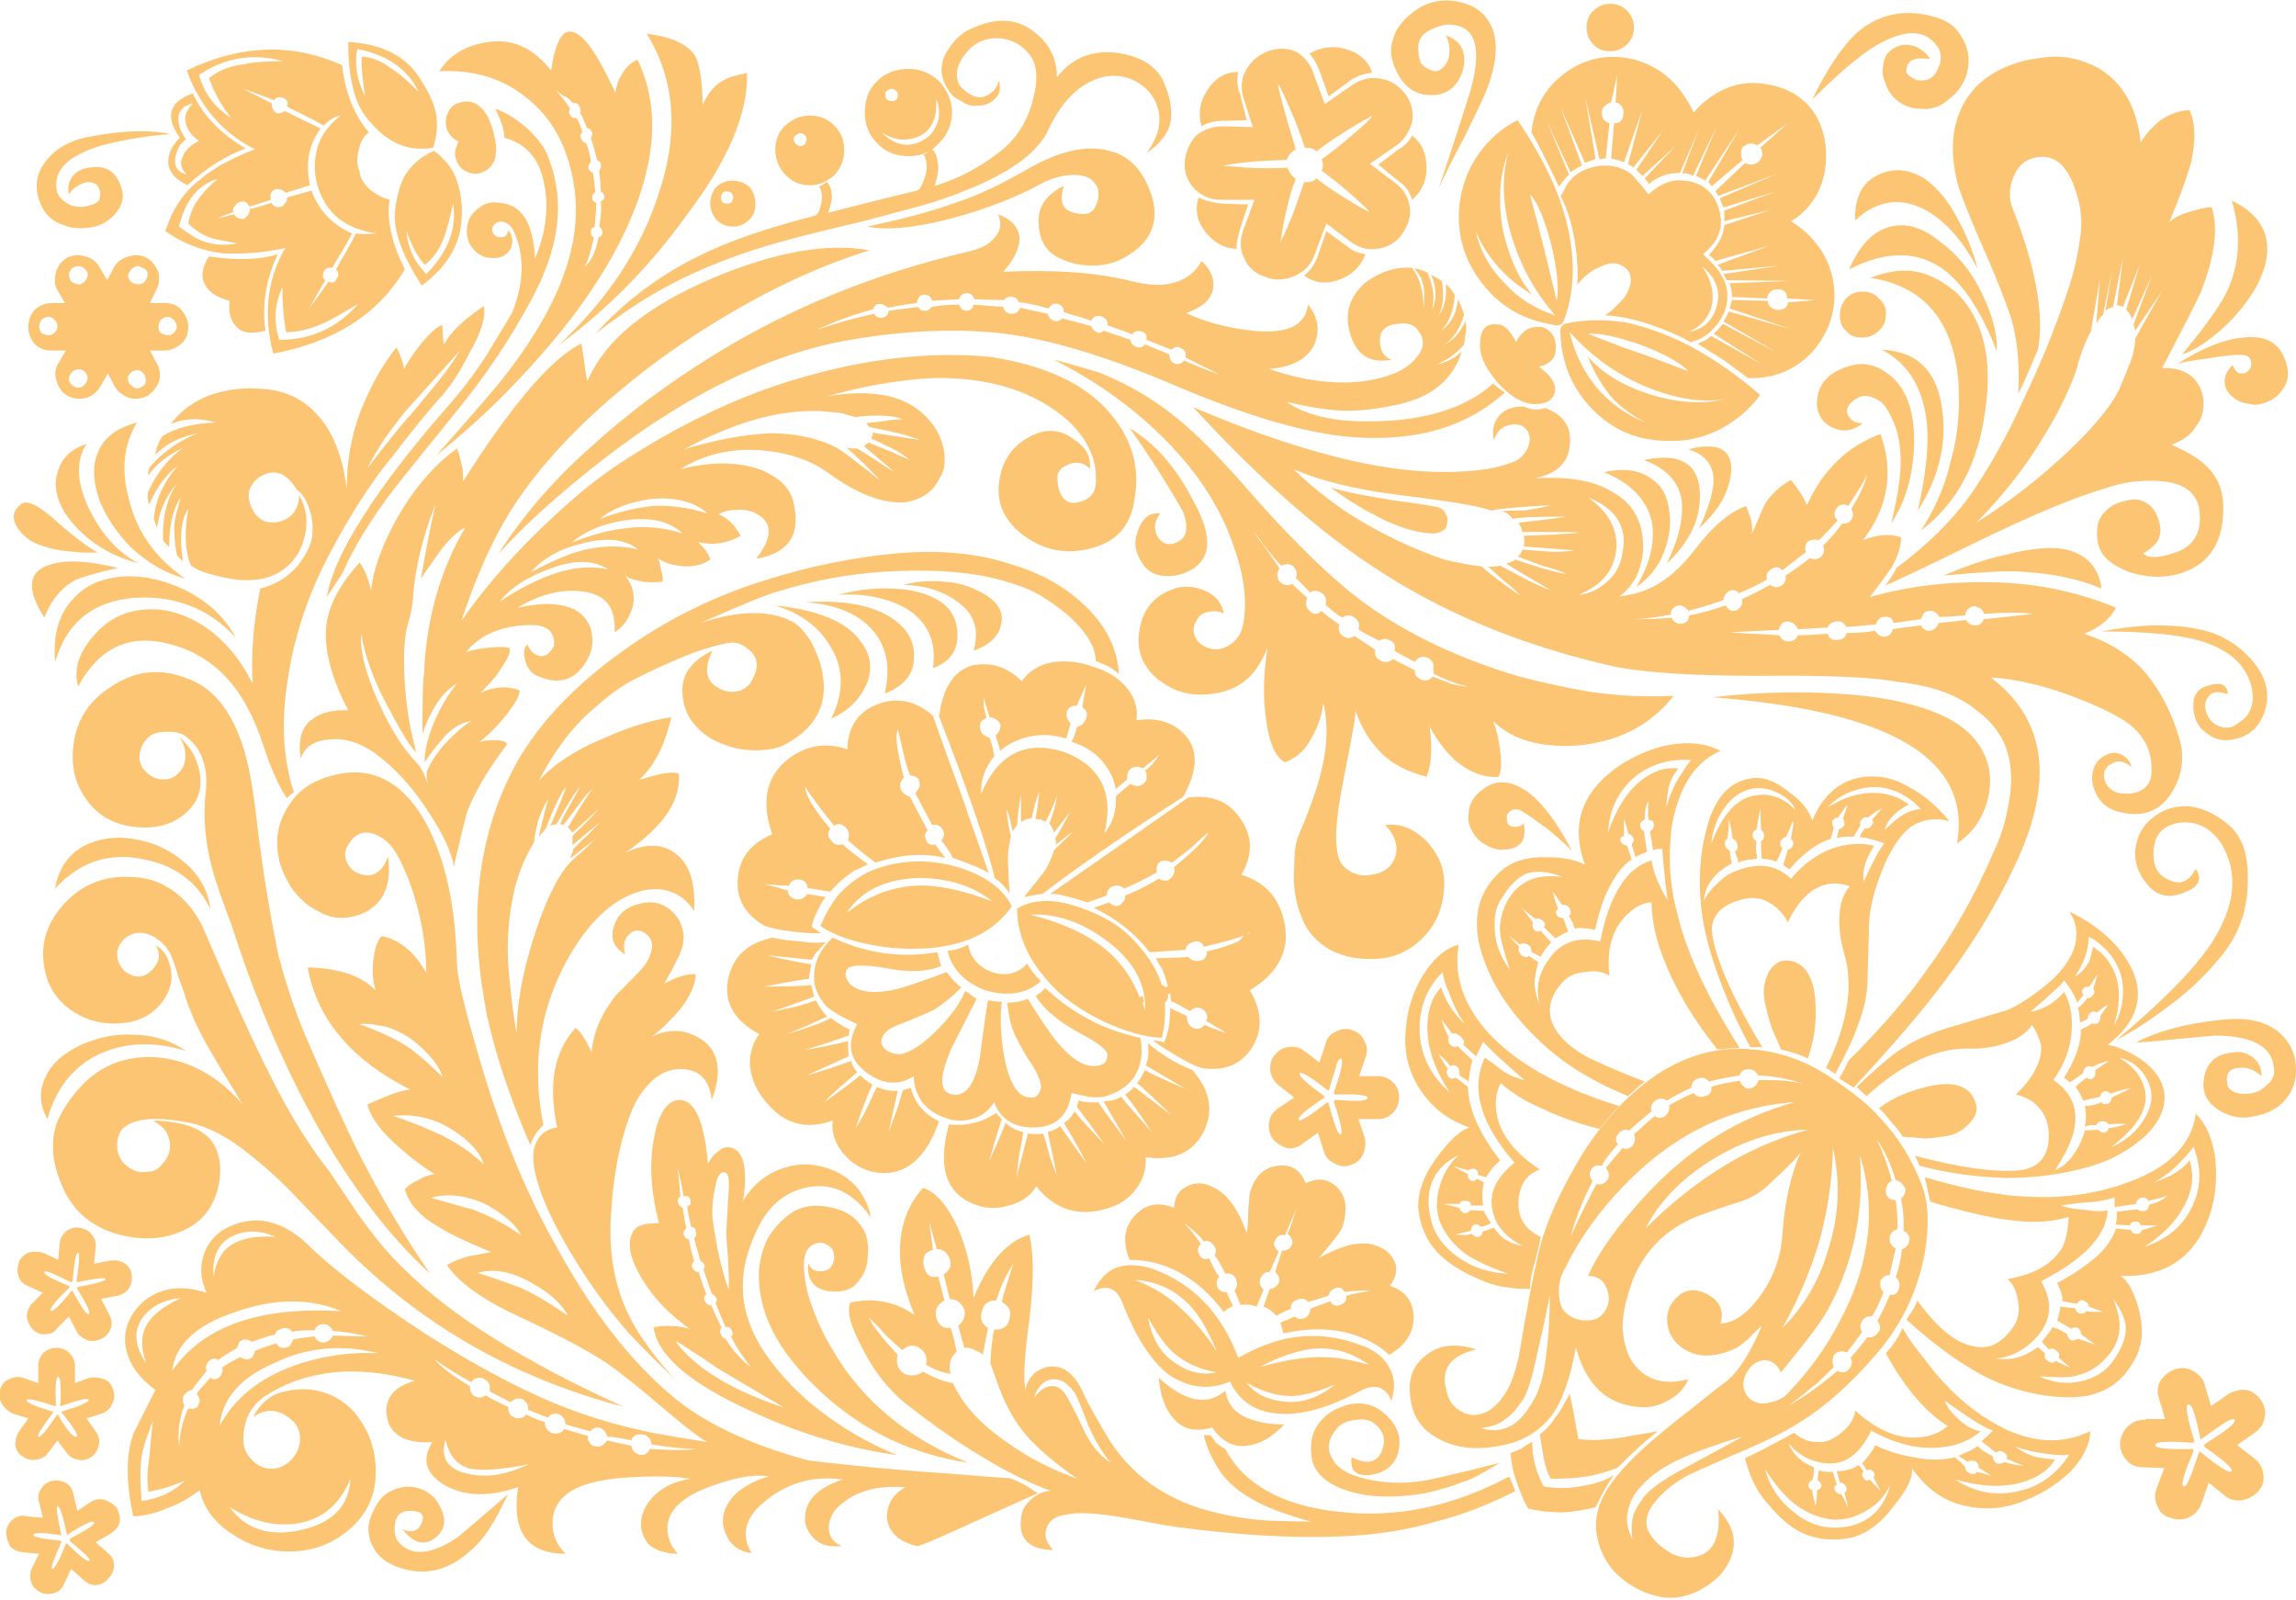 <?xml version="1.0" encoding="utf-8"?>
<!-- Generator: Adobe Illustrator 22.0.1, SVG Export Plug-In . SVG Version: 6.00 Build 0)  -->
<svg version="1.1" id="Слой_1" xmlns="http://www.w3.org/2000/svg" xmlns:xlink="http://www.w3.org/1999/xlink" x="0px" y="0px"
	 viewBox="0 0 300 209" style="enable-background:new 0 0 300 209;" xml:space="preserve">
<style type="text/css">
	.st0{fill:#FCC574;}
</style>
<g>
	<g>
		<path class="st0" d="M289,27.1c-0.6-0.1-1.5,0.2-2.7,0.5c-1.3,0.4-2.3,0.8-2.9,1.5c1.5-3.5,2.4-6.1,2.9-7.9c0.6-2.8,0.6-5-0.2-6.8
			c-1.3,0-2.6,0.5-3.8,1.3c-1,0.8-1.9,1.8-2.6,2.9c-0.5-4.8-2.5-8-5.7-9.8c-2.3-1.2-4.8-1.7-7.6-1.2c-2.5,0.3-4.6,1.1-6.3,2.2
			c-1.9,1.2-3.3,2.9-4.1,5c-1.1,2.8-1.1,5.9-0.1,9.6c0.5,1.5,1.7,4.6,3.8,9.3c1.5,3.5,2.6,6.3,3.2,8.3c0.8,3,1,6.1,0.8,9.4
			c0.5-0.8,1.3-2.7,2.6-5.8c0.8-4.6-0.3-10.7-3.3-18.3c-0.5-1.2-0.5-2.4-0.1-3.7c0.5-1.5,1.3-2.5,2.6-2.9c2.3-0.7,4.1,0.3,5.3,3.1
			c0.9,2.2,1.3,4.3,1.1,6.5c-0.3,2.4-0.8,5-1.7,7.6c-0.7,2.2-1.7,4.8-2.9,7.8c-0.7,1.7-1.9,4.4-3.6,8c-2.2,4.7-4.4,8.3-6.2,10.9
			c-2.5,3.5-5.7,6.6-9.7,9.6c-0.4,0.8-0.9,1.6-1.5,2.3c0.8-0.3,4.9-2.2,12.4-5.9c6.6-3.2,12.2-5.6,17-7c2.5-0.8,4.9-0.9,7-0.7
			c2.9,0.3,4.5,1.7,4.7,4c0.3,2.7-0.8,4.5-3.2,5.3c-2,0.7-3.5,0.8-4.2,0.1c0.8-0.4,1.3-0.9,1.7-1.3c0.4-0.5,0.6-1.2,0.6-1.8
			c-0.1-1.2-0.5-2.2-1.2-3c-0.9-0.8-1.9-1.2-3.2-0.8c-1.2,0.2-2.2,0.7-2.9,1.5c-0.8,0.8-1,1.7-1,2.9c0,1.5,0.5,2.6,1.5,3.4
			c0.5,0.5,1.4,1,2.6,1.5c2.7,0.9,5.4,0.9,7.9-0.2c3.1-1.4,4.6-4.2,4.5-8.6c-0.1-2-0.8-3.7-2.2-5c-1-1-2.5-1.9-4.6-2.8
			c1.5-0.5,2.6-1.3,3.3-2.5c0.8-1,1-2.2,0.9-3.5c-0.2-1.2-0.7-2.2-1.5-2.9c-1-0.8-2.3-1.2-3.9-1.1c2.9-5.5,4.6-8.9,5.1-10
			C289.3,33.7,289.9,30,289,27.1z M275.1,40.6c0.4-0.3,0.8-0.5,1-0.5l1.3-6.6l-0.8,6.4c0.3,0,0.6,0.1,0.8,0.2l2.2-5.6l-1.8,6
			c0.3,0.2,0.5,0.5,0.8,1.2l2.6-5.8l-2.4,6.4c0,0.1,0,0.3,0.2,0.9l3.5-5.2l-3.5,6.2c0,0.8-0.2,1.9-0.6,3c-0.3,0.7-0.7,1.8-1.3,3.2
			c-0.9,2.2-3.2,5.1-6.9,8.6c-3.7,3.5-7.7,6.6-12,9.3c2.7-2.7,5.3-5.8,7.6-9.3c1.2-1.9,2.4-3.8,3.4-5.8c1-2,1.8-3.8,2.2-5.2
			c0.4-1.6,1-3.2,1.8-4.7l1.2-7l-0.5,6c0.2-0.4,0.5-0.8,0.9-1.2l1.2-6L275.1,40.6z"/>
		<path class="st0" d="M249.8,7.9c0.5-0.3,1.3-0.3,2.4-0.2c-0.7-1-1.5-1.6-2.6-1.8c-1.2-0.2-2,0.2-2.7,0.8C246.3,7.2,246.1,8,246,9
			c-0.1,0.9,0.3,1.9,0.8,2.9c0.9,1.4,2.2,2.2,3.9,2.3c1.5,0.2,2.8-0.2,3.9-1.2c1.1-0.8,1.9-1.9,2.3-3.1c0.6-1.9,0.4-3.6-0.8-5.4
			c-0.9-1.5-2.6-2.3-5.2-2.7c-3.1-0.4-5.9,0.4-8.3,2.5c-1.9,1.8-3.9,4.7-5.8,8.7c3.2-3.2,5.8-5.4,7.6-6.6c3.9-2.5,6.9-2.8,8.6-0.5
			c0.7,0.8,0.8,1.9,0.2,3.1c-0.5,1.2-1.3,1.6-2.5,1.5c-0.3,0-0.7-0.2-1.1-0.5c-0.5-0.3-0.6-0.7-0.5-1C249.2,8.5,249.4,8.1,249.8,7.9
			z"/>
		<path class="st0" d="M255.8,28.6c-1.3-2.5-2.8-4.2-4.4-5.3c-2-1.2-3.9-1.4-5.9-0.5c-2.2,1-3.2,3-3.1,6c2.9-2.7,6-3.1,9.3-1.3
			c2.5,1.4,4.8,4,6.7,7.6C257.8,32.8,256.9,30.6,255.8,28.6z"/>
		<path class="st0" d="M253.4,31.5c-2.2-1.8-4.4-2.4-6.3-1.9c-2.3,0.5-4.1,2.4-5.5,5.6c4.9-2.5,9.1-2.5,12.6,0.2
			c2.5,2,4.8,5.5,6.7,10.5c0.1-2.5-0.7-5.1-2.1-7.9C257.4,35.2,255.6,33.1,253.4,31.5z"/>
		<path class="st0" d="M255.7,38.3c-1.5-1.3-3-2.2-4.8-2.7c-2.1-0.5-4.2-0.2-6.5,0.7c7,1.1,10.8,5.6,11.5,13.6c0.2,3.3,0,6.8-1,10.3
			c-0.8,3.5-2.2,6.5-3.9,9.1c4.7-3.5,7.5-8.8,8.4-15.7C260.4,46.8,259.1,41.7,255.7,38.3z"/>
		<path class="st0" d="M247.1,68.4c1.9-2.9,2.9-6.3,3-10.4c0.1-4.4-1.1-7.6-3.6-9.3c-1.8-1.3-3.7-1.5-5.9-0.5
			c-2.2,0.9-3.2,2.5-3.2,4.6c0.1,1.5,0.8,2.5,2.1,3.1c1.4,0.6,2.6,0.4,3.9-0.6c-0.9,0-1.5-0.3-1.9-1c-0.3-0.5-0.2-1.2,0.4-1.7
			c0.8-0.8,1.7-1.1,2.7-0.7c0.8,0.3,1.4,0.7,1.8,1.3c1.2,1.9,1.8,3.8,1.9,5.9C248.5,61.3,248.1,64.4,247.1,68.4z"/>
		<path class="st0" d="M251.7,54.7c0.4,3.1,0,7-1.1,12c2.6-4.1,3.8-8.5,3.2-13c-0.6-5.1-3.2-7.8-7.9-8
			C249.3,47.5,251.1,50.5,251.7,54.7z"/>
		<path class="st0" d="M293.2,46.4c0.5,0.1,0.8,0.3,0.9,0.7c0.1,0.4,0.1,0.8-0.2,1.2c-0.3,0.4-0.6,0.5-1.1,0.5s-0.8-0.5-1.1-1.1
			c-0.8,0.8-1.1,1.6-1,2.5c0.1,0.7,0.5,1.3,1.2,1.8c0.6,0.5,1.4,0.7,2.2,0.8c0.7,0.2,1.3,0,1.9-0.2c1.2-0.4,2-1.2,2.5-2.1
			c0.6-1,0.6-2.2,0-3.7c-0.9-2.2-2.7-3-5.4-2.7c-2.5,0.2-5.4,1.4-8.7,3.5c0.6-0.3,2.1-0.5,4.3-0.8C291,46.4,292.4,46.3,293.2,46.4z"
			/>
		<path class="st0" d="M291.2,37.6c-0.8,1.9-2.9,4.9-6.1,8.7c1.6-0.5,3.3-1.6,5.2-3.3c1.9-1.7,3.4-3.6,4.5-5.5
			c2.7-5.1,1.6-9-3.2-11.3C292.8,30.2,292.7,34,291.2,37.6z"/>
		<path class="st0" d="M287.2,82.2c-1.7-0.4-3.8-0.5-6-0.5c-2.3,0.1-4.6,0.4-6.6,0.8c5.7,0,10,0.4,12.8,1.2c4.1,1.2,6.4,3.5,6.9,6.6
			c0.2,1.3-0.1,2.3-0.7,3.2c-0.4,0.5-0.9,0.8-1.5,1.2c-0.5,0.4-1.3,0.5-2.1,0.2c-0.8-0.3-1.2-0.8-1.5-1.3c-0.5-1-0.5-1.9,0-2.5
			c0.5-0.8,1.3-0.8,2.6-0.4c-0.1-1.2-0.8-1.6-2.3-1.2c-1.5,0.3-2.2,1.2-2.2,2.5c-0.1,1.6,0.5,2.9,1.6,3.7c1.1,0.9,2.2,1.2,3.6,0.9
			c1.1-0.2,2-0.6,2.9-1.5c0.8-0.9,1.3-2.1,1.5-3.4c0.2-1.9-0.4-3.7-2.1-5.6C292.3,84.1,290,82.7,287.2,82.2z"/>
		<path class="st0" d="M278.5,100.2c-0.1-0.6-0.5-1.1-1.1-1.5c-0.6-0.4-1.3-0.4-1.9-0.2c-1.6,0.6-2.3,1.9-2.1,3.8
			c0.4,1.9,1.5,3.2,3.2,3.7c3.2,0.9,5.6,0.1,7.2-2.5c1.4-2.3,1.7-4.7,0.9-7.2c-1-3.4-2.5-6.1-4.2-8.2c-2-2.4-4.8-4.2-8.2-5.3
			c1.9-0.7,3.3-1.8,4.2-3.4c-4.6-1.9-9.7-3.1-15.3-3.3c-5.6-0.2-11.2,0.3-16.9,1.9c1.2-1.5,2.2-2.9,2.9-3.9c0.8-1.5,1.2-2.7,1.2-3.9
			c-1.5-0.5-3.1-0.4-5,0.4c3.3-4.3,4.1-9,2.3-13.9c-2.1,0.8-4,1.9-5.6,3.5c-1.7,1.6-3,3.6-4,5.8c-0.5-1.2-1.2-2.2-2.1-3.3
			c-1.4,0.8-2.5,1.8-3.3,3c-0.4,0.7-0.9,2-1.8,4.1c0.1-0.8,0-1.5-0.2-2.2c-0.3-0.8-0.5-1.2-0.5-1.5c-2.1,0.7-4.4,2.6-6.9,5.9
			c-1.4,1.8-2.8,3.1-4.2,4c-1.6,1.1-3.5,1.7-5.5,1.9c0.9-0.6,1.6-1.5,2.2-2.5c0.5-1.2,0.8-2.3,0.9-3.6c0.1-3.4-1.2-5.9-3.8-7.4
			c-2.5-1.6-5.9-2.2-10.4-1.9c2.9-0.6,4.4-2,4.6-4.3c0.3-2.4-0.8-4-3.2-4.9c-0.8,0.3-1.8,0.3-2.8-0.2c-1.5,0-2.5,0.4-3.2,1.2
			c-0.7,0.8-1,1.9-0.7,3.2c0.4-1.2,1.2-1.9,2.2-2c1-0.2,1.7,0.1,2.2,0.8c0.3,0.6,0.4,1.2,0.1,2s-0.8,1.4-1.6,1.9
			c-1.2,0.5-2.8,1-4.8,1.2c-9.6,1.2-21.9-1.6-37.4-8.2c8.2,8.9,15.8,15.7,23,20.5c9.3,6.3,20,10.7,32.1,13.4
			c4,0.8,10.4,1.2,19.1,1.2c8.9-0.1,14.9,0.2,17.9,0.8c2,0.2,3.8,0.6,5.1,1c2.2,0.7,4,1.7,5.4,2.9c2.5,1.9,3.9,4.3,4.2,7.3
			c0.2,1.8,0,3.6-0.4,5.5c-0.3,1.7-0.9,3.6-1.9,5.7c-2.4,5.6-5.3,10.7-8.7,15.3c-2.5,3.6-5.9,7.5-10.1,11.7
			c-0.2,0.3-0.3,0.6-0.6,1.2c-0.3,0.5-0.5,0.9-0.7,1.2l1.9,1.2c4.9-5.3,8.9-9.9,11.8-13.8c3.8-5,7-10.3,9.4-15.5
			c5-10.7,4-18.8-3.3-24.3c4.5,0.3,9.4,1.7,14.8,4.2c1.7,0.8,3,1.6,3.9,2.4c1.7,1.6,2.5,3.6,2.3,6.1c-0.1,0.9-0.5,1.6-1.4,2.1
			c-0.8,0.4-1.8,0.5-2.9,0.3c-0.5-0.1-1.1-0.5-1.5-1c-0.2-0.4-0.4-0.8-0.4-1.2c0-0.8,0.4-1.4,1-1.6
			C276.8,99.2,277.6,99.5,278.5,100.2z M256.8,80.4c0-0.3,0.1-0.5,0.3-0.8c0.3-0.2,0.5-0.4,0.9-0.4c0.2,0,0.5,0.2,0.8,0.3
			c0.2,0.2,0.4,0.4,0.4,0.7c2.9-0.2,4.9-0.2,6.4,0c-0.5,0.1-2.7,0.3-6.4,0.7c-0.2,0.5-0.5,0.8-1.1,0.8c-0.5,0-1-0.2-1.2-0.7
			c-1.5,0.2-2.9,0.3-3.6,0.4c-0.2,0.6-0.5,0.8-1,1c-0.6,0.1-1.1-0.2-1.3-0.7l-3.7,0.5c-0.1,0.6-0.5,0.9-1,1c-0.6,0-1-0.3-1.3-0.8
			c-0.9,0.2-2.2,0.3-3.7,0.3c-0.2,0.6-0.5,0.9-1.2,0.9c-0.7,0.1-1.1-0.2-1.3-0.8c-1.4,0.1-2.7,0.2-3.9,0.2c-0.2,0.5-0.6,0.8-1.2,0.8
			c-0.6,0-1-0.3-1.2-0.8c-2.5-0.2-4.6-0.2-6.5-0.4l6.4-0.3c0.1-0.3,0.2-0.5,0.4-0.8c0.2-0.2,0.5-0.3,0.8-0.3c0.2,0,0.5,0.1,0.8,0.3
			c0.2,0.2,0.4,0.4,0.5,0.7c1.2,0,2.6-0.2,3.9-0.2c0.2-0.5,0.6-0.8,1.2-0.8c0.6-0.1,1,0.2,1.2,0.7c0.9,0,2.2-0.2,3.9-0.3
			c0.2-0.6,0.5-1,1.1-1c0.7-0.1,1.1,0.2,1.2,0.8l3.6-0.5c0.1-0.3,0.2-0.5,0.4-0.8c0.2-0.2,0.5-0.3,0.8-0.3c0.5,0,0.9,0.3,1.2,0.8
			C254.4,80.6,255.6,80.5,256.8,80.4z M196.3,66.8c0.4,0.1,0.7,0.3,0.9,0.5c0.2,0.2,0.3,0.3,0.5,0.5c0.6-0.2,2.9-0.3,7-0.3
			c-1.8,0.3-3.9,0.5-6.3,0.8c0.3,0.5,0.5,0.9,0.5,1.2c0.2,0,1.5,0,3.8,0c2.1,0,3.3,0,3.6,0.1c-2,0.2-4.4,0.3-7.2,0.4
			c0.1,0.4,0.1,0.8,0,1.4l6.6,0.5c-0.6,0.1-1.5,0.2-2.8,0.2c-1.4-0.1-2.7-0.2-4-0.3c0,0.1-0.1,0.2-0.2,0.5c-0.2,0.2-0.3,0.4-0.4,0.4
			c0.2,0.1,1.2,0.5,3.2,1.2c1.8,0.5,2.9,0.9,3.2,1.1c-1.7-0.3-3.9-0.9-6.7-1.9c-0.2,0.2-0.6,0.4-1.2,0.5c0.5,0.4,2.4,1.5,5.8,3.5
			c-0.7-0.2-1.7-0.7-3-1.3c-1.5-0.8-2.6-1.4-3.6-1.9c-0.6,0.1-1.2,0.2-1.6,0.1c0,0,0.7,0.6,2,1.8c1.2,0.9,1.9,1.6,2.2,2
			c-2-1.4-3.7-2.6-5-3.8c-1.7-0.2-3.3-0.5-4.9-0.9c-4.4-1.5-8.5-3.5-12.3-5.9c-2.9-1.9-5.3-3.9-7.4-5.9c3.5,1.5,8.2,2.7,14.1,3.4
			c6.3,0.8,10.2,1.4,11.7,2c2.2-0.4,4.9-0.5,7.8-0.7c-0.5,0.2-1.6,0.4-3.5,0.7C197.5,66.7,196.5,66.7,196.3,66.8z M211.2,71.7
			c0.2-2.6-1.1-4.9-3.7-6.7c3.6,1.4,5.2,3.8,4.5,7.2c-0.2,1.5-0.8,2.7-1.9,3.7c-1.1,1-2.3,1.7-3.8,1.8
			C209.4,76.4,210.9,74.5,211.2,71.7z M236,71c0.2-0.3,0.6-0.5,1.1-0.5c0.2,0,0.4,0,0.5,0.1c0.8-0.7,1.5-1.5,2.5-2.6
			c-0.4-0.4-0.5-0.8-0.3-1.3c0.2-0.5,0.6-0.8,1.2-0.8c0.1,0,0.3,0.1,0.5,0.2c1.3-2,2.2-3.4,2.5-4.2c-0.3,1.4-1.1,2.9-2.1,4.6
			c0.3,0.5,0.3,0.9,0,1.4c-0.2,0.4-0.6,0.5-1.2,0.5c-0.7,1-1.5,1.9-2.5,2.9c0.2,0.5,0.2,0.9-0.2,1.4c-0.5,0.4-1,0.5-1.5,0.2
			c-1,0.8-2.1,1.6-3.2,2.3c0.1,0.5-0.1,1-0.5,1.3c-0.5,0.3-1,0.3-1.5-0.1c-1.4,0.8-2.5,1.3-3.7,1.9c0.1,0.4,0,0.8-0.2,1
			c-0.2,0.3-0.5,0.5-0.9,0.5c-0.5,0-0.8-0.3-1-0.7c-1.5,0.5-3.1,1-4.8,1.3c0,0.3-0.1,0.6-0.3,0.8c-0.2,0.2-0.5,0.3-0.8,0.3
			c-0.5,0-0.9-0.2-1.2-0.8c-2.1,0.2-3.8,0.2-5.1,0.2c1.2,0,2.9-0.2,5-0.6c0-0.4,0.1-0.6,0.3-0.8c0.3-0.3,0.5-0.4,0.9-0.4
			c0.2,0,0.4,0.1,0.6,0.2c0.2,0.2,0.4,0.3,0.5,0.5c1.9-0.5,3.5-1,4.6-1.4c0-0.5,0.3-0.9,0.8-1.2c0.5-0.2,0.9-0.1,1.2,0.3
			c1.3-0.5,2.5-1.1,3.7-1.8c-0.2-0.5,0-1,0.5-1.3c0.5-0.4,1-0.4,1.5,0.1l3.1-2.4C235.8,71.8,235.9,71.4,236,71z"/>
		<path class="st0" d="M187.5,69.7c0.5-0.1,0.8-0.2,1.2-0.5c0.3-0.2,0.4-0.6,0.4-1c0.1-0.4,0-0.8-0.3-1.2c-0.2-0.5-0.7-0.7-1.2-0.8
			c-1.7-0.3-3.6-0.6-5.4-0.8c-3.6-0.6-6.4-1.1-8.3-1.7c2.4,1.8,4.5,3,6.3,3.9C182.9,69,185.4,69.7,187.5,69.7z"/>
		<path class="st0" d="M291,107.6c-1.5-1.2-2.9-1.9-4.6-2.2c-1.5-0.2-3,0.1-4.2,0.8c-1.7,1-2.7,2.3-3.1,4.2
			c-0.4,1.9,0.2,3.7,1.6,5.3c1.2,1.4,2.8,1.7,4.7,0.9c1.9-0.7,2.4-1.7,1.5-3.1c-0.8,1.6-2,2.2-3.4,1.5c-1.3-0.5-2-1.5-2.1-2.8
			c-0.2-2.8,0.9-4.3,3.3-4.7c2.4-0.3,4.2,0.7,5.6,2.8c2.2,3.8,1.8,8.1-1.4,13c-2.2,3.3-6.3,7.5-12.4,12.6c2.5-1.3,5-3,7.6-5
			c2.5-1.9,4.4-3.9,5.9-5.7c2.5-2.9,3.7-6.3,3.7-10.1C293.8,111.7,293,109.2,291,107.6z"/>
		<path class="st0" d="M264.2,74.7c3.8,0.2,7.3,0.9,10.4,2.2c-0.4-2.8-1.9-4.4-4.6-5.1c-1.9-0.4-4.6-0.2-8,0.7
			c-2.5,0.5-5.2,1.5-8.1,2.7C258.6,74.8,262.1,74.5,264.2,74.7z"/>
		<path class="st0" d="M254.7,107.3c-1.5-1.9-3.4-3.5-5.3-4.5c-2-1.2-3.9-1.5-5.9-1.3c-3,0.4-5.3,2.3-6.7,5.7
			c-0.4-1.2-1.3-2.5-2.9-3.6c-1.8-1.5-3.5-2.2-5.1-1.9c-2.9,0.4-4.9,2.7-5.9,6.9c-0.8,3.2-1,6.5-0.6,10.1c0.3,2.7,1.1,5.8,2.4,9.3
			c1.2,3.2,2.5,6.1,4,8.8c0.2,0,0.5,0,0.8,0c0.3,0,0.7,0,0.8,0.1c-3.7-6.2-5.9-11-6.5-14.4c-0.5-2.4,0.7-4.1,3.5-4.9
			c1.5-0.5,2.9-0.3,4,0.4c1,0.6,1.8,1.5,2.3,2.5c1.3-2.7,2.9-4.4,4.9-4.9c0.9-0.3,2.1-0.2,3.2,0.2c-0.7,0.8-1.2,1.9-1.3,3.3
			c-0.2,1.7,0,3.5,0.6,5.6c1.2,4.2,0.4,9.1-2.4,14.8c0.2,0.2,0.6,0.4,1.2,0.8c1.4-2.6,2.4-4.7,2.9-6.2c0.7-1.8,1.2-3.6,1.3-5.5
			c0.1-3.9,0.2-6.4,0.2-7.9c0.1-2.2,0.8-4.9,2.1-7.9c1-2.2,2.1-3.8,3.4-4.8C251.3,107,253,106.8,254.7,107.3z M246.2,108.5
			c0.5-1.5,1.5-2.5,3.2-3.4c-1.2-0.9-2.5-1.4-4.2-1.5c-2.1-0.1-4.2,0.5-6.4,1.9c1.1-1.2,2.5-2,4.1-2.4c1.9-0.5,3.6-0.3,5.3,0.5
			c0.5,0.3,1.1,0.6,1.6,1c0.5,0.4,0.9,0.8,1.2,1.1c-0.5,0-1.2,0.2-1.9,0.5C248,106.8,247.1,107.6,246.2,108.5z M229.5,108.4l0.5-2.8
			l0.1,2.8c0.2,0.2,0.4,0.4,0.4,0.8c0,0.4-0.1,0.5-0.4,0.7c0,0.5,0,1.2,0.1,2.3c0.6,0,1.2,0.1,1.9,0.4c0.3-0.6,0.6-1.2,0.8-1.8
			c-0.2-0.1-0.3-0.3-0.3-0.5c0-0.3,0-0.5,0.2-0.6c0.2-0.2,0.5-0.4,0.6-0.4l0.9-2.1c0.1,0.5-0.1,1.2-0.3,2.4c0.2,0.2,0.4,0.4,0.3,0.8
			c-0.2,0.4-0.3,0.5-0.7,0.6l-0.6,2l0.8,0.6c1.9-2.2,3.7-3.5,5.4-4c0.2-0.8,0.4-1.3,0.4-1.5c-0.2-0.2-0.2-0.5-0.2-0.8
			c0.2-0.3,0.4-0.5,0.8-0.5c0.5-0.8,0.9-1.4,1.2-1.6l-0.6,1.8c0.2,0.2,0.2,0.5,0.2,0.8c-0.2,0.2-0.4,0.5-0.7,0.5l-0.3,1.2
			c0.8-0.2,1.5-0.2,2.2-0.2c0.5-0.8,0.8-1.3,0.9-1.5c-0.2-0.3,0-0.5,0.2-0.8c0.2-0.2,0.5-0.3,0.8-0.2c0.6-0.5,1.2-0.9,1.8-1.2
			l-1.3,1.5c0.2,0.2,0.2,0.5-0.1,0.8c-0.2,0.3-0.5,0.4-0.8,0.3c-0.4,0.5-0.6,0.8-0.7,1.2c0.8,0,1.9,0.3,3.2,0.8
			c-0.6,0.7-1.5,2.4-2.7,5c-0.2-1.5,0.3-3.1,1.4-4.7c-1.6-0.4-3.3-0.3-5,0.2c-2.3,0.7-4.2,2.1-5.9,4.1c-2.2-2.1-4.9-2.2-8.3-0.5
			c-1.4,1.1-2.5,2.2-3.1,3.4c0.2-2,1.4-3.7,3.7-4.9c-0.1-0.3-0.2-0.9-0.3-1.7c-0.3-0.1-0.5-0.3-0.6-0.7c-0.1-0.5,0.1-0.7,0.3-0.8
			c0.2-1.2,0.2-2,0.2-2.5c0.1,0.2,0.3,1.1,0.5,2.5c0.3,0.1,0.5,0.3,0.6,0.7c0.1,0.5,0,0.8-0.3,0.9c0,0.1,0.1,0.3,0.2,0.7
			c0.2,0.3,0.2,0.5,0.2,0.8c0.4-0.2,1.2-0.4,2.5-0.5c-0.2-1.1-0.2-1.9-0.1-2.3c-0.3-0.2-0.5-0.4-0.5-0.8
			C229,108.7,229.2,108.5,229.5,108.4z M225.5,105.3c0.9-1.2,2-1.9,3.2-2.2c1.2-0.3,2.4-0.1,3.6,0.5c1.2,0.6,1.9,1.3,2.3,2.2
			c-1.5-1.5-3.2-2.2-5.1-1.9c-2.5,0.3-4.4,2.4-5.9,6.3C223.8,108.2,224.5,106.6,225.5,105.3z"/>
		<path class="st0" d="M259.8,104.1c0.7-3.2-0.2-6.1-2.6-8.4c-2.7-2.5-7.6-4.2-14.7-4.9c-5.7-0.5-12-0.5-18.8,0.3
			c10.5,0.8,18.4,2.5,23.7,5.1c6.6,3.2,9.4,7.9,8.3,14C257.8,108.8,259.2,106.8,259.8,104.1z"/>
		<path class="st0" d="M270.4,119.1c1,1.6,1.2,3.2,0.5,5.1c-0.6,1.5-1.9,3.2-3.7,4.6c-2.1,1.7-3.8,2.7-5,3.2c-1.1,0.3-2.7,0.8-5,1.5
			c-2,0.6-3.6,1-4.7,1.5c-1.9,0.7-3.5,1.6-4.9,2.6c-1.3,1-3,2.5-5,4.4c0.4,0.4,0.8,0.8,1.3,1.2c4.6-4.2,9-6.2,13.1-6.2
			c2.2,0.1,4.1-0.3,5.6-0.9c1.5-0.6,2.4-1.4,2.9-2.2c0.8,1.2,1.1,2.2,1.2,2.8c0.1,1.9-1,4.1-3.3,6.3c1.2,0.3,2.2,0.8,2.9,1.6
			c1,1,1.4,2.3,1.4,3.8c0,1-0.2,1.9-0.6,2.6c-0.6,1.1-1.7,1.7-3.2,1.9c-3.2,0.3-7.6-0.3-13.7-1.9c0.2,0.3,0.4,0.8,0.6,1.3
			c3.7,1,7.6,1.5,11.4,1.6c3.8,0,7.5-0.5,10.9-1.5c2.7-0.8,4.9-2,6.9-3.7c2.1-1.9,3-3.9,2.8-5.9c-0.2-1.6-1.3-3.2-3.2-4.5
			c-1.6-1-3-1.6-4.2-1.8c3.8-2.9,4.9-6.3,3.1-10C277,123.5,274.3,121,270.4,119.1z M273,128.9c0.3-0.4,0.6-0.9,1.1-1.7
			c-0.1,0.2-0.2,0.8-0.6,2c0.2,0.3,0.2,0.5,0,0.8c-0.2,0.3-0.4,0.4-0.8,0.4c-0.2,0.4-0.6,0.8-1.2,1.3c0.2,0.5,0.2,1.2,0.3,1.9l1-0.5
			c0-0.4,0.1-0.6,0.4-0.8c0.2-0.2,0.5-0.2,0.8,0c0.1-0.1,0.5-0.5,1.5-1.1l-1.1,1.6c0.1,0.3,0,0.5-0.2,0.8c-0.2,0.2-0.5,0.2-0.8,0.1
			c-0.3,0.2-0.8,0.5-1.5,0.8c0,1.9-0.7,3.9-2.2,6.3c0.2,0.2,0.5,0.4,0.8,0.6c0.7-0.5,1.3-0.9,1.7-1.2c0-0.2,0-0.4,0.2-0.6
			c0.2-0.3,0.6-0.4,1-0.2c0.8-0.4,1.5-0.7,2.2-0.8c-0.8,0.5-1.4,0.9-1.8,1.2c0,0.3,0,0.5-0.1,0.8s-0.3,0.3-0.5,0.4
			c-0.2,0-0.4-0.1-0.5-0.2c-0.5,0.3-1,0.7-1.5,1.2c0.5,0.7,0.8,1.3,1,1.8c0.9-0.2,1.7-0.4,2.2-0.5c0.1-0.4,0.2-0.6,0.5-0.7
			s0.6,0,0.8,0.3c1.5-0.5,2.4-0.7,2.7-0.7c-1,0.5-1.9,0.9-2.5,1.2c0,0.4-0.2,0.7-0.5,0.8c-0.3,0.1-0.6,0.1-0.8-0.2
			c-0.7,0.3-1.4,0.5-2.2,0.5c0.2,0.8,0.2,1.7,0,2.7c0.4-0.2,0.9-0.2,1.5-0.2c0.2-0.4,0.4-0.5,0.8-0.5c0.4,0,0.6,0.1,0.8,0.4
			c1.2-0.1,2-0.1,2.3,0c-0.7,0.2-1.5,0.4-2.3,0.5c0,0.3-0.2,0.5-0.5,0.6c-0.4,0-0.6-0.1-0.8-0.4l-1.8,0.1c-0.3,1.2-0.8,2.2-1.5,3.2
			c-0.7,1-1.5,1.6-2.4,2c1.4-2.1,2.2-3.9,2.5-5.2c0.6-2.8-0.3-5-2.7-6.6c1.5-2.1,2.3-4.3,2.4-6.6c0.1-1.9-0.2-3.5-1-4.9
			c-1.3,1.5-2.8,2.3-4.4,2.6c2.7-2.3,4.2-3.7,4.4-4.1c0.9,1.1,1.4,2,1.7,2.9c0.2-0.2,0.5-0.6,0.8-1c-0.2-0.3-0.2-0.6,0-0.8
			C272.4,128.9,272.7,128.9,273,128.9z M276.4,127.3c-0.6-1.5-1.5-2.7-2.9-3.6c-0.2,0.8-0.4,1.5-0.5,1.9c-0.5,0.8-1,1.5-1.9,2
			c1.2-1.8,1.8-3.4,1.8-5.2c0.6,0.2,1.4,0.8,2.5,1.9c1.3,1.5,2,3.2,2,5.1c0,1.8-0.4,3.3-1.2,4.6C277,131.6,277.1,129.3,276.4,127.3z
			 M279.6,139.7c0.8,0.9,1.4,2,1.5,3.2c0.1,1.2-0.3,2.4-1.2,3.7c-1,1.5-2.3,2.5-4.1,3.3c3.3-2.5,4.9-4.9,4.5-7.3
			c-0.4-1.9-1.5-3.3-3.4-4.4C277.9,138.4,278.8,138.9,279.6,139.7z"/>
		<path class="st0" d="M257.3,146.8c0.9-0.9,1.2-1.9,0.8-2.8c-0.7-2.1-2.7-2.8-6-2.1c-2.6,0.6-4.8,1.5-6.6,2.9c0.5,0.4,1,1,1.6,1.8
			c0.8,0.8,1.2,1.4,1.5,1.9c0.8,0.1,1.7,0.1,2.4,0.2c0.5,0.1,1.5,0,2.8-0.2C255.2,148.4,256.4,147.8,257.3,146.8z"/>
		<path class="st0" d="M291.5,142.4c-0.3-0.2-0.5-0.5-0.5-1.1c-0.1-0.5,0-0.8,0.2-1.2c0.4-0.5,1-0.6,1.8-0.6c0.8,0,1.7,0.4,2.5,1.1
			c0-1.1-0.4-1.9-1.2-2.5c-0.8-0.5-1.5-0.8-2.5-0.6c-2.5,0.2-3.8,1.6-3.9,4.2c0,1.2,0.5,2.3,1.8,3.2c1.2,0.8,2.5,1.2,3.9,1.1
			c1.4-0.2,2.7-0.5,3.9-1.3c1.6-1.2,2.5-2.8,2.5-4.9c0-2.1-0.8-3.7-2.3-5c-1.9-1.5-4.5-2-8-1.5c-4.5,0.5-8,1.5-10.6,2.9
			c1.2,0,4.6-0.4,10.2-0.9c5.1,0,7.6,1.5,7.8,4.2c0.2,0.9-0.2,1.8-1.2,2.5c-0.5,0.5-1.2,0.8-2.2,0.9
			C292.7,143,292,142.8,291.5,142.4z"/>
		<path class="st0" d="M277.1,166.7c6,0.2,10-2.6,11.8-8.5c0.7-2.4,0.8-4.8,0.5-7.2c-0.4-2.5-1.2-4.2-2.5-5.5
			c-0.5,3.8-3.2,6.7-7.9,8.6c-3.4,1.4-7.2,2.2-11.3,2.3c-2.5,0-4.7-0.1-6.4-0.4c-2.5-0.3-5.7-1-9.8-2.2l0.7,3.2
			c5,1.5,8.8,2.3,11.3,2.5c2.5,0.3,4.7,0.1,6.8-0.5c-0.1,1.8-0.4,3.1-0.8,3.9c-1.2,2.1-3.5,3.6-7.2,4.2c0.8,0.7,1.2,1.7,1.4,3
			c0.2,1.3,0,2.3-0.6,3.2c-1.5,2.2-3.3,3.2-5.6,2.5c-2.2-0.5-4.5-2.5-7-5.9c-0.1,0.5-0.5,1.2-1.4,2.5c3.5,3.2,6.7,5.5,9.6,7.1
			c2.9,1.6,6,2.5,9.1,2.9c2.6,0.3,4.8,0.2,6.5-0.5c2.1-0.8,3.6-2.3,4.8-4.6c0.9-1.9,1-3.9,0.3-6.5
			C278.8,168.8,278.1,167.4,277.1,166.7z M285,151.7c0.8-0.8,1.3-1.4,1.6-1.9c1.1,2.9,1,5.5-0.2,7.9c-1.2,2.5-3.2,4.2-6.2,5.2
			c2.8-1.8,4.6-3.9,5.6-6.2c0.8-1.8,0.8-3.5,0.3-5.1c-0.5,0.6-1.1,1.2-1.7,1.5c-0.8,0.6-1.9,1-3,1.4
			C282.7,153.8,283.9,152.9,285,151.7z M279.1,157.3c0-0.2,0-0.3,0.2-0.5c0.2-0.2,0.2-0.2,0.4-0.3c0.5-0.1,0.8,0,1,0.4
			c1.3-0.3,2.1-0.5,2.5-0.7c-0.3,0.3-0.7,0.6-1.2,0.8c0,0-0.4,0.2-1.2,0.4c0,0.4-0.2,0.7-0.5,0.8c-0.5,0.1-0.8,0-1-0.2l-2.7,0.3
			c0,0.7,0,1.3-0.2,1.7l1.9,0.1c0.1-0.4,0.4-0.5,0.8-0.5c0.3,0,0.5,0.1,0.6,0.5h2.2l-2,0.6c-0.2,0.4-0.3,0.5-0.7,0.5
			c-0.4,0-0.6-0.1-0.8-0.5l-1.9-0.2c-0.5,1.4-1.5,2.9-3.2,4.2c-1,0.8-2.5,1.9-4.5,2.9c0.1,0.2,0.2,0.6,0.5,1.2
			c0.2,0.6,0.2,1.1,0.2,1.2c1,0.2,1.6,0.3,1.9,0.3c0.3-0.4,0.5-0.5,0.8-0.4c0.2,0.1,0.4,0.2,0.5,0.3c0.2,0.2,0.2,0.3,0.2,0.5
			l1.9,0.7c-1,0-1.7,0-2.2-0.1c-0.2,0.2-0.3,0.4-0.7,0.3c-0.4,0-0.6-0.2-0.8-0.7c-0.5,0-1.2-0.1-1.9-0.2c0,0.3-0.1,0.9-0.4,1.8
			c0.1,0.1,0.7,0.5,1.9,1.1c0.2-0.2,0.5-0.2,0.8-0.1c0.3,0.2,0.4,0.5,0.4,0.8l1.9,1.4c-1-0.4-1.8-0.6-2.3-0.8
			c-0.4,0.2-0.7,0.3-0.9,0.2c-0.3-0.2-0.5-0.5-0.5-0.8c-0.8-0.5-1.4-0.8-1.9-0.9c-0.5,0.8-1,1.4-1.4,1.9l0.9,1
			c0.4-0.2,0.8-0.1,1,0.2c0.4,0.2,0.4,0.5,0.3,0.9l1.5,1.3l-1.9-0.9c-0.3,0.3-0.6,0.3-1,0c-0.5-0.3-0.5-0.6-0.4-1l-0.9-0.8
			c-1,0.7-2,1.2-2.9,1.4c-0.7,0.2-1.6,0.2-2.7,0.1c2.2-0.2,4-1.2,5.6-3c1.8-2.2,1.9-4.5,0.4-7.1c5.6-2.9,8.5-5.9,8.7-9.3
			c-0.6,0.2-1.5,0.2-2.7,0c-1.2-0.1-2.3-0.2-3.4-0.6c1.2-0.2,2.8-0.4,4.6-0.5c1.2-0.2,2.1-0.4,2.4-0.6v1.3L279.1,157.3z
			 M271.4,179.7c1.2-0.3,2.5-0.9,3.6-2.1c2.2-2.2,2.5-4.7,1.1-7.9c1.2,1.6,1.9,3.2,1.6,4.6c-0.2,1.2-0.8,2.5-1.9,3.9
			c-0.8,1-2.1,1.8-3.6,2.2c-1.9,0.5-3.9,0.3-5.8-0.6C268.8,180,270.5,180,271.4,179.7z"/>
		<path class="st0" d="M280.3,185.5c-0.9,0-1.6,0.2-2.2,0.8c-0.7,0.6-1,1.4-1.1,2.3c0,0.8,0.3,1.6,0.9,2.2c0.5,0.6,1.2,0.9,2.1,0.9
			l2.8,0.1l-1,2.6c-0.3,0.8-0.3,1.6,0.1,2.4c0.3,0.8,0.9,1.3,1.7,1.5c0.8,0.3,1.7,0.3,2.5-0.1c0.8-0.4,1.3-1,1.6-1.9l0.9-2.6
			l2.2,1.8c0.7,0.5,1.4,0.6,2.2,0.5c0.8-0.2,1.5-0.5,2.1-1.2c0.6-0.7,0.8-1.5,0.6-2.3c-0.1-0.8-0.5-1.5-1.2-2l-2.2-1.7l2.3-1.6
			c0.7-0.5,1.2-1.2,1.3-2c0.2-0.8,0-1.6-0.5-2.3c-0.5-0.7-1.2-1.2-1.9-1.3c-0.8-0.1-1.5,0.1-2.3,0.5l-2.3,1.6l-0.8-2.7
			c-0.2-0.8-0.7-1.4-1.4-1.8c-0.8-0.5-1.5-0.6-2.5-0.3c-0.8,0.3-1.5,0.8-1.9,1.5c-0.4,0.7-0.5,1.5-0.2,2.3l0.8,2.7H280.3z
			 M287.6,188l0.2-0.1c2.6-1.9,3.9-2.8,4.2-2.4c0.2,0.4-1.1,1.4-3.8,3.1l-0.2,0.2c0,0.1-0.1,0.1,0,0.1c0,0,0.1,0.1,0.1,0.2
			c2.5,1.7,3.6,2.7,3.5,3.1c-0.2,0.4-1.6-0.5-4.1-2.5l-0.1-0.1l-0.1,0.2c-1,3.1-1.6,4.6-2,4.4s0.1-1.7,1.3-4.6v-0.2
			c0,0-0.1-0.1-0.2-0.1c-3.2,0.1-4.8-0.1-4.8-0.5c0-0.2,0.5-0.4,1.3-0.4c0.6-0.1,1.8,0,3.6,0.1l0.2-0.1v-0.2
			c-0.9-2.9-1.2-4.6-0.8-4.7c0.5-0.2,1,1.4,1.6,4.5C287.4,187.9,287.5,188,287.6,188z"/>
		<path class="st0" d="M251.5,163.7c0.6-3.7,0.5-6.6-0.4-8.9c-1.3-3.4-3.1-6.3-5.5-8.8c-1.2-1.4-3-2.9-5.2-4.4
			c-3.6-2.7-7.5-4.2-11.5-4.5c-4.1-0.4-8,0.6-11.8,2.9c-4.1,2.6-7.5,6.3-10.3,10.7c-2.9,4.8-4.9,9.1-5.8,13.1
			c-0.6,2.5-1.5,7.1-2.6,13.7c-0.5,1.9-1,3.6-1.9,4.8c-0.8,1.2-1.8,2.1-2.9,2.4c-1,0.3-2,0.2-3-0.5c-0.8-0.5-1.4-1.4-1.6-2.5
			c-0.8-2.8,0.5-4.6,3.9-5.4c-2.6-0.8-4.7-0.7-6.5,0.7c-1.6,1.2-2.3,2.8-2.2,4.7c0.1,2.9,1.3,5,3.8,6.3c2.4,1.3,5.3,1.5,8.4,0.8
			c2.7-0.5,4.8-1.9,6.3-3.8c1.4-1.9,2.5-4.9,3.2-9c1.2,4.5,3.6,7.1,7.3,7.7c1.5,0.3,3,0.2,4.3-0.5c1.4-0.6,2.5-1.6,3.1-3
			c-3.2,0.8-5.6,0.1-7.2-2.1c-0.7-1-1.1-2.2-1.3-3.7c-0.2-1.3,0-2.9,0.4-4.5c0.4-1.4,0.8-2.8,1.5-4.1c1.9-3.6,4.9-6,8.9-7.3
			c1.1-0.4,2.5-0.9,4.5-1.5c1.7-0.6,2.9-1.4,3.9-2.4c0.2-0.2,0.8-0.8,1.8-1.7c0.8-0.8,1.6-1.5,2.2-2.4c-1.3,2.9-2.1,6.5-2.4,10.7
			c-0.2,3.2-1.3,6-3.2,8.5c-1.7,2.2-3.4,3.2-4.9,3.2c0.5-1.7-0.1-3-1.9-3.9c-1.7-0.8-3.2-0.5-4.4,1.2c-0.6,0.8-0.8,1.9-0.6,3
			c0.2,1.2,0.9,2.2,1.9,2.9c1.2,0.8,2.5,1.2,4.3,0.9c1.7-0.3,3-0.8,4.1-1.9c0.1,0,0.7-0.7,2-1.9c-1.4,3.4-2.9,5.7-4.3,7
			c-2.5,1.9-4.9,3.9-7.5,5.9c-3.6,2.9-6.1,5.3-7.5,7.2c-1.9,2.4-2.6,4.8-2.3,7c0.5,3.2,2.2,5.6,5.2,7.2c2.8,1.5,5.5,1.7,8.2,0.3
			c2.1-1.1,3.5-2.5,4.2-4.4c0.8-2.2,0.2-4.2-1.7-6.2c0.4,4.1-0.9,6.2-3.9,6.3c-1.1,0-2.2-0.4-3.2-1.2c-1-0.7-1.8-1.6-2.2-2.7
			c-0.2-1,0-2.1,1-3.3c0.9-1.2,2.2-2.3,3.9-3.3c0.6-0.4,2.8-1.3,6.6-3c3.6-1.5,6.5-2.9,8.5-4.2c3.4-2.1,6.6-5,9.9-8.8
			C248.5,173.1,250.6,168.6,251.5,163.7z M248.9,155.2c0.2,0.5-0.1,1.1-0.5,1.4c0.3,1.6,0.4,2.9,0.3,4.2c0.5,0.2,0.8,0.6,0.8,1.2
			c-0.1,0.6-0.4,1-1,1.2c-0.1,1.2-0.4,2.5-0.8,3.7c0.5,0.4,0.6,0.9,0.4,1.5c-0.2,0.6-0.5,0.8-1.2,0.8c-0.3,0.9-0.9,2.1-1.6,3.4
			c0.4,0.5,0.5,1,0.1,1.5s-0.8,0.7-1.4,0.6c-0.5,0.7-1.2,1.5-2.2,2.7c0.3,0.5,0.2,0.9-0.2,1.5c-0.5,0.5-1,0.5-1.5,0.2
			c-1.9,1.6-3.9,3.1-6.3,4.5c0.6-0.5,1.6-1.2,2.9-2.3c1.2-0.9,2.1-1.9,2.9-2.7c-0.2-0.5-0.2-1,0-1.5c0.2-0.3,0.5-0.5,0.8-0.5
			c0.4-0.1,0.6,0,0.9,0.1c0.8-1,1.5-1.9,2-2.7c-0.3-0.5-0.3-0.9,0-1.4c0.3-0.5,0.8-0.7,1.3-0.6c0.7-1.2,1.2-2.3,1.5-3.2
			c-0.4-0.4-0.5-0.8-0.4-1.4c0.2-0.5,0.6-0.8,1.2-0.8c0.2-1,0.5-2.2,0.8-3.5c-0.5-0.2-0.8-0.7-0.8-1.3c0-0.6,0.4-1,1-1.2
			c0.1-0.9,0-2.2-0.2-3.8c-0.4,0-0.6-0.1-0.8-0.2c-0.4-0.2-0.5-0.7-0.5-1.2c0.1-0.5,0.3-0.9,0.8-1.1c-0.5-2-1.2-3.8-2-5.5
			c1.1,1.6,1.9,3.4,2.5,5.4C248.2,154.3,248.6,154.6,248.9,155.2z M211.5,148.1c0.4-0.5,0.8-0.6,1.4-0.4c0.8-0.8,1.8-1.6,2.9-2.5
			c-0.2-0.6,0-1,0.5-1.4c0.5-0.4,1-0.3,1.5,0c0.8-0.5,1.9-1.1,3.2-1.7c0-0.6,0.3-1,0.9-1.2c0.5-0.2,1-0.1,1.4,0.4
			c0.8-0.2,2.2-0.5,4-0.8c0.2-0.6,0.6-0.8,1.2-0.8c0.5,0,0.9,0.2,1.2,0.8c2,0.1,3.9,0.4,5.9,1.1c-1.9-0.5-3.9-0.5-5.8-0.5
			c-0.2,0.5-0.4,0.8-0.8,1c-0.5,0.2-0.8,0.2-1.2-0.2c-0.3-0.2-0.4-0.5-0.5-0.7c-1.3,0.2-2.5,0.4-3.7,0.8c0.1,0.6-0.2,1.1-0.8,1.2
			c-0.5,0.2-1,0.2-1.5-0.4c-1.2,0.5-2.3,1.1-3.2,1.6c0.1,0.5-0.1,1-0.5,1.4c-0.5,0.3-0.9,0.4-1.4,0c-0.7,0.6-1.6,1.4-2.7,2.4
			c0.2,0.5,0.2,0.9-0.2,1.5c-0.4,0.4-0.8,0.5-1.3,0.3l-2.2,2.6c0.2,0.2,0.4,0.5,0.4,0.8s0,0.6-0.2,0.8c-0.4,0.5-0.8,0.6-1.4,0.5
			c-0.7,1.3-1.9,3.6-3.4,6.9c0.7-2.5,1.7-5,2.9-7.3c-0.4-0.5-0.5-1-0.2-1.5c0.3-0.5,0.8-0.6,1.4-0.5c0.5-1,1.3-1.9,2.1-2.8
			C211,149,211.1,148.5,211.5,148.1z M239.5,150c1,4.5,0.8,9-0.7,13.5c-1.2,4.1-3.3,7.4-5.9,10c2-3.6,3.4-6.9,4.5-10.3
			C238.7,159,239.4,154.6,239.5,150z M243,150.9c1.3,4.1,1.5,8.1,0.8,12.1c-0.5,3-1.6,6.2-3.3,9.4c-1.9,3.7-4.2,6.8-6.6,9.3
			c-0.6,0.8-1.5,1.3-2.5,1.5c-1.1,0.3-1.9,0.2-2.7-0.4c-0.6-0.5-0.9-1.2-0.9-1.9c0-0.7,0.2-1.3,0.7-2c0.5-0.7,1.2-1.1,2-1.2
			c0.9,0,1.7,0.5,2.2,1.6c3.2-3.9,5.3-6.6,6.2-8.3C242.2,164.9,243.6,158.2,243,150.9z M223.9,153.2c-2.9,1.9-5.9,4.3-8.9,7.3
			c1.7-3.3,4.4-6.2,8.1-8.6c4.2-2.7,8.5-4.2,13.1-4.3C231.9,148.8,227.8,150.6,223.9,153.2z M204.5,165.7c1.8-3.7,4.3-7.3,7.6-10.7
			c6.4-6.7,13.9-10.4,22.4-11c-7.3,2-13.8,6-19.5,12.2c-3.6,3.9-6.1,7.3-7.5,10.5c1.3,0,2.1,0.6,2.5,1.8c0.4,1.2,0.2,2-0.3,2.8
			c-0.5,0.8-1.2,1.2-2.2,1.2c-0.9,0.1-1.9-0.2-2.7-0.8c-0.7-0.5-1.1-1.5-1.1-2.7C203.6,167.7,204,166.5,204.5,165.7z M198.9,183
			c0.7-1,1.3-3,1.9-5.9c1.1-4.7,1.6-7.3,1.7-7.9c0,3.2-0.2,5.9-0.5,8.1c-0.3,2.5-0.9,4.6-1.9,6.1c-1.7,2.9-3.8,4-6.6,3.2
			c1.3-0.2,2.4-0.5,3.2-1.2C197.5,184.9,198.2,184,198.9,183z M213.3,201.1c-0.6-1.2-0.9-2.4-0.6-3.6c0.2-1.2,0.8-2.4,1.9-3.5
			c1.2-1.3,2.9-2.5,5.4-3.6c1.8-0.8,4.3-1.7,7.6-2.7c-0.2,0.2-2.5,1.4-7.1,3.9c-2.5,1.3-4.3,2.5-5.3,3.5c-0.8,0.9-1.3,1.8-1.7,2.6
			C213.2,198.6,213.1,199.8,213.3,201.1z"/>
		<path class="st0" d="M248.6,173.5c-0.4,0.9-1,2-2.2,3.3c2.5,4.6,5.3,7.8,8.1,9.5c-0.9,0.8-2.2,1.4-3.9,1.5c-2.7,0.2-5.4-1-8.2-3.5
			c-0.1,0.9-0.6,1.9-1.6,2.7c-0.9,0.8-1.9,1.4-2.9,1.4c-0.6,0-1.2,0-1.8-0.2c-0.5-0.2-1.1-0.5-1.7-1c-3.3,1.8-5.4,2.9-6.4,3.3
			c0.5,2,1.3,3.9,2.5,5.4c1.7,2.1,3.2,3.5,4.8,4.3c1.9,0.9,4.1,1.2,6.6,0.7c2-0.5,3.9-1.9,5.6-4.2c1.7-2.1,2.5-3.7,2.3-4.9
			c1.8,2.6,4.1,4.3,6.8,4.9c2.5,0.6,5,0.5,7.6-0.5c2.4-0.9,4.5-2.2,6.3-3.9c1.7-1.8,2.6-3.6,2.6-5.3c-3.8,1.8-7.7,1.5-11.9-0.7
			c-3-1.6-5.8-3.9-8.3-6.9c-1-1.2-1.7-2.2-2.2-2.8C249.9,175.6,249.2,174.6,248.6,173.5z M256.1,185.6c-0.9-0.8-1.7-1.7-2-2.6
			c3.1,2.2,5.2,3.6,6.3,3.9c-0.5,0.5-1,1-1.5,1.4c0.4,0.3,1,0.8,1.9,1.5c0.3-0.3,0.7-0.3,1.1,0c0.3,0.2,0.4,0.4,0.3,0.8
			c0.5,0.2,1.2,0.5,2.2,0.9c-0.8-0.1-1.7-0.2-2.5-0.5c-0.3,0.2-0.6,0.3-1,0.2c-0.3-0.2-0.5-0.5-0.5-0.9c-0.8-0.5-1.5-0.8-2-1.4
			c-0.5,0.5-1.4,0.8-2.5,1.3l1.2,0.8c0.2-0.2,0.6-0.2,1-0.1c0.3,0.2,0.5,0.5,0.4,0.8c0.2,0.2,0.8,0.5,1.7,1.1
			c-0.8-0.2-1.5-0.4-1.9-0.5c-0.2,0.3-0.5,0.4-0.9,0.2c-0.4-0.2-0.6-0.4-0.6-0.8c-0.2-0.2-0.4-0.4-0.6-0.7c-0.4-0.2-0.6-0.5-0.8-0.6
			c-1.5,0.4-3.4,0.4-5.3,0c-1.8-0.3-3.5-0.8-5.1-1.6c0,0.2-0.3,0.6-0.7,1.2c-0.4,0.5-0.7,0.9-1,1.2c0.2,0.2,0.4,0.5,0.6,0.9
			c0.4-0.2,0.7,0,0.9,0.2c0.2,0.2,0.2,0.5,0,0.7l0.9,1.8l-1.4-1.5c-0.3,0.2-0.5,0.2-0.8-0.2s-0.2-0.6,0-0.9
			c-0.3-0.4-0.5-0.7-0.7-0.8c-0.2,0.2-0.7,0.5-1.3,0.6c-0.6,0.2-1.2,0.2-1.5,0.2c0,0.2,0.2,0.6,0.4,1.5c0.4,0,0.6,0.2,0.8,0.5
			s0.1,0.7-0.2,0.8l0.5,2l-0.9-1.8c-0.3,0.1-0.5-0.1-0.8-0.4c-0.2-0.4-0.2-0.6,0.2-0.8l-0.5-1.7c-0.8,0-1.4,0-1.9-0.2l-0.1,1.3
			c0.3,0.2,0.5,0.4,0.5,0.8c-0.1,0.2-0.2,0.4-0.6,0.5c0,0.8,0,1.5-0.2,2c-0.2-0.9-0.4-1.6-0.4-2c-0.4-0.2-0.5-0.3-0.5-0.7
			c0-0.3,0.2-0.5,0.5-0.6c0.2-0.5,0.2-1,0.2-1.7c-1.5-0.6-2.7-1.6-3.3-3.1c1.5,1.7,3.2,2.5,5.2,2.6c2.4,0.1,4.2-1.4,5.6-4.3
			c3.2,1.8,6.3,2.5,9.1,2.2c2.1-0.2,3.8-0.9,5.2-2.1C257.4,186.7,256.7,186.1,256.1,185.6z M264.1,193.7c2.1-0.6,3.6-1.6,4.4-3
			c-0.9-0.1-1.7-0.2-2.3-0.3c-0.9-0.2-1.9-0.7-2.9-1.4c1.4,0.5,2.9,0.8,4.5,1c1.2,0.1,2.1,0.2,2.6,0c-1.6,2.5-3.8,4.2-6.6,4.8
			c-3,0.7-5.8,0.2-8.3-1.5C258.6,194.2,261.5,194.4,264.1,193.7z M239.1,198.5c1.6,0.2,3.2-0.2,4.7-1.1c1.5-0.8,2.5-2,3.2-3.4
			c-1,3.6-3.4,5.5-7.2,5.6c-1.9,0-3.7-0.6-5.5-2.1c-1.9-1.5-3.1-3.4-3.7-5.6c1.2,1.9,2.5,3.5,3.8,4.5
			C235.9,197.6,237.4,198.2,239.1,198.5z"/>
		<path class="st0" d="M236.4,13.9c-1.5-1.7-3.6-2.7-6.3-3c-1.7-0.2-3.4,0.1-4.9,0.8c-1.5,0.7-2.9,1.8-3.9,3
			c-0.9-1.9-2.1-3.6-3.7-4.9c-1.7-1.3-3.6-2.1-5.6-2.3c-2.8-0.3-5.3,0.4-7.6,2.1c-2.5,1.9-4,4.5-4.3,7.7c0.6,1,1.9,3.5,3.6,7.1
			c0.5-0.7,0.9-1.2,1.3-1.6l-2.9-7l3.1,6.7c0.8-0.5,1.3-0.8,1.5-0.9l-2.8-7.6l3.2,7.3c0.5-0.2,0.9-0.4,1.4-0.5l-1.4-8.2l1.9,8.2
			c0.2,0,0.5-0.1,0.8-0.1l0.5-4.6c-0.7-0.2-1-0.6-1-1.5c0-0.2,0.1-0.5,0.4-0.8c0.3-0.2,0.6-0.4,0.8-0.4l0.8-3.6l-0.2,3.6
			c0.3,0,0.6,0.2,0.8,0.5c0.2,0.3,0.3,0.7,0.2,1c0,0.8-0.4,1.2-1.2,1.2l-0.4,4.6c0.4,0.1,1,0.2,1.7,0.5l2.4-6.9l-1.9,7.2
			c0.2,0,0.4,0.1,0.7,0.4l3.9-4.9l-3.5,5.2l0.8,0.8l4.3-3.9l-4,4.2c0.3,0.4,0.5,0.5,0.5,0.8c1.2-1.1,2.6-1.5,4.1-1.5l2.5-5.8
			l-2.2,5.8c0.8,0.1,1.2,0.2,1.4,0.4l3.1-6.5l-2.7,6.5c0.4,0.1,0.8,0.4,1.2,0.6l4.5-6.8l-4.1,7c0.2,0.1,0.2,0.3,0.5,0.5l4-3.4
			c-0.2-0.2-0.2-0.5-0.2-0.9c0-0.4,0.1-0.6,0.2-0.8c0.7-0.5,1.3-0.6,1.9-0.2l4-2.9l-3.6,3.2c0.4,0.6,0.4,1.2-0.2,1.8
			c-0.6,0.5-1.2,0.5-1.8,0.2l-3.9,3.7c0.2,0.1,0.3,0.4,0.4,0.6l7.7-2.9l-7.5,3.2c0.2,0.6,0.4,1,0.5,1.2l6.9-2.1l-6.8,2.5v1.4
			l6.1-1.5l-6.1,2c-0.1,1.4-0.8,2.6-2,3.9c0.5,0.4,0.7,0.6,0.8,0.8l7.1-2l-6.8,2.5c0.3,0.2,0.5,0.5,0.6,0.8l7.6-0.7l-7.4,1.1
			l0.4,0.8l8.2,0.1L226,37c0.2,0.7,0.3,1.2,0.3,1.6v0.2l4.6,0.2c0.1-0.8,0.6-1.2,1.4-1.2s1.2,0.4,1.2,1.2l3.8,0.2l-3.7,0.3
			c0,0.2-0.1,0.5-0.3,0.7c-0.3,0.2-0.6,0.3-1,0.3c-0.8-0.1-1.3-0.5-1.3-1.2l-4.7-0.1l-0.3,1.1l8,2.7l-8.1-2.3
			c-0.2,0.4-0.4,0.8-0.7,1.3l7,4.1l-7.1-3.8c-0.4,0.5-0.8,1-1.2,1.3l6.3,4l-6.6-3.7c-0.5,0.4-1,0.7-1.8,1c0.8,0.5,1.9,1.2,3.5,2.2
			c1.2,0.9,2.3,1.7,3.1,2.3c3.3,0.1,6-1,8.2-3.2c2-2.2,3-4.6,3.1-7.4c0-2.1-0.5-4-1.5-5.7c-1-1.7-2.4-3.1-4.2-4.2
			c1.4-0.8,2.5-1.9,3.4-3.5c0.8-1.5,1.2-3.2,1.2-5C238.6,17.7,237.8,15.5,236.4,13.9z"/>
		<path class="st0" d="M222.5,33.2c0.8-0.6,1.2-1.2,1.5-1.5c0.4-0.6,0.6-1.2,0.8-1.9c0.2-1.5-0.2-3-1-4.2c-0.9-1.2-2.2-1.9-3.8-2
			c-1.6-0.2-3.1,0.4-4.6,1.8c-1-1.3-1.8-2.2-2.3-2.7c-1.4-1-3-1.3-4.9-0.9c-1.9,0.5-3.2,1.5-3.9,3.2l-0.4,0.6
			c0.8,1.5,1.4,3.3,1.8,5.6c0.4,2.2,0.5,4.2,0.4,6c0.8-1,1.7-1.8,2.7-2.2c1.2-0.6,2.1-0.8,2.9-0.4c0.3,0.1,0.5,0.3,0.8,0.5
			c0.3,0.3,0.5,0.6,0.5,0.9c0.2,0.8,0,1.7-0.7,2.8c-0.7,0.8-1.5,1.7-2.6,2.4c1.9,0.1,3.8,0.5,5.9,1.2c2.1,0.7,3.9,1.5,5.3,2.3
			l0.7-0.2c1.1-0.4,2.1-1.2,2.9-2.3c0.8-1.1,1.2-2.2,1.2-3.5c0-0.9-0.2-1.9-0.8-2.7C224.7,35.4,223.9,34.5,222.5,33.2z M223.7,39.7
			c0.3-1.7-0.2-3.3-1.3-4.9c1.8,1.5,2.5,3.3,1.9,5.2c-0.5,1.9-1.7,3-3.7,3.4C222.4,42.6,223.4,41.3,223.7,39.7z"/>
		<path class="st0" d="M212.6,1.4c-0.6-0.6-1.3-0.9-2.2-0.9s-1.6,0.3-2.2,0.9c-0.6,0.5-0.9,1.3-0.9,2.2s0.3,1.6,0.9,2.2
			c0.5,0.6,1.3,0.9,2.2,0.9s1.5-0.3,2.2-0.9c0.5-0.5,0.9-1.3,0.9-2.2S213.1,1.9,212.6,1.4z"/>
		<path class="st0" d="M186.7,4c0.8-0.4,1.6-0.7,2.4-0.8c1,0,1.8,0.2,2.5,0.7c1.6,1.2,1.7,4.2,0.3,8.7c-0.8,2.5-2.1,6.6-3.9,12
			c0.5-1.1,1.5-3.3,3.3-6.6c1.4-2.9,2.4-4.9,2.8-5.9c1.5-3.6,1.7-6.6,0.8-8.6c-0.8-1.8-2.3-2.9-4.5-3.3c-2.2-0.4-4.2,0.1-5.9,1.5
			c-1.3,1-2.2,2.2-2.5,3.5c-0.5,1.3-0.2,2.8,0.6,4.4c0.8,1.5,1.9,2.4,3.2,2.7c2.6,0.5,4.5-0.5,5.3-3c0.3-1,0.3-2,0-2.8
			c-0.4-1-1.2-1.5-2.2-1.9c0.5,0.9,0.6,1.9,0.4,2.9c-0.2,0.8-0.7,1.4-1.3,1.7c-0.3,0.2-0.8,0.1-1.2-0.1c-0.5-0.2-0.8-0.5-1.1-0.8
			c-0.3-0.6-0.4-1.4-0.4-2.2C185.4,5.1,185.8,4.5,186.7,4z"/>
		<path class="st0" d="M186.4,22c0-1.9-0.6-3.3-1.9-4.3c-0.4,0.8-1.1,1.5-1.9,1.9l-2.5,1.9l2.8,2.3c0.8,0.5,1.3,1.3,1.6,2.3
			C185.7,25.1,186.4,23.7,186.4,22z"/>
		<path class="st0" d="M193.2,20.1c-1.4,2-2.2,4.2-2.5,6.6c-0.4,3.9,0.6,7.4,3.1,10.5c2.3,2.9,5.3,4.6,9,5.2
			c0.5,0.2,1.1,0.1,1.3-0.1l0.2-0.3c1.9-5,1.5-10.7-0.8-16.7c-1.3-3.3-3.1-6.5-5.2-9.6C196.2,16.7,194.5,18.3,193.2,20.1z
			 M196.4,30.2c-0.7-3.8-0.5-7.3,0.7-10.4c-0.9,3.2-0.8,6.8,0.3,10.7c1.2,4.1,3.1,7.6,5.8,10.7c-2.5-0.8-4.8-2.2-6.6-4.2
			c-1.9-1.9-3.2-4.2-3.8-6.8c1.6,3.7,4.2,6.4,7.4,8.3C198.4,36.4,197.2,33.6,196.4,30.2z M199.9,25.4c1,1,1.9,3.2,2.8,6.6
			c0.8,3.3,1,5.8,0.7,7.3C202.4,35.1,201.3,30.5,199.9,25.4z"/>
		<path class="st0" d="M184.5,16c0.2-1.2,0-2.5-0.8-3.6s-1.9-1.9-3.2-2.1c-1.4-0.3-2.6,0-3.8,0.8l-3.6,2.5l-1.4-3.8
			c-0.4-1.3-1.1-2.2-2.1-2.9c-1.1-0.6-2.3-0.7-3.7-0.3c-1.3,0.5-2.3,1.2-3,2.4c-0.7,1.1-0.8,2.3-0.5,3.6l1.3,4l-4-0.1
			c-1.2,0-2.4,0.4-3.4,1.2c-0.9,1-1.4,2.2-1.5,3.5c-0.1,1.4,0.4,2.5,1.3,3.5c0.8,0.8,2,1.4,3.3,1.4h4.5l-1.5,4.1
			c-0.4,1.3-0.4,2.5,0.2,3.6c0.5,1.2,1.5,2,2.8,2.4c1.3,0.5,2.5,0.4,3.9-0.2c1.2-0.6,2.1-1.5,2.5-2.8l1.5-4l3.2,2.4
			c1.1,0.8,2.2,1.1,3.5,0.9c1.4-0.2,2.4-0.8,3.2-1.9c0.8-1.2,1.2-2.3,1-3.6s-0.8-2.3-1.9-3.1l-3.3-2.5l3.6-2.5
			C183.4,18.3,184.1,17.3,184.5,16z M162.7,21.9c-1.8-0.2-2.7-0.2-2.9-0.2c1.4-0.4,4.2-0.7,8.3-0.8c0.3-0.7,0.7-1.1,1.2-1.4
			c-1.5-5-2.3-7.9-2.3-8.5c0.2,0.2,0.7,1.2,1.4,2.9c0.8,1.7,1.5,3.6,2.1,5.4c0.7,0,1.2,0.1,1.5,0.5c1.5-1.2,3.1-2.2,4.7-3.2
			c1.4-0.8,2.2-1.3,2.6-1.5c-0.2,0.4-0.9,1.1-2.1,2.1c-1.4,1.2-2.9,2.5-4.5,3.6c0.2,0.5,0.2,0.9,0,1.5c1.6,1.2,3.1,2.4,4.3,3.5
			c1.2,1.1,1.9,1.7,1.9,1.9c-0.2-0.1-1-0.5-2.3-1.3c-1.5-0.9-3.1-1.9-4.6-3.1c-0.3,0.4-0.8,0.5-1.6,0.5c-0.6,1.7-1.2,3.6-1.9,5.2
			c-0.6,1.5-1.1,2.4-1.2,2.7c0.1-0.5,0.2-1.4,0.5-2.9c0.4-1.9,0.8-3.7,1.5-5.4c-0.5-0.4-0.8-0.8-1.1-1.5
			C166.6,22,164.8,22,162.7,21.9z"/>
		<path class="st0" d="M204.4,42.3l-0.2,0.2c-0.3,0.2-0.4,0.7-0.3,1.4c0.2,3.6,1.5,6.8,4.1,9.5c2.8,2.9,6.1,4.2,10,4.2
			c2.5,0.1,4.8-0.5,6.9-1.6c2-1.1,3.7-2.5,5.1-4.4c-2.9-2.5-5.9-4.6-9-6.3c-2.9-1.5-5.6-2.5-8.2-3.1
			C209.9,41.7,207.2,41.7,204.4,42.3z M212.1,45.4c-2.3-0.9-3.9-1.5-4.6-1.8c1.6-0.1,3.9,0.4,7,1.5c3.1,1.2,5.1,2.3,6.1,3.4
			C217.9,47.5,215.2,46.4,212.1,45.4z M207.5,46.6c0.7,1.9,1.7,3.6,2.9,5.1c1.3,1.5,2.9,2.6,4.6,3.5c-2.5-1-4.6-2.5-6.4-4.6
			c-1.8-2.2-2.9-4.6-3.5-7.2c2.8,3.1,6.1,5.5,9.9,7.1c3.9,1.6,7.4,2.2,10.6,1.6c-3.2,0.8-6.7,0.5-10.4-0.7
			C211.9,50.3,209.3,48.7,207.5,46.6z"/>
		<path class="st0" d="M203.2,50.8c0-0.5-0.2-0.9-0.6-1.5c-0.4-0.5-0.9-0.9-1.5-1.4c0.6-0.1,1.2-0.4,1.6-0.8
			c0.5-0.5,0.6-1.1,0.6-1.7c0-0.8-0.2-1.4-0.6-1.9c-0.5-0.5-1-0.8-1.6-0.8c-0.7,0-1.2,0.1-1.8,0.5c-0.5,0.4-0.9,0.8-1.2,1.5
			c-0.8-1.5-1.5-2.3-2.4-2.3c-1.4-0.2-2.2,0.5-2.3,2.2c-0.2,1.6,0.6,3.4,2.2,5.3c1.7,1.9,3.4,2.9,5,2.9S203.2,52.1,203.2,50.8z"/>
		<path class="st0" d="M186.5,35.6c-0.6-0.3-1.2-0.5-1.7-0.5c1.2,1.2,1.5,2.9,1.2,5.1c0-2.2-0.5-3.9-1.5-5.2c-2.1-0.2-4.2,0.5-6.2,2
			c-2.1,1.9-2.7,4.2-1.8,6.9c0.9,2.6,2.6,3.6,5.3,3.1c-1-0.4-1.5-1.2-1.5-2.5c0-1.4,0.8-2.1,2.5-2.2c1.2-0.2,2.2,0.2,2.7,1.2
			c0.6,0.8,0.6,1.9-0.2,2.9c-1.2,1.8-3.6,2.9-7.1,3.4c-3.9,0.5-8-0.1-12.4-1.6c2.9-0.2,4.9-1.2,5.9-3.1c0.8-1.9,0.6-3.6-0.8-5.3
			c-0.3,2.7-2.7,3.9-7.3,3.4c-3.5-0.4-6.3-1.2-8.6-2.3c2-0.7,3.2-1.7,3.5-3.1c0.2-1.3-0.2-2.5-1.5-3.7c-0.8,1.5-2.1,2.5-3.9,2.9
			c-1.5,0.4-3.2,0.2-5-0.2c-4.6-1.2-10.2-1.6-17-1.3c1.5-1.7,2.2-3.2,2.1-4.6c-0.2-1.3-1.1-2.3-2.8-2.9c0.5,1.1,0.4,2.1-0.4,3
			c-0.8,1-1.9,1.5-3.6,1.9c-12,2.8-23.1,7.3-33,13.4C87.4,50,82,54,77.2,58.4c-5.2,4.6-9.1,9.3-12.1,14c3.5-3.9,8-7.9,13.6-12.3
			c11.1-8.6,21.9-13.9,32.4-15.7c7.6-1.3,14.3-1.5,20.2-0.8c6.2,0.8,13.7,3.1,22.3,6.8c8.5,3.6,15.8,5.9,21.9,6.6
			c8.7,0.9,15.8-0.9,21.1-5.7c-0.6-0.5-1.1-0.8-1.5-1.2c-3.2,2.9-8,4.6-14.1,4.9c-5.8,0.3-10-0.5-12.9-2.5c2.9,0.7,5.1,1,6.4,1.1
			c2.5,0.2,5.3-0.1,8.4-0.8c4.3-1,7-3.3,8.1-6.9c-0.9,0.9-2.1,1.5-3.3,1.7c1.3-0.5,2.5-1.3,3.6-2.6l0.2-1.4c0.1-0.2,0.1-0.8,0-1.7
			c-0.7,1.5-1.5,2.5-2.9,3.2c1.3-0.8,2.2-2.2,2.7-4c-0.2-0.7-0.5-1.4-0.8-2c-0.2,1.9-0.9,3.2-2.2,4.1c1.1-1.1,1.6-2.6,1.8-4.6
			c-0.3-0.6-0.7-1.1-1.2-1.5c0.2,1.7-0.2,3.2-1,4.2c0.7-1.2,0.8-2.7,0.5-4.6l-1.4-0.8c0.7,1.6,0.8,3.2,0.1,4.6
			C187.5,39,187.3,37.4,186.5,35.6z M144.7,42.3v0.2c2,0.7,3.1,1.1,3.2,1.2c0.4-0.5,0.8-0.5,1.3-0.4c0.5,0.2,0.7,0.5,0.6,1.1
			c1.6,0.6,2.7,1.1,3.3,1.3c0.3-0.4,0.8-0.5,1.2-0.2c0.5,0.2,0.7,0.5,0.6,1.2c0.9,0.5,2.4,1.2,4.4,2.2c-0.1,0-1.6-0.5-4.6-1.8
			c-0.3,0.5-0.8,0.5-1.2,0.4c-0.5-0.2-0.7-0.6-0.7-1.2l-3.2-1.3c-0.3,0.4-0.7,0.5-1.2,0.3c-0.4-0.2-0.7-0.5-0.7-0.9l-3.5-1.2
			c-0.2,0.2-0.5,0.4-0.9,0.2c-0.4-0.2-0.6-0.4-0.7-0.8l-3.8-1c-0.3,0.3-0.7,0.5-1.1,0.3c-0.5-0.2-0.7-0.5-0.8-0.9
			c-2.3-0.5-3.6-0.8-3.6-0.8c-0.2,0.5-0.5,0.8-1.1,0.8c-0.3,0-0.6-0.1-0.8-0.3c-0.2-0.2-0.3-0.4-0.3-0.6l-3.9-0.3
			c-0.1,0.5-0.4,0.8-0.9,0.8c-0.5,0-0.8-0.3-1-0.8c-1.2,0-2.5,0.1-3.6,0.3c-0.2,0.3-0.4,0.5-0.8,0.5c-0.5,0-0.7-0.1-0.9-0.5
			l-3.9,0.5c0,0.5-0.3,0.8-0.8,0.9c-0.5,0.1-0.8-0.1-1.1-0.5c-2.4,0.5-4.9,1.2-7.5,2.1c2.1-1,4.5-1.9,7.4-2.7c0-0.2,0.1-0.3,0.3-0.5
			c0.2-0.2,0.5-0.2,0.6-0.2c0.3,0,0.7,0.2,1,0.5c1.3-0.2,2.6-0.5,3.8-0.6c0-0.3,0.2-0.6,0.3-0.8c0.2-0.2,0.4-0.3,0.6-0.3
			c0.6,0,1,0.3,1.1,0.8c1.9-0.1,3.1-0.2,3.5-0.2c0.2-0.5,0.5-0.8,1-0.8s0.8,0.2,1,0.8c0.8,0,2.2,0.1,3.9,0.1
			c0.3-0.4,0.6-0.5,1.1-0.4c0.4,0,0.7,0.3,0.8,0.7c0.5,0,1.8,0.2,3.9,0.8c0.3-0.5,0.7-0.7,1.2-0.6c0.6,0.2,0.8,0.5,0.8,1.1
			c0.9,0.3,2.2,0.6,3.6,1.1c0.2-0.5,0.6-0.7,1.2-0.6C144.4,41.5,144.7,41.8,144.7,42.3z"/>
		<path class="st0" d="M245.5,39c-0.5-0.6-1.2-0.9-2.2-0.9c-0.8,0-1.5,0.3-2.1,0.9c-0.5,0.6-0.8,1.3-0.8,2.2c0,0.8,0.2,1.5,0.8,2
			c0.5,0.7,1.3,0.9,2.1,0.9c0.8,0,1.5-0.2,2.2-0.9c0.6-0.5,0.9-1.2,0.9-2C246.5,40.3,246.2,39.6,245.5,39z"/>
		<path class="st0" d="M218.1,66.7c-0.2-1.9-1-3.3-2.4-4.2c-1.5-1.1-3.6-1.4-6.1-0.8c3.5,1.4,5.5,3.6,6.2,6.3c0.5,2.6-0.1,5.5-2,8.7
			c1.6-1.1,2.8-2.5,3.6-4.5C218.1,70.4,218.4,68.6,218.1,66.7z"/>
		<path class="st0" d="M222.1,64.2c-0.2-3.6-2.6-5.1-7.3-4.1c2.9,1.1,4.5,2.8,4.9,5.1c0.3,2.2-0.2,4.9-1.9,8.4
			C220.9,70.7,222.3,67.6,222.1,64.2z"/>
		<path class="st0" d="M222,69c2.5-2.2,3.9-4.6,4.2-7.3c0.2-3-1.7-4-5.6-3c2.2,0.7,3.2,2,3.3,3.9C223.9,64.2,223.3,66.3,222,69z"/>
		<path class="st0" d="M172.5,9.5l1.1,3.1l3-2.2c0.8-0.5,1.7-0.8,2.7-0.9c-0.5-1.5-1.7-2.6-3.5-3.1c-1.7-0.5-3.3-0.2-4.7,0.6
			C171.6,7.6,172.1,8.4,172.5,9.5z"/>
		<path class="st0" d="M161.8,9.4c-1.7,0-3,0.8-4,2.3c-1,1.5-1.3,3.1-0.8,4.8c0.8-0.5,1.7-0.7,2.8-0.7l3.1-0.1l-0.9-3.5
			C161.6,11.3,161.6,10.3,161.8,9.4z"/>
		<path class="st0" d="M156.6,25.8c-0.5,1.6-0.2,3.1,0.9,4.5s2.5,2.2,4.1,2.2c-0.1-0.5,0.1-1.5,0.5-2.8c0.5-1.5,0.8-2.5,1-3
			c-1.5,0-2.6-0.1-3.3-0.1C158.5,26.5,157.4,26.2,156.6,25.8z"/>
		<path class="st0" d="M178.4,33.2c-0.8-0.1-1.7-0.4-2.5-1.1l-2.6-1.9l-1.2,3.5c-0.4,0.9-0.9,1.7-1.7,2.3c1.4,1,2.9,1.2,4.7,0.5
			C176.7,35.9,177.9,34.7,178.4,33.2z"/>
		<path class="st0" d="M145.9,6.9c-3.2-0.4-5.9,0.7-7.8,3.2c0-2.6-1.1-4.6-3.2-6.1c-2.4-1.8-5.4-1.7-8.9,0.2
			c-0.8,0.6-1.6,1.4-2.2,2.4c-1.2,1.9-1,3.8,0.5,5.7c0.2,0.3,0.7,0.6,1.3,0.9c0.7,0.5,1.4,0.7,2.1,0.6c1,0,1.8-0.3,2.3-0.9
			c0.7-0.6,0.8-1.5,0.5-2.4c-0.2,1.1-1,1.9-2.2,2.2c-0.6,0.1-1.3-0.2-1.9-0.6c-0.5-0.4-0.8-0.7-1-0.9c-0.8-1.5-0.3-3.2,1.4-4.9
			c1.3-1.2,2.9-1.5,4.5-1.2c1.3,0.3,2.3,0.9,3.1,1.9c1.1,1.2,1.3,3.2,0.6,5.9c-0.7,2.9-2.2,5.2-4.2,6.8c-2.5,2-5.4,3.6-8.7,4.6
			c0.3-0.8,0.5-1.7,0.5-2.6c-0.1-1-0.3-1.7-0.8-2.2c0.3-0.2,0.6-0.5,0.9-0.8c1.1-1.1,1.7-2.5,1.7-4s-0.6-2.9-1.7-4.1
			c-1.2-1.1-2.5-1.6-4-1.6c-1.6,0-3,0.5-4.1,1.6c-1.2,1.2-1.6,2.5-1.6,4.1s0.5,2.9,1.6,4c1.1,1.2,2.5,1.7,4.1,1.7c1,0,2-0.2,2.8-0.7
			c0,0-0.1,0-0.1,0.1c-0.3,0.2-0.5,0.3-0.7,0.4c0.5,0.9,0.5,1.9,0.1,3.1c-0.4,1-0.6,1.5-1,1.6c-5,1.2-8.9,2.2-11.6,2.9
			c0.2-0.6,0.4-1.2,0.5-1.9c0-0.9-0.2-1.7-0.7-2.2c0,0.1-0.2,0.3-0.5,0.4c-0.2,0.2-0.4,0.2-0.5,0.2c0.5,0.8,0.5,1.7,0.2,2.7
			c-0.2,0.8-0.5,1.2-0.8,1.2c-6.2,1.6-11.2,3.3-14.8,5.1c-5.4,2.6-10,6.1-13.8,10.3c3-2.3,6-4.4,9.2-6.1c4.6-2.5,10-4.6,16.1-6.2
			c1.4-0.4,4.6-1.2,9.7-2.4c4.1-1.1,7.2-1.9,9.2-2.5c8.5-2.8,13.5-5.9,15.1-9.7c1.2-2.5,2.7-4.4,4.6-5.6c2.1-1.3,4.1-1.5,6-0.8
			c1.9,0.8,3.1,2.1,3.6,3.9c0.5,1.9,0,3.8-1.5,5.8c1.5-1,2.4-2.1,2.9-3.2c0.6-1.7,0.4-3.9-0.8-6.4C150.9,8.5,148.9,7.3,145.9,6.9z
			 M122.6,15.7c-0.3,1-0.8,1.8-1.5,2.3c-2,1.4-4,1.2-5.9-0.7c1.7,1.1,3.3,1.2,4.9,0.5c1.7-0.8,2.4-2.5,2.2-4.9
			C122.7,13.7,122.8,14.6,122.6,15.7z M115.9,11.9c0.2-0.2,0.3-0.3,0.6-0.3c0.2,0,0.4,0.1,0.6,0.3c0.2,0.1,0.2,0.3,0.2,0.5
			c0,0.3,0,0.5-0.2,0.6c-0.2,0.2-0.4,0.2-0.6,0.2c-0.3,0-0.5-0.1-0.6-0.2s-0.2-0.3-0.2-0.6C115.6,12.2,115.7,11.9,115.9,11.9z"/>
		<path class="st0" d="M101.3,19.6c0,1.2,0.5,2.4,1.3,3.2c0.8,0.9,1.9,1.4,3.2,1.4c0.8,0,1.6-0.2,2.2-0.6c0.4-0.2,0.8-0.5,1.1-0.8
			c0.8-0.9,1.2-2,1.2-3.2c0-1.3-0.4-2.3-1.3-3.2c-0.9-0.9-1.9-1.3-3.2-1.3c-1.2,0-2.2,0.4-3.2,1.3C101.7,17.3,101.3,18.3,101.3,19.6
			z M104,17.7c0.2-0.2,0.4-0.3,0.5-0.3c0.3,0,0.5,0.1,0.7,0.3c0.1,0.1,0.2,0.3,0.2,0.5c0,0.2-0.2,0.5-0.2,0.6
			c-0.2,0.2-0.4,0.3-0.7,0.3c-0.2,0-0.4-0.2-0.5-0.3c-0.2-0.2-0.3-0.4-0.3-0.6C103.7,18,103.8,17.8,104,17.7z"/>
		<path class="st0" d="M133.9,22.3c-3,1.7-6,3.2-9.1,4.2c-3.3,1.2-7.2,2.2-11.5,3.1c2.4,0.5,5.8,0.2,10-0.8
			c4.4-1.1,8.6-2.6,12.4-4.6c1-0.6,2.1-1,3.1-1.2c1.2-0.2,2.3-0.2,3.1,0.1c0.7,0.2,1.2,0.8,1.5,1.4c0.2,0.7,0.2,1.5-0.2,2.3
			c-0.4,1.1-1.3,1.4-2.9,1c-1.5-0.4-1.9-1.5-1.3-3.5c-2.3,1.1-3.4,2.7-3.3,4.9c0.1,2,0.8,3.4,2.3,4.3c1.4,0.8,3,1.2,4.8,1.2
			c1.8,0,3.4-0.5,4.7-1.4c3.4-2.1,4.2-5.2,2.5-9c-1.1-2.5-2.8-4.1-5.1-4.6C142,18.9,138.3,19.7,133.9,22.3z"/>
		<path class="st0" d="M143.4,48.6c-3.7-1.1-5.6-1.6-5.7-1.6c6.9,3.5,12.4,7.8,16.8,12.9c3.2,3.7,5.4,7.6,6.7,11.5
			c1.4,3.9,1.8,7.3,1.2,10.3c-0.2,1-0.7,1.8-1.5,2.4c-0.8,0.6-1.6,0.8-2.5,0.7c-1-0.2-1.8-0.7-2.2-1.5c-0.4-0.8-0.3-1.6,0.3-2.5
			c0.3-0.5,0.8-0.8,1.7-0.9c0.7-0.1,1.3,0,1.7,0.3c-0.2-1.2-0.8-2.2-2.2-2.9c-1.2-0.6-2.5-0.8-3.9-0.5c-2.8,0.8-4.4,2.6-4.9,5.4
			c-0.5,2.6,0.3,4.7,2.2,6.4c2.2,1.8,4.6,2.5,7.6,2c3.4-0.5,5.6-2.5,6.9-6c-0.5,3.4-0.6,6.5-0.2,9.2c0.4,3.2,1.2,5.1,2.5,5.8
			c1.3-0.5,2.5-1.4,3.3-2.9c0.9-1.5,1.5-3,1.7-4.9c0.6,2.5,0.6,5.4-0.2,8.7c-0.5,2.2-1.5,5.1-3,8.6c-0.4,0.8-0.6,2.2-0.6,4.2
			c-0.2,2.5,0.2,4.7,1,6.6c0.7,1.9,2,3.2,3.7,4.2c1.9,1,4.2,1.4,6.9,1.1c1.6-0.2,3.2-0.9,4.6-2.1c2.2-1.9,3.3-4.3,3.4-7.4
			c0.1-2.2-0.7-4-2.2-5.7c-1.7-1.7-3.5-2.5-5.5-2.2c1.4,1.5,1.8,3,1.2,4.4c-0.5,1.2-1.5,1.9-3.1,2.1c-0.9,0.2-1.8,0-2.6-0.4
			c-0.8-0.5-1.3-1-1.5-1.6c-0.7-1.9-0.5-5.2,0.5-10.2c1.1-5.6,1.7-8.7,1.6-9.3c0.8,2.4,2,4.2,3.4,5.6c1.5,1.5,3.4,2.4,5.9,3.1
			c0.6-1.5,0.8-3.6,0.4-6.6c1,1.9,2.1,3.3,3.4,4.5c1.8,1.5,3.6,2.2,5.6,2.1c0.4-0.7,0.4-1.9,0.2-3.6c-0.2-1.5-0.5-2.7-0.9-3.7
			c2.5,2.5,6.2,3.5,11,3.2c5.3-0.5,9.4-2.5,12.6-6.5c-3.8,0.2-7.3,0-10.8-0.5c-3.1-0.5-6.3-1.2-9.7-2.1c-7.6-2.3-13.9-5.3-19.2-9
			c-3.6-2.5-7.9-6.5-12.9-11.9c-2.1-2.3-3.7-4.2-4.8-5.4c-2-2.2-3.9-4.2-5.7-5.8C151.9,52.8,147.8,50.3,143.4,48.6z M163.8,69.4
			c0.2,0.3,0.7,0.9,1.4,1.9c0.8,1,1.5,1.9,2.2,2.6l0.7-0.2c0.5,0,0.9,0.2,1.1,0.6c0.3,0.4,0.3,0.8,0.1,1.2l1.9,1.9
			c0.5-0.3,1-0.3,1.5,0.1c0.5,0.3,0.7,0.9,0.5,1.5c0.7,0.7,1.5,1.3,2.2,1.7c0.5-0.4,1.1-0.4,1.6,0c0.6,0.5,0.7,0.9,0.5,1.5
			c0.6,0.5,1.5,0.9,2.7,1.5c0.5-0.3,0.9-0.3,1.5,0c0.5,0.2,0.7,0.8,0.5,1.3c0.5,0.4,1.5,0.8,2.7,1.5c0.3-0.6,0.8-0.8,1.5-0.6
			c0.6,0.2,0.9,0.6,0.9,1.3V88c1.5,0.8,3.1,1.4,4.5,1.7c-0.7,0-1.5-0.2-2.3-0.4c-0.4-0.2-1.2-0.5-2.3-0.9c-0.4,0.5-0.9,0.6-1.5,0.4
			c-0.6-0.3-0.9-0.7-0.8-1.2c-0.8-0.4-1.7-0.9-2.9-1.5c-0.5,0.5-1.1,0.5-1.6,0.2c-0.7-0.3-0.8-0.8-0.7-1.4l-2.7-1.8
			c-0.5,0.3-1,0.4-1.5,0c-0.5-0.3-0.7-0.8-0.5-1.5c-1.1-0.8-1.9-1.3-2.3-1.8c-0.5,0.5-1,0.5-1.5,0.1c-0.5-0.4-0.7-1-0.4-1.8
			c-1.2-1.1-1.9-1.7-1.9-1.8c-0.5,0.2-0.9,0.2-1.3,0c-0.5-0.3-0.7-0.7-0.7-1.2c0-0.3,0.1-0.6,0.3-0.8c-0.7-1-1.4-2.1-2.2-3.2
			C164.3,70.3,164,69.7,163.8,69.4z"/>
		<path class="st0" d="M123.4,59.1c-0.3-1.5-0.8-2.9-1.9-4.1c-2.7-3.3-7.3-4.3-13.5-3.2c4.2-1.2,8.8-2.1,13.6-2.4
			c7.6-0.2,13.6,1.7,18,5.6c2.5,2.4,3.6,4.9,3.6,7.4c0.1,1.6-0.5,2.7-1.9,3.1c-1.4,0.5-2.3,0.1-2.9-1.4c-0.2-0.8-0.3-1.5-0.2-2.1
			c0.2-0.6,0.6-1,1.2-1.2c0.5-0.3,1.1-0.4,1.7-0.3c0.6,0.1,1,0.4,1.3,0.8c0.2-1.6-0.5-2.9-2.1-3.9c-1.5-1.2-3.3-1.4-5-0.7
			c-2.6,1.1-4.2,3-4.7,5.9c-0.5,2.9,0.5,5.2,2.8,7.1c2.7,2.1,5.6,2.8,8.9,2c3.5-0.8,5.4-2.9,5.9-6.3c0.8-4.1-0.2-7.8-2.9-11.1
			c-3.3-4.1-8.7-6.6-16.1-7.7c-8-0.7-16.2,0.3-24.7,2.8c-8,2.3-15.8,6.1-23.3,11c-3.9,2.5-7.6,5.8-11.4,9.5
			c-3.6,3.6-6.8,7.3-9.5,11.2c1.9-5.8,4-10.4,6.2-14c3.2-5.2,8-10.6,14.3-15.9c5.3-4.5,11-8.3,17.1-11.7c5.6-3.1,10.9-5.3,15.7-6.8
			c-5.5-1-12.3,0.2-20.4,3.6c-8.7,3.7-14.1,8.1-16.4,13.4c-0.1,0.1-0.2-0.5-0.4-1.9c-0.2-1.5-0.3-2.5-0.5-2.9
			c-2.9,1.5-6.2,4.9-10.1,10.2c-2,2.7-3.7,5.3-5.3,7.8c0-0.8,0-1.4-0.1-1.8c-0.2-0.8-0.3-1.6-0.7-2.5c-3.2,2.3-5.9,5.6-8.1,9.6
			c-1.8,3.4-2.9,6.4-3.1,9c-0.4-1.7-0.9-2.9-1.5-3.7c-2.7,2.9-4.2,5.9-4.4,8.6c-0.2,2.9,0.7,6.5,2.9,10.7c-2-0.1-3.5,0.3-4.6,1.1
			c-1.5,1-2,2.8-1.6,5.2c0.5-1.6,1.9-2.4,3.9-2.5c2-0.2,3.8,0.5,5.5,1.6c2.7,1.9,5.2,4.6,7.3,7.9c1.9,2.9,3,5.2,3.3,7.1
			c0.9-3.9,1.5-6.3,1.7-7c0.9-2.5,2.7-5.6,5.3-9c-0.2-0.3-0.8-0.5-1.5-0.5c-0.8,0-1.5,0-2.2,0.3c1.5-1.2,2.7-2.5,3.8-3.9
			c0.9-1.2,1.5-2.2,1.5-2.9c-0.4-0.2-1-0.3-1.8-0.4c-1.2,0-2.2,0.2-3.3,0.7c0.8-0.8,1.8-1.8,2.5-2.9c0.9-1.3,1.4-2.2,1.3-2.9
			c-0.4-0.2-1.3-0.2-2.5-0.1c-1.3,0.1-2.4,0.3-3.2,0.6c1.1-1.4,2.6-2.4,4.6-3c1.7-0.5,3.3-0.6,4.8-0.5c0.8,0.2,1.3,0.4,1.6,0.8
			c0.5,0.6,0.5,1.2,0.5,1.8c-0.2,0.5-0.5,0.9-0.9,1.2c-0.5,0.3-1,0.3-1.5,0c-0.5-0.2-0.8-0.7-1.1-1.3c-0.5,0.5-0.5,1.1-0.3,2
			c0.2,0.8,0.6,1.5,1.2,1.9c2.9,1.5,5.2,0.9,6.7-1.5c0.7-1.1,1-2.2,0.9-3.3c-0.1-1.2-0.5-2.2-1.5-3.1c-1-0.9-2.6-1.3-4.7-1.3
			c-1.5,0.1-2.6,0.3-3.6,0.5c3.2-1.9,6.1-2.5,8.7-2.1c2.9,0.4,4.2,2.2,4,5.3c1-0.6,1.7-1.5,2.2-2.8c0.6-1.6,0.3-3.2-0.8-4.6
			c0.5,0.4,1.3,0.6,2.3,0.8c0.9,0.1,1.7,0.1,2.5,0c0.2-0.3,0.1-0.8-0.2-1.8c-0.1-0.7-0.2-1.2-0.4-1.3c1,0.7,2.2,1,3.6,1.1
			c1.4,0,2.5-0.3,3.3-0.9c-0.2-0.8-0.8-1.5-1.6-2.3c1.9,0.5,3.8,0.2,5.6-0.8c-0.5-0.8-0.8-1.2-0.8-1.2c-0.5-0.6-1.1-1.2-2.1-1.6
			c0.6-0.4,1.5-0.6,2.5-0.6c1-0.1,1.9,0.2,2.6,0.6c2,1.2,1.9,3.1-0.2,5.8c4.2-0.7,5.9-3.1,4.9-7.3c-0.4-1.9-1.9-3.4-4.5-4.4
			c-2.9-1-6.4-1-10.3,0c2.9-1.8,6.2-2.7,10-2.5c3.7,0.2,6.8,1.2,9.2,2.9c4.1,3,7.5,4.2,10.4,3.9c2-0.4,3.5-1.4,4.3-3.2
			C123.4,61.6,123.5,60.6,123.4,59.1z M78.4,67.8c1.6-1.4,3.9-2.2,6.6-2.6c3.2-0.3,5.6,0.3,7.5,1.9c-2.5-0.8-4.9-1.1-7.1-1
			C83.3,66.3,81,66.8,78.4,67.8z M89.2,69.7c-2.5-0.8-4.9-1-7.3-0.7c-2,0.2-4.5,0.8-7.2,1.9c1.7-1.5,3.9-2.4,6.8-2.9
			C84.8,67.5,87.4,68,89.2,69.7z M75.7,71.1c3.2-0.9,5.8-0.8,7.7,0.7c-2.4-0.6-4.8-0.5-7.3,0.1c-1.9,0.5-4.2,1.5-6.8,2.9
			C70.8,73.1,72.9,71.8,75.7,71.1z M89.4,58.7c2.7-1.5,5.2-2.5,7.1-3.2c3.7-1.3,7.2-1.9,10.6-1.8c1.2,0.1,1.9,0.2,2.4,0.2
			c0.8,0.1,1.5,0.4,2.3,0.6c0.6-0.1,1.5-0.2,2.9-0.2c1.6,0,2.7,0.2,3.2,0.5c-0.5,0-1.2,0-2.3,0.2c-1.3,0.2-2.1,0.2-2.4,0.3l0.4,0.5
			c1.2,0.2,2.4,0.5,3.8,0.8c1.6,0.4,2.5,0.8,2.9,0.9c-3.9-0.6-5.9-0.9-6.3-1c0.1,0.3,0,0.5-0.2,0.8c0.6,0.2,1.5,0.7,2.6,1.2
			c1,0.5,1.9,1.1,2.6,1.7c-0.2-0.2-1.1-0.5-2.6-1.2c-1.5-0.6-2.5-1-2.9-1.2l-0.6,0.5l3.9,3.3c-0.1,0-0.9-0.5-2.4-1.5
			c-1.4-0.9-2.2-1.4-2.4-1.5c-0.4,0-0.8,0-1.4-0.1c0.2,0.1,0.9,0.8,2.2,2c1.2,1.2,1.9,1.9,2.1,2.2c-2.9-2.3-4.8-3.8-5.6-4.2
			c-2.2-1.2-5.3-1.9-8.7-1.9C97,56.8,93.3,57.5,89.4,58.7z M55,75.6c1-1.5,1.9-2.7,2.5-3.6c1.2-1.6,2.3-2.6,3.3-3.1
			c-3.3,5.6-5.1,12-5.4,19.1c-0.2,1.5-0.2,4.1-0.2,7.9c1.1-3.2,2.5-5.4,4.5-6.6c-1.2,1.5-2.2,3.2-3,5.1c-0.8,2-1.3,3.8-1.2,5.2
			c0.7-1.1,1.4-2,2.1-2.8c1.2-1.5,2.5-2.4,4-2.6c-0.9,0.5-1.9,1.4-3,2.5c-1.2,1.2-2.1,2.5-2.7,3.8c-0.2,0.4-0.2,1,0,1.9
			c-0.4-1.1-0.8-2.1-1.6-2.9c-1.9-2-3.5-4.7-5-8.1c-1.6-3.6-2.3-6.6-2.1-8.6c0.5,3.1,1.8,6.6,3.9,10.3c1.5,2.9,2.7,4.7,3.3,5.2
			c-1.1-3.9-1.6-7.9-1.6-12.2c0-2.1,0.2-3.7,0.6-4.9c0.4-1.5,0.6-2.7,0.6-3.6c0.3-3.5,1.2-7.4,2.9-11.7C56.2,69,55.6,72.1,55,75.6z
			 M65.3,78.6c1.4-1.8,3.6-3.2,6.3-4.2c3.3-1.3,5.9-1.3,7.9,0c-2.3-0.5-4.8-0.3-7.5,0.7C70.1,75.8,67.8,76.9,65.3,78.6z"/>
		<path class="st0" d="M147.5,55.9c0.5,0.5,1.7,2.3,3.6,5.2c1.9,3,3,4.9,3.4,5.6c0.3,0.7,0.5,1.4,0.5,2.1c0,0.8-0.2,1.4-0.8,1.8
			c-1.2,0.8-2.2,0.6-2.9-0.4c-0.6-1-0.5-2.1,0.3-3.1c-1.3-0.2-2.3,0.5-2.9,2.2c-0.6,1.5-0.4,2.9,0.5,4.2c0.5,0.8,1.2,1.4,2.1,1.6
			c1.1,0.3,2.2,0.2,3.4-0.2c3.6-1.4,4-4.5,1.2-9.5C153.6,60.9,150.8,57.8,147.5,55.9z"/>
		<path class="st0" d="M162.1,107c-1.5-2.3-3.8-3.2-6.8-2.8c0-0.1-6,4.2-18.1,12.6c0.8-0.1,2.4,0.3,4.9,1.1l2.5-0.9
			c0-0.6,0.3-1,0.8-1.2c0.5-0.2,1.1-0.1,1.5,0.3c1.4-0.6,2.8-1.3,4.2-2.1c0-0.7,0.1-1.2,0.5-1.4c0.5-0.3,0.9-0.2,1.5,0.1
			c0.6-0.4,1.5-1.1,2.5-1.9c1.2-1.1,1.9-1.8,2.3-2c-0.7,1.2-2.2,2.6-4.5,4.5c0.2,0.6-0.1,1.2-0.5,1.5c-0.4,0.4-0.9,0.3-1.5,0
			c-1.3,0.8-2.8,1.6-4.4,2.2c0.1,0.5-0.2,0.8-0.6,1.2c-0.4,0.3-0.9,0.2-1.5-0.3l-2,0.7c2.9,1.4,5.4,3.3,7.3,5.8
			c0.9,0,2.5-0.2,4.7-0.3c0.1-0.6,0.5-0.9,1.2-1.1c0.6-0.1,1,0.2,1.2,0.7c2-0.5,3.8-0.9,5.3-1.5c-0.3,0.2-0.5,0.6-0.8,0.8
			c-0.9,0.4-2.3,0.9-4.1,1.3c0,0.7-0.3,1.1-0.9,1.2c-0.6,0.2-1.2-0.1-1.6-0.5c-0.2,0.1-1.6,0.1-4.2,0.2l0.9,1.5
			c0.3,0.7,0.5,1.4,0.7,2.2c-0.1,0-0.2,0-0.3,0.1c-0.2-0.2-0.4-0.3-0.5-0.3c-0.5-1.7-1.5-3.4-2.9-5c-1.9-2.4-4.5-4-7.7-5.1
			c-3.3-1.2-6.1-1.2-8.3,0.1c0,4,1.9,7.6,5.5,11c1.6,1.4,3.7,2.8,6.1,3.9c2.7,1.2,5.1,1.9,7.3,2c0.4-1.5,0.5-3.1,0.4-4.6
			c0.1-0.1,0.2-0.2,0.3-0.3c0.1-0.3,0.2-0.5,0.1-0.8c0.1-0.1,0.2-0.1,0.3-0.1c0,0.3,0.1,0.7,0.1,1c0.8,0.3,1.6,0.8,2.5,1.3
			c0.5-0.5,1.1-0.6,1.7-0.2c0.5,0.4,0.7,0.9,0.4,1.5c0.2,0.1,0.6,0.3,1.2,0.7c0.7,0.4,1.2,0.7,1.5,0.9c-0.2-0.1-0.7-0.2-1.4-0.5
			c-0.7-0.2-1.2-0.5-1.5-0.6c-0.4,0.5-0.9,0.6-1.5,0.4c-0.6-0.3-0.8-0.8-0.8-1.5c-0.4-0.3-1.2-0.6-2.2-1.1c0,1.7-0.2,3.2-0.8,4.5
			c0,0-0.5-0.2-1.5-0.3c0.9,0.7,2,1.4,3.4,2.2c1.5,0.9,2.6,1.4,3.4,1.5c2.8,0.3,4.9-0.6,6.3-2.9c1.3-2.2,1.2-4.7-0.4-7.3
			c3.9-2.4,5.3-5.4,4.5-9c-0.7-3.2-2.6-5.2-5.6-6.1C163.7,111.7,163.7,109.3,162.1,107z M149.6,132c-0.1-0.4-0.2-0.7-0.3-1l0.2-0.1
			l-0.2-0.8l-0.4,0.2c-1.1-2.9-3-5.4-5.7-7.2c-2.2-1.5-5-2.7-8.6-3.6c3.4-0.2,6.8,1,10,3.4C148.1,125.5,149.8,128.6,149.6,132z
			 M163.1,121.9c0.1-0.1,0.2-0.1,0.2-0.2c0,0.2-0.2,0.3-0.3,0.4C162.9,122.1,163.1,122,163.1,121.9z"/>
		<path class="st0" d="M154.6,104.1c1.9-3.4,2-6.1,0.3-8c-1.5-1.7-3.6-2.4-6.4-2c0.2-1.7-0.3-3.2-1.5-4.5c-1.1-1.2-2.5-2-4.2-2.5
			c-1.9-0.7-3.6-0.8-5.2-0.6c-1.8,0.3-3.2,1.2-4.1,2.5c-1.9-1.9-4-2.5-6.3-2.1c-2.5,0.6-4,2.9-4.5,6.7c3.9,10,6.3,17.1,7.3,21.2
			c0.5,0.2,1.2,0.9,1.9,1.9c-0.1-2.4-0.2-3.9-0.2-4.4c0-1.2,0.2-2.3,0.4-3c-0.3-1.2-0.5-2.5-0.6-3.6c0.2,0.3,0.5,1.3,0.8,2.9
			c0.3-0.4,0.5-0.7,0.6-0.8c0.1-1.5,0.3-2.9,0.5-3.9v3.5c0.6-0.4,1.1-0.5,1.4-0.5c0.3-1.4,0.6-2.5,1-3.5c-0.1,0.8-0.2,2.1-0.5,3.6
			l0.8,0.1c0.3,0.2,0.5,0.2,0.5,0.3c0.5-0.9,1-2.1,1.5-3.4c-0.2,1.4-0.6,2.6-1,3.6c0.3,0.3,0.5,0.7,0.6,1.2l2.1-2.7
			c-0.8,1.5-1.4,2.7-1.9,3.4c0.1,0.4,0.1,0.6,0,0.9l2.3-1.8c-0.8,0.9-1.7,1.7-2.5,2.5c-0.2,0.8-0.6,1.7-1.2,2.7
			c-0.6,0.8-1.5,1.9-2.7,3.4c0.1,0,0.5-0.1,1.1-0.2c0.5-0.1,1-0.2,1.3-0.2C140.1,113.8,146.2,109.5,154.6,104.1z M129.9,98.8
			c-0.1-0.8-0.3-1.6-0.6-2.4c-0.6-0.2-1.1-0.5-1.2-1.1c-0.2-0.6,0-1.2,0.8-1.5c-0.1-0.5-0.2-0.8-0.3-1.2c-0.1-0.6-0.1-1.1-0.1-1.5
			l0.8,2.6c0.8,0.1,1.2,0.5,1.4,0.9c0.1,0.5-0.1,1-0.6,1.5l0.6,2c1-0.9,2.4-1.6,4-1.9c1.5-0.3,3.1-0.2,4.6,0.3l0.6-2
			c-0.5-0.4-0.6-1-0.5-1.5c0.2-0.6,0.6-0.8,1.3-0.8l1.2-2.7c0,0.2-0.2,1.2-0.5,2.9c0.5,0.3,0.8,0.8,0.5,1.5
			c-0.2,0.5-0.5,0.9-1.2,1.1c-0.1,0.5-0.3,1.2-0.7,1.9c1.5,0.5,2.8,1.2,3.9,2.4c1,1.2,1.6,2.3,1.9,3.8l1.5-1.3
			c-0.1-0.6,0.1-1.1,0.5-1.4c0.5-0.3,1-0.3,1.5,0c0.6-0.5,1.4-1.1,2.2-1.8c-0.2,0.3-0.5,0.7-0.9,1.2c-0.5,0.5-0.8,0.8-1,0.8
			c0.4,0.8,0.3,1.4-0.2,1.8c-0.5,0.4-1,0.4-1.7,0c-0.8,0.7-1.5,1.2-1.9,1.7c0.1,1.8-0.4,3.4-1.5,4.8c1.3-5.3-0.5-8.9-5.4-10.7
			c-4.9-1.5-8.5,0.3-10.7,5.5C128.1,101.8,128.8,100.2,129.9,98.8z"/>
		<path class="st0" d="M140,80.8c2,1.9,3.1,3.7,3.2,5.6c1.2,0.4,2.2,0.9,3,1.7c-0.2-3.5-1.8-6.6-4.8-9.3c-2.6-2.4-5.8-4.1-9.7-5.2
			c-4-1.3-8.8-1.8-14.6-1.3c-5.4,0.5-11.1,1.6-17.1,3.5C93.2,77.9,87,81,81.3,85.1c-5.7,4.1-10.2,8.6-13.3,13.7
			c-3.3,5.6-5.2,12-5.6,19.3c-0.2,4.6,0.2,9.3,1.2,14.4c0.9,4.2,2.3,8.7,4.2,13.5c0.1,0.3,0.6,1.5,1.5,3.6c0.3-0.9,0.8-1.8,1.7-2.6
			c-1.5-7.6-0.6-14.5,2.8-21c2.9-5.5,6.3-8.6,10-9.6c2.9-0.7,5.3,0.2,6.9,2.6c0.2-3.9-0.7-6.3-2.6-7.6c-1.6-1.2-3.9-1.2-6.4,0
			c4.9-3.3,7.3-6.8,7-10.3c-0.9-0.4-2.6,0-5.2,0.8c1.2-1.1,2.2-2.5,3.1-4.6c0.5-1.3,0.9-2.5,1.1-3.6c-2.6,0.4-5.6,1.3-8.7,2.7
			c-3.9,1.6-6.7,3.5-8.6,5.6c1.9-3.6,4-6.6,6.8-9.1c1.7-1.5,3.4-2.9,5.2-3.9c2.9-1.5,5.2-2.5,6.9-3.2c2.2-0.9,4.2-1.5,5.9-1.8
			c1.1-0.2,1.9,0.2,2.9,1.1c1,1,1,2.2,0.2,3.7c-0.4,0.8-1,1.3-1.9,1.5c-0.8,0.2-1.5,0.1-2.3-0.3c-1.9-0.9-2.2-2.5-1-5
			c-2.9,1.4-4.2,3.3-3.9,5.9c0.2,2.4,1.5,4.2,3.7,5.6c1.5,0.8,3.2,1.4,5,1.5c1.8,0.1,3.2-0.1,4.2-0.5c4.3-2.1,6.1-5.2,5.4-9.3
			c-0.2-1.5-0.8-3-1.6-4.5c-0.8-1.2-1.5-2-2.4-2.5c-2.9-1.5-6.9-1.5-12,0.2c0.8-0.4,2.4-1,4.6-2c2.1-0.9,3.7-1.5,4.8-1.9
			c5.3-1.7,10.7-2.7,16.6-2.9c5.3-0.2,9.9,0.2,13.7,1.3c1.4,0.4,2.9,0.9,4.4,1.7C137.3,78.6,138.8,79.7,140,80.8z M71.9,107.9
			c0.4-0.2,0.7-0.2,0.8-0.2c1.6-2.9,2.7-4.6,3.1-4.9c-1.9,3.3-2.7,4.9-2.6,4.9c0.2,0,0.3,0,0.4,0.1c0.2-0.2,0.9-1.2,2.2-2.9
			c0.7-1,1.3-1.6,1.7-1.9c-0.4,0.4-1.5,2.1-3.3,5.1c0.2,0.2,0.4,0.4,0.6,0.7l3.4-3.1c-0.2,0.3-1.3,1.5-3.4,3.5v1.2
			c0.2-0.1,1.3-1.1,3.5-2.9c0,0.1-0.5,0.5-1.5,1.6c-1,0.8-1.5,1.5-1.9,1.8c0,0.3-0.2,0.7-0.4,1.2c0,0.1,0.5-0.3,1.5-1.1
			c1.2-0.9,1.8-1.4,1.9-1.5c-0.5,0.5-1.2,1.2-2,1.9c-0.8,0.6-1.3,1.2-1.7,1.6c-1.8,2.2-3.2,5.5-4.6,9.9c-1.4,4.5-2.1,8.6-2.1,12.2
			c-0.5-3-0.8-5.7-1-7.9c-0.4-4.2,0-7.9,0.8-11.3c0.5-1.9,1.3-3.9,2.5-5.9c0-0.5,0.2-1.5,0.5-2.7c0.5-1.4,0.9-2.4,1.4-2.9
			c-0.2,0.3-0.4,1.2-0.8,2.8c-0.4,1.5-0.5,2.2-0.5,2.1c0.5-0.5,0.7-0.8,0.9-1c1.2-3.1,2.1-4.9,2.6-5.4
			C73.9,103.2,73.2,104.9,71.9,107.9z"/>
		<path class="st0" d="M121.9,87.3c2.2-0.8,3.3-2.3,3.2-4.6c-0.1-2.2-1.2-3.7-3.1-4.6c-1.6-0.8-3.6-1.2-5.7-1.2
			c-2.2-0.1-4.4,0.2-6.8,0.8c3.6-0.2,6.6,0.5,8.9,1.8C121.2,81.2,122.4,83.8,121.9,87.3z"/>
		<path class="st0" d="M125.2,78.7c2.1,1.5,2.8,3.6,2,6.3c2.1-0.7,3.3-1.9,3.6-3.4c0.4-1.6-0.4-3-2.4-4.1c-1.4-0.8-3.1-1.4-5-1.5
			c-1.9-0.2-3.8,0-5.4,0.4C121,76.5,123.4,77.3,125.2,78.7z"/>
		<path class="st0" d="M121,109.7c-0.2-0.5-0.2-0.8,0.2-1.2c-0.8-1.5-1.5-2.9-2.3-4.4c-0.6-0.2-1-0.5-1.2-1c-0.2-0.5-0.1-1,0.4-1.5
			c-0.8-3.2-1.2-5.3-0.8-6.3c0.1,0.2,0.3,1.2,0.7,2.9c0.3,1.3,0.6,2.4,0.9,3.1c0.7,0.1,1.2,0.3,1.2,0.8c0.2,0.5,0,1-0.5,1.5
			c0.6,1.2,1.4,2.7,2.2,4.2c0.5-0.2,1.1,0.1,1.3,0.5c0.4,0.5,0.3,1-0.1,1.5c0.6,0.8,1.2,1.6,1.5,2.3c0.3,0.1,1,0.3,2.2,0.8
			c1.3,0.5,2.2,0.9,2.5,1.2l-3.6-10.3c-2.5-6.8-3.7-10.3-3.7-10.3c-2.2-1.9-4.6-2.5-7.2-1.5c-2.5,0.9-3.9,2.9-4,5.9
			c-2.9-1-5.6-0.5-8,1.5c-2.7,2.3-3.2,5.6-1.8,9.6c-2.8,1.2-4.3,3.1-4.5,5.8c-0.2,2.6,0.9,4.6,3.4,6.1c0.7,0.3,1.9,0.6,3.7,0.8
			c1.6,0.2,2.9,0.3,3.8,0.2c-0.1,0-0.5-0.3-1.2-0.8c-0.1-0.1,0.1-0.5,0.3-1.2c0.4-0.8,0.8-1.9,1.5-2.7l-2.4-0.4
			c-0.4,0.5-0.8,0.8-1.5,0.7c-0.7-0.2-1-0.5-1.1-1.2c-0.2,0-0.8-0.2-1.5-0.4c-0.8-0.2-1.2-0.3-1.4-0.4c0.8,0.1,1.9,0.2,3.1,0.2
			c0.2-0.5,0.5-0.8,1.2-0.8s1.2,0.4,1.2,1.1l3,0.5c0.9-1.1,2-2,3.2-2.8c0.4-0.1,0.9-0.4,1.7-0.8c-1.7-1.2-2.9-2.2-3.3-2.6
			c-0.7,0.2-1.2,0-1.5-0.5c-0.5-0.5-0.5-1-0.1-1.5c-2.2-2.6-3.3-4.5-3.3-5.5c0.8,1.2,2,2.9,3.8,5.1c0.5-0.4,0.9-0.3,1.5,0.2
			c0.5,0.5,0.5,1.1,0.3,1.7c0.6,0.5,1.8,1.6,3.6,2.9c3.4-1.1,6.4-1.3,9.1-0.6c-0.3-0.5-0.8-1-1.3-1.8
			C121.7,110.5,121.1,110.3,121,109.7z"/>
		<path class="st0" d="M126.5,123.4c-0.9,0.5-1.9,0.8-2.7,0.8c0.6,2.5,2.3,4.2,5,5.2c2.8,0.8,5.3,0.5,7.2-1.2
			c-0.8-0.8-1.4-1.6-1.8-2.3c-1.2,1.3-2.7,1.7-4.6,1.1C127.8,126.3,126.8,125.1,126.5,123.4z"/>
		<path class="st0" d="M123,126.2c-0.2-0.5-0.4-1.2-0.5-1.8c-4.6,0.8-9.3,0.2-13.7-1.9c-1.5,1.4-2.3,2.9-2.4,4.6
			c-0.2,1.6,0.4,3,1.5,4.3c0.6,0.6,1.9,1.4,4.1,2.4c-1.4,2.6-1,4.7,1.2,6.3c2.1,1.6,4.2,1.8,6.2,0.5c0,1.3,0.4,2.4,1.1,3.4
			c0.7,0.9,1.7,1.6,2.9,2c1.2,0.5,2.4,0.5,3.6,0.2s2.2-1.1,2.9-2.2c0.8,2.2,2.6,3.4,5.4,3.3c2.7-0.1,4.3-1.6,4.7-4.5
			c1.2,0.3,1.9,0.4,2.2,0.5c0.8,0.1,1.5,0.1,2,0c1.8-0.5,3.1-1.3,4-2.6c0.9-1.4,1.2-3.1,0.8-5.1c-2.2-0.5-4.4-1.2-6.5-2.3
			c-2.3-1.2-4.2-2.6-5.9-4.2c-0.5,0.5-0.9,0.8-1.3,1c1.2,1.9,3.2,3.5,6,5c2.3,1.2,3.5,2.2,3.4,2.8c0,0.4-0.2,0.7-0.3,0.9
			c-0.2,0.2-0.4,0.3-0.8,0.4c-1.7,0.4-3.5-0.7-5.5-3.1c-0.7-0.8-2-2.7-3.8-5.6c-1,0.4-1.9,0.5-2.7,0.5c0.2,1.7,0.5,3.2,1.1,4.4
			c0.4,0.8,1.1,2.2,2.2,3.8c0.8,1.3,1.2,2.4,1.1,3c-0.2,0.8-0.6,1.2-1.2,1.2c-0.7,0-1.3-0.2-1.8-0.8c-0.9-1-1.6-2.9-2-5.9
			c-0.3-2.5-0.3-4.4-0.1-5.8c-0.3,0-0.9-0.1-1.8-0.2c-0.2,0.8-0.5,3.3-1.1,7.6c-0.7,3.7-2,5.2-3.9,4.6c-1.4-0.5-1.3-2.5,0.3-6.1
			c1.9-3.7,3-5.9,3.2-6.3c-0.1-0.1-0.4-0.2-0.7-0.5c-0.4-0.3-0.6-0.5-0.8-0.5c-0.5,1.3-1.6,2.9-3.2,4.6c-2,2.1-3.7,3.3-5.1,3.6
			c-0.7,0.1-1.4-0.1-2-0.5c-0.6-0.5-0.8-1-0.5-1.7c0.3-0.8,1.2-1.3,2.6-1.8c2-0.8,3.4-1.4,4.2-1.8c1.2-0.8,2.4-1.7,3.5-2.9
			c-0.8-0.6-1.4-1.3-1.9-2c-3.2,1.2-5.3,1.9-6.4,2.2c-3,0.7-5.1,0.5-6.3-0.7c-0.5-0.7-0.7-1.2-0.3-1.9c0.4-0.5,1.9-0.6,4.6-0.2
			C118.5,127.1,121.1,127,123,126.2z"/>
		<path class="st0" d="M132.2,118.4c-1.1-2.2-3.3-3.9-6.7-5c-3.2-1-6.3-1.1-9.3-0.4c-2.2,0.5-3.9,1.4-5.4,2.7
			c-1.5,1.2-2.7,3.1-3.6,5.3c1.8,1.2,4.1,2,7,2.5c2.5,0.5,4.8,0.5,7,0.4C126.4,123.5,130,121.6,132.2,118.4z M129.7,117.8
			c-3.3-1.3-6.3-2-8.8-2.1c-3.9-0.1-7.3,1.2-10.3,3.6c1.9-2.9,5-4.4,9.3-4.6C123.8,114.7,127.1,115.7,129.7,117.8z"/>
		<path class="st0" d="M127.2,146.7c-1.1,0.3-2.2,0.3-3.2,0.2c-1.5,5.4-0.5,8.9,3.2,10.4c1.5,0.6,3,0.7,4.6,0.2
			c1.6-0.4,2.8-1.2,3.6-2.5c2.5,3.1,5.6,4,9.2,2.9c1.5-0.4,2.8-1.2,3.8-2.5c0.9-1.2,1.4-2.5,1.3-4.2c3.7,0.5,6.2-0.6,7.6-3.4
			c1.3-2.7,0.8-5.4-1.5-8c-1-0.4-2.1-0.9-3.2-1.6c-1.1-0.7-1.9-1.3-2.6-1.9c0.1,1.1,0.1,2.1-0.3,2.9l5.3,3.1c-2.8-1.2-4.6-2-5.4-2.5
			c-0.2,0.4-0.5,1-1,1.7c0.8,0.7,2.3,2.1,4.5,4.2c-2.6-1.9-4.2-3.2-4.9-3.7c-0.2,0.2-0.5,0.6-1.2,1c0.7,0.8,1.9,2.5,3.5,4.9
			c-2.1-2.4-3.5-3.9-4-4.6c-0.6,0.3-1.1,0.5-1.5,0.5l-0.8,0.1l3,5.2c-1.6-2.2-2.9-3.9-3.7-5.1c-0.8,0.1-1.7,0-2.6-0.2l-0.2,0.8
			c0.6,0.8,1.9,2.5,3.6,4.9c-1.9-2-3.2-3.4-3.9-4.3c-0.4,0.7-0.8,1.2-1.4,1.5c1.1,1.8,2.1,3.6,3,5.3c-1.8-2.4-2.9-4.1-3.5-4.9
			c-0.4,0.4-0.9,0.6-1.6,0.8c0.1,0.4,0.5,2.3,1.2,5.7c-0.6-1.5-1-2.6-1.2-3.5c-0.2-0.8-0.4-1.5-0.6-2c-0.5,0.1-1.2,0.1-2,0
			c-0.2,0.8-0.7,2.8-1.5,5.8c0.2-1.5,0.3-2.9,0.5-3.7c0.2-0.9,0.3-1.7,0.4-2.3c-0.8-0.2-1.6-0.5-2.3-1.2c-0.5,1.3-1.2,2.9-2.2,5.1
			c0.5-1.6,1-3.5,1.7-5.6c-0.3-0.3-0.6-0.5-0.7-0.8C129.2,146,128.3,146.5,127.2,146.7z"/>
		<path class="st0" d="M167,144.8c-0.7,0.5-1.1,1.1-1.2,1.9c-0.1,0.8,0.1,1.5,0.5,2.1c0.5,0.6,1.2,1,1.9,1.2
			c0.7,0.1,1.4-0.1,1.9-0.5l2.1-1.5l0.8,2.5c0.2,0.7,0.7,1.2,1.4,1.5c0.6,0.4,1.4,0.5,2.1,0.2c0.7-0.2,1.3-0.7,1.6-1.4
			c0.3-0.7,0.4-1.4,0.2-2.2l-0.8-2.4h2.5c0.8,0,1.4-0.2,2-0.8c0.5-0.5,0.8-1.2,0.8-2s-0.2-1.5-0.8-2c-0.5-0.5-1.2-0.8-1.9-0.8h-2.5
			l0.8-2.4c0.3-0.8,0.3-1.5-0.1-2.1c-0.3-0.8-0.8-1.2-1.6-1.5c-0.7-0.3-1.5-0.2-2.2,0.2c-0.7,0.3-1.2,0.9-1.3,1.6l-0.8,2.4l-2-1.5
			c-0.6-0.5-1.3-0.6-2.1-0.5c-0.7,0.1-1.2,0.4-1.8,1.1c-0.5,0.6-0.6,1.4-0.5,2.2c0.2,0.7,0.5,1.3,1.2,1.8l1.9,1.5L167,144.8z
			 M174.3,142.7v0.2c0,0,0.1,0.1,0.2,0.1c2.8-0.1,4.2,0.1,4.2,0.4c0,0.5-1.5,0.5-4.2,0.3l-0.2,0.1v0.2c0.9,2.7,1.2,4.2,0.9,4.2
			c-0.4,0.1-0.8-1.2-1.6-4l-0.1-0.2l-0.2,0.1c-2.2,1.7-3.4,2.5-3.6,2.2c-0.2-0.3,0.8-1.2,3.2-2.8c0.1-0.1,0.2-0.1,0.2-0.2
			c-0.1-0.1-0.2-0.1-0.2-0.2c-2.2-1.6-3.2-2.5-3.1-2.9c0.2-0.2,1.5,0.5,3.6,2.2l0.2,0.1c0.1,0,0.1-0.2,0.1-0.2
			c0.4-1.6,0.8-2.5,0.9-3.1c0.2-0.7,0.5-1,0.6-0.9C175.6,138.6,175.2,140.1,174.3,142.7z"/>
		<path class="st0" d="M224.8,98.1c-1.5-0.8-3.5-1.2-5.9-0.9c-2.4,0.3-4.6,1.2-6.8,2.5c-5.3,3.4-7,7.8-5,13.3c-1-0.6-2.7-1-4.9-1
			c-2.6-0.1-4.7,0.5-6.2,1.9c-3.3,3-3.9,7.2-1.8,12.3c1.5,3.8,4.1,7.2,7.6,10.4c3.2,2.9,7,5,10.9,6.6c1.1-1,1.8-1.6,2.2-1.9
			c-4.2-1.6-6.7-2.8-7.7-3.3c-2.4-1.4-3.9-2.9-4.5-4.7c-0.5-1.7,0-3.4,1.5-5c0.6-0.7,1.6-1.2,2.9-1.3c1.2-0.2,2.4-0.1,3.2,0.5
			c-0.4-3.3,0.3-5.9,2-7.7c1.3-1.4,2.5-1.9,3.5-1.9c0,2.4,0.6,5.1,1.9,8.2c1.5,3.6,3.7,7.3,6.7,11l2.9-0.2
			c-4.2-6.6-6.9-12.4-8.1-17.4c-1.1-3.9-1.2-7.6-0.8-11.3C219.3,102.9,221.4,99.6,224.8,98.1z M217.7,105.5c0.1-1.2,0.2-2.3,0.5-3.2
			c0.2-0.5,0.5-1.2,1.1-1.9c-1.7-0.2-3.2,0.3-4.8,1.5c-1.9,1.5-3.4,3.9-4.4,6.9c0.2-3,1.3-5.4,3.4-7.2c2-1.7,4.5-2.5,7.5-2.3
			c-0.5,0.4-0.8,1.1-1.5,2.1C218.7,102.6,218.1,104.1,217.7,105.5z M216.1,107.8c0,0.4-0.2,0.6-0.5,0.8l0.4,2.5
			c0.2-0.1,0.5-0.2,1.2-0.2c0.1,1.6,0.3,3.9,0.7,6.7c-1.2-1.9-1.9-3.7-2.1-5.2c-1.6,0.5-3,1.6-4,3.2c-1.2,1.8-2.1,4.2-2.7,7.4
			c-2.9-0.7-5.2,0.1-6.7,2.3c-1.4,1.9-1.8,3.9-1.2,6.1c-0.4-1-0.6-1.9-0.7-2.7c0-0.8,0.2-1.9,0.5-3l-1.2-0.8c-0.3,0.2-0.6,0.2-1-0.1
			c-0.3-0.3-0.5-0.7-0.3-1.1l-1.4-1.5l1.5,1.2c0.3-0.2,0.6-0.2,1,0c0.4,0.2,0.5,0.5,0.5,1l1.2,0.6c0.4-0.7,0.8-1.3,1.4-1.9
			c-0.1,0-0.5-0.5-1.4-1.5c-0.4,0.2-0.7,0.1-0.9-0.2s-0.2-0.5-0.1-0.9c-0.9-1.2-1.5-1.9-1.5-2c0.2,0.3,0.8,0.8,1.9,1.6
			c0.2-0.2,0.5-0.1,0.9,0.2c0.3,0.3,0.4,0.5,0.1,0.8l1.5,1.5c0.3-0.2,0.6-0.3,0.9-0.5c0.2-0.2,0.5-0.2,0.8-0.4
			c-0.3-0.8-0.5-1.3-0.6-1.7c-0.5-0.1-0.8-0.2-0.9-0.5c-0.2-0.3-0.1-0.5,0.2-0.8c-0.2-0.5-0.5-1.1-0.7-2.2c0.2,0.2,0.5,0.8,1.2,1.7
			c0.2,0,0.4,0,0.6,0.1c0.2,0.1,0.3,0.2,0.4,0.4c0.2,0.5,0.2,0.7-0.1,1c0.2,0.3,0.5,0.8,0.8,1.7c0.2-0.2,0.7-0.2,1.4-0.1
			c0.5,0,0.9,0.1,1.2,0.2c0.5-2.1,1-3.8,1.6-5c0.9-1.9,1.9-3.4,3.2-4.2l-0.6-1.8c-0.4-0.1-0.6-0.2-0.8-0.5c-0.2-0.4,0-0.7,0.4-0.8
			v-2.3l0.6,2.1c0.3,0,0.5,0.2,0.6,0.5c0.2,0.3,0,0.5-0.2,0.8l0.5,1.7c0.4-0.3,1-0.5,1.5-0.7l-0.4-2.7c-0.3-0.2-0.5-0.4-0.5-0.8
			c0-0.4,0.2-0.5,0.6-0.7c0-1.2,0.2-2,0.5-2.5c-0.1,0.9-0.1,1.8,0,2.5C216,107.2,216.1,107.4,216.1,107.8z M199.3,114.2
			c1.3-0.5,2.9-0.4,4.9,0.4c-3.4-0.5-5.8,0.5-7.3,3.2c-0.7,1.4-1,2.8-0.9,4c0.1,1,0.5,2.6,1.3,4.9c-1.3-1.7-2-3.6-2-5.6
			c-0.1-1.6,0.3-3,1.1-4C197.3,115.6,198.3,114.7,199.3,114.2z"/>
		<path class="st0" d="M197.3,106c0.3-0.3,0.7-0.3,1.2-0.2c0.7,0.3,1.9,1.2,3.7,2.5c1.7,1.4,2.8,2.4,3.2,2.9c-1.8-3.5-3.6-6-5.6-7.6
			c-2.2-1.6-4.2-1.9-6-0.5c-1.2,0.8-1.9,2-1.9,3.2c-0.2,1.1,0.2,2.1,1,3.1c0.4,0.5,0.9,0.8,1.6,1.2c0.7,0.3,1.4,0.5,2,0.4
			c1,0,1.6-0.3,2.2-0.8c0.5-0.6,0.6-1.5,0.4-2.6c-0.5,0.4-1,0.5-1.5,0.4c-0.5-0.1-0.7-0.5-0.7-1C196.8,106.6,197,106.2,197.3,106z"
			/>
		<path class="st0" d="M190.6,123.4c-1.7,0.5-3.2,1.7-4.6,3.9c-1.3,2.1-2.1,4.4-2.3,7c-0.3,2.8,0.2,5.2,1.5,7.5
			c1.5,2.5,3.6,4.4,6.8,5.5c-1.2,0.4-2.5,1.6-4.1,3.7c-1.9,2.5-2.6,4.7-2.6,6.7c0.2,2.3,1,4.3,2.5,5.9c1.2,1.3,3,2.5,5.6,3.6
			c1.7,0.8,3.9,1.2,6.5,1.2c0-0.8,0.2-2,0.6-3.3c0.4-1.5,0.7-2.7,0.8-3.5c-2.1-1-3-2.5-2.9-4.8c0.2-2.1,1.1-3.4,2.8-4
			c-3.2-2.1-5.1-4.5-5.6-7.1c-0.3-1.5-0.2-2.9,0.5-4.2c1.2,1.1,2.8,2.2,5.1,3.2c2.5,1.2,5,2.1,7.8,2.8c1.2-1.5,2-2.5,2.6-3
			c-2.7-0.8-5.3-1.8-7.6-2.9c-3.8-1.8-6.9-3.9-9.3-6.4C191.2,131.4,189.9,127.5,190.6,123.4z M191.2,136.5c1,0.9,1.6,1.5,1.7,1.5
			c0.3-0.7,0.6-1.3,0.9-1.9c0.5,0.6,2.2,2.3,5.4,5c-1-0.2-2-0.6-3-1.3c-1-0.8-1.8-1.4-2.2-1.6c-1.9,4.1-0.5,8.7,3.9,13.7
			c-2.5,2-3.5,4.2-2.8,6.6c0.5,1.9,1.9,3.3,3.9,4.3c-0.9-0.2-1.6-0.4-2.2-0.8c-0.6-0.3-1.1-0.9-1.6-1.6c-0.5,0.2-1.1,0.4-1.5,0.5
			c0,0.5-0.2,0.6-0.6,0.7c-0.3,0-0.5-0.1-0.8-0.4c-0.5,0.2-1.2,0.2-2.1,0.1c0.2-0.1,0.8-0.2,2-0.5c0-0.5,0.2-0.7,0.5-0.8
			c0.3-0.1,0.5,0,0.8,0.3c0.4-0.1,0.8-0.2,1.3-0.5c-0.2-0.4-0.4-0.6-0.5-0.8c-0.2-0.3-0.3-0.5-0.4-0.8l-1.8-0.1
			c-0.2,0.3-0.4,0.4-0.8,0.4c-0.4-0.2-0.6-0.4-0.6-0.7l-2.1-0.5h2.1c0.1-0.3,0.4-0.5,0.8-0.4c0.5,0,0.7,0.2,0.7,0.6h1.6
			c-0.1-0.4-0.1-0.8-0.1-1.5c0-0.7,0.1-1.1,0.2-1.5l-0.9-0.5c-0.2,0.3-0.6,0.4-0.9,0.2c-0.2-0.2-0.4-0.5-0.3-0.8l-1.9-1l2,0.5
			c0.2-0.2,0.5-0.2,0.8-0.2c0.3,0.2,0.5,0.4,0.4,0.8c0.1,0,0.5,0.2,1.1,0.3c0.1-0.3,0.5-0.7,0.8-1.2c0.5-0.5,0.8-0.8,1-1
			c-2.6-3.4-4.1-6.5-4.2-9.6c-0.8-0.6-1.2-1-1.6-1.2c-0.4,0.2-0.7,0.2-1-0.2c-0.2-0.4-0.3-0.7,0-0.9c-0.4-0.6-0.8-1.2-1.2-1.9
			c0.8,0.5,1.2,1.1,1.5,1.5c0.4-0.2,0.7-0.2,1,0.2c0.2,0.2,0.2,0.6,0.2,1l1.2,0.8c0.1-1.2,0.3-2.2,0.5-2.8c-0.8-0.7-1.4-1.3-1.9-1.8
			c-0.5,0.2-0.8,0-1-0.2c-0.3-0.3-0.3-0.6-0.2-1c-0.4-0.7-0.7-1.5-1-2.3c0.5,0.5,0.9,1.2,1.5,1.9c0.2-0.2,0.5-0.1,0.9,0.2
			C191.3,135.8,191.4,136.2,191.2,136.5z M186.5,134.2c0,2.8,1,5.6,2.9,8.5c-2.5-2.2-3.8-4.9-3.9-7.9c-0.1-3,0.8-5.6,3-7.8
			c0.1,0.5,0.2,1.4,0.8,2.6c0.5,1.5,1.2,2.9,2.1,4.2c-1.5-1.4-2.5-3-3.1-4.8C187.2,130.1,186.5,131.9,186.5,134.2z M190.6,150.9
			c-1.2,1.1-2,2.4-2.5,4.1c-0.5,1.8-0.5,3.5,0.2,5c0.7,1.5,1.8,2.8,3.3,3.9c1.2,0.8,2.9,1.6,5.4,2.5c-2.4-0.1-4.6-0.8-6.4-2.1
			c-1.9-1.3-3.1-2.9-3.6-4.8C186,155.5,187.2,152.6,190.6,150.9z"/>
		<path class="st0" d="M233.5,125.5c-0.9-0.1-1.8,0.5-2.4,1.5c-0.6,1.2-0.8,2.5-0.5,4c0.3,1.3,0.6,2.4,0.9,3.3
			c0.2,0.6,0.7,1.5,1.2,2.8c1.6,0.4,2.8,0.8,3.5,1.2c0.8-2.2,1.2-4.6,1-7.4C237,127.5,235.7,125.6,233.5,125.5z"/>
		<path class="st0" d="M97.6,9.5c-1.5,0.4-2.5,0.6-2.9,0.9c-1.3,0.6-2.2,1.8-2.9,3.3c0-3.1-0.4-5.2-0.9-6.3c-1-1.6-3.1-2.6-6.4-3
			c3.8,6.2,4.2,13.2,1.5,21.1c-2.3,7.1-6.6,13.6-13,19.6c6.4-4.7,12-10.4,16.8-17.1C95.2,20.9,97.8,14.6,97.6,9.5z"/>
		<path class="st0" d="M93.6,24.4c-0.5,0.6-0.8,1.4-0.8,2.2s0.3,1.5,0.8,2.1c0.6,0.6,1.3,0.9,2.2,0.9c0.8,0,1.5-0.3,2.1-0.9
			c0.6-0.5,0.8-1.3,0.8-2.1s-0.2-1.5-0.8-2.2c-0.6-0.5-1.3-0.8-2.2-0.8C94.9,23.6,94.2,23.9,93.6,24.4z M94.9,25
			c0.3,0,0.5,0.1,0.7,0.2c0.1,0.2,0.2,0.4,0.2,0.6c0,0.2-0.2,0.5-0.2,0.6c-0.2,0.2-0.4,0.2-0.7,0.2c-0.2,0-0.4-0.1-0.5-0.2
			s-0.2-0.4-0.2-0.6c0-0.2,0.1-0.4,0.2-0.6C94.5,25.1,94.7,25,94.9,25z"/>
		<path class="st0" d="M80.4,12.1c-2.2-4.8-4-7.5-5.5-7.9c-1.4-0.5-2.3,1.2-2.9,5c-2.3-2.9-5-4.2-8.3-3.7c-2.7,0.4-4.9,1.6-6.3,3.8
			c4.2-0.2,8.1,0.8,11.3,3.4c3.8,2.9,6,7.4,6.5,13.3c0.5,7.3-2.9,15.3-10.1,24.2c-2.1,2.5-4.8,5.6-8.1,9.3c4.1-3.3,7.3-6.3,9.7-8.8
			c7.1-7.3,12.3-14.4,15.4-21.4c3.7-8.3,4.1-15.5,1.2-21.5c-1,0.4-1.7,1.2-2.2,2.2C80.9,10.2,80.6,10.9,80.4,12.1z M74.9,13.5
			c0.3-0.1,0.6,0,0.8,0.4c0.2,0.3,0.2,0.6,0.1,0.9c0.3,0.4,0.5,1,0.9,1.9c0.3,0.1,0.5,0.2,0.6,0.5c0.2,0.2,0.1,0.5-0.1,0.8
			c0.4,1.2,0.6,2.1,0.8,2.9c0.2,0.1,0.5,0.3,0.5,0.6c0.1,0.2,0,0.5-0.2,0.8c0,0.5,0.2,1.4,0.2,2.7c0.3,0.2,0.5,0.5,0.5,0.7
			s-0.2,0.5-0.5,0.6c0.1,1.1,0,2.2-0.2,3.3c0.3,0.2,0.4,0.5,0.4,0.8c0,0.4-0.2,0.5-0.5,0.6c-0.3,1.8-0.9,3-1.8,3.9
			c0.5-1,0.9-2.4,1.2-3.9c-0.3-0.1-0.4-0.4-0.4-0.8c0-0.3,0.2-0.5,0.5-0.5c0.1-1.2,0.2-2.2,0.2-3.2c-0.3-0.1-0.5-0.3-0.5-0.6
			c-0.1-0.3,0.1-0.6,0.4-0.8l-0.3-2.5c-0.3-0.1-0.5-0.3-0.6-0.6s0.1-0.6,0.3-0.8c0-0.5-0.2-1.4-0.6-2.5c-0.4-0.1-0.5-0.3-0.7-0.6
			c-0.1-0.4-0.1-0.6,0.2-0.8c-0.2-0.8-0.5-1.5-0.8-1.9c-0.3,0.1-0.6,0-0.8-0.4c-0.2-0.2-0.2-0.5,0-0.8c-0.5-0.8-1.2-1.7-1.9-2.4
			c0.2,0.1,0.5,0.4,1.1,0.8C74.1,12.6,74.5,13.1,74.9,13.5z"/>
		<path class="st0" d="M71.7,20.7c-0.4-1.3-1.4-2.6-2.9-4c-1.5-1.3-2.9-2.1-4.1-2.5c0.7,1.4,1.2,2.7,1.2,3.8
			c3.1,0.8,4.8,3.1,5.3,6.6c0.5,3,0,6.1-1.3,9.2c-0.2-4.6-1.7-7.1-4.6-7.3c-1.2-0.2-2.1,0.1-2.9,0.8C61.4,28.1,61,29,61,30.2
			c0,0.8,0.2,1.6,0.8,2.3c0.7,0.8,1.5,1.2,2.4,1.2c1,0.1,1.8-0.2,2.4-1c0.5-0.8,0.5-1.8-0.2-2.7c0.1,0.2-0.1,0.5-0.3,0.8
			C66,30.9,65.7,31,65.4,31c-0.3,0-0.5-0.1-0.7-0.2c-0.2-0.2-0.4-0.5-0.4-0.8c0-0.4,0.3-0.8,0.8-1c0.9-0.2,1.7,0.3,2.2,1.6
			c1.2,2.9,1.2,6.3-0.4,10.3c-1.5,2.5-2.6,4.3-3.2,5.3c-1.4,2.2-2.9,4.2-4.5,6.1c-4.6,5.2-8.1,9.7-10.6,13.4
			c-3.3,4.9-5.3,8.9-5.9,12.3l2.1-3.2c1.4-3.3,3.7-7,6.9-11.2c3.9-4.9,6.8-8.4,8.7-10.8c3.2-4,6.2-8.4,8.9-13.4
			C73.1,32.5,73.9,26.4,71.7,20.7z"/>
		<path class="st0" d="M58.3,16.6c0.2,0.8,0.8,1.5,1.6,1.9c-0.2,0.4-0.3,0.8-0.4,1.1c-0.1,0.4-0.1,0.8,0.2,1.5
			c0.2,0.5,0.6,1,1.2,1.3c0.7,0.3,1.3,0.4,1.9,0.2c2-0.7,2.5-2.5,1.6-5.6c-0.8-2.9-2.4-4.2-4.3-3.6c-0.7,0.2-1.2,0.5-1.5,1.2
			C58.2,15.3,58.2,15.9,58.3,16.6z"/>
		<path class="st0" d="M60.3,28.8c0.2-2.3-0.2-4.2-0.8-5.7c-0.5-1.3-1.5-2.4-2.8-3.4c-1.8,0.8-3,1.9-3.9,3.4c-0.6,1.2-1,2.7-1.2,4.6
			c-0.2,2.4,0.9,5.6,3.5,9.6C58.4,34.9,60.1,32,60.3,28.8z M55.5,34.6c1.1-0.8,1.9-2,2.5-3.5c0.4-1.1,0.8-2.6,1.2-4.5
			c0.5,3.2-0.6,6.3-3.5,9.2c-1.5-1.5-2.4-3.3-2.6-5.7C53.8,32.2,54.6,33.6,55.5,34.6z"/>
		<path class="st0" d="M63.2,40c-2.7,1.8-4.4,3.5-5.2,5c-0.1-0.2-0.1-1.1-0.2-2.5c-0.5,0-1.4,0.8-2.7,2.3c-1.2,1.5-1.9,2.6-2.3,3.4
			c-0.1-0.5-0.2-1.1-0.5-1.7c-0.2-0.6-0.4-0.9-0.5-1.1c-1.8,2.2-3.3,4.9-4.6,8.1c-1.2,3-1.9,6.5-1.9,10.4c-0.5-4.2-1.8-7.6-4-9.9
			c-1.9-2-4.3-3.1-7.3-3.2c-2.3-0.2-4.4,0.1-6.5,0.8c-2.2,0.8-3.9,2.1-5.2,3.8c1.9-0.8,3.8-0.8,5.9-0.2c-2.9,0.1-5.3,0.7-7,1.8
			c-0.5,0.8-0.8,1.6-0.9,2.4c1.5-1.5,3.2-2.3,5.6-2.8c-2.4,0.9-4.6,2.4-6.4,4.5c-0.1,0.5-0.2,0.8-0.1,1c1-1.5,2.5-2.6,4.5-3.6
			c-1.9,1.4-3.6,3.5-4.6,5.9c0,0.5,0,1.1,0.2,1.5c1-2.3,2.2-3.9,3.7-5c-1.9,2.2-2.9,4.5-3.1,6.9l0.4,1.2c0.4-2.5,1.3-4.4,2.7-5.9
			c-1.4,1.9-2,4.5-1.9,7.5l0.8,0.9c0-2.9,0.5-5,1.5-6.5c-0.5,1.9-0.8,2.9-0.8,3.4c-0.1,1,0,2.4,0.3,4.1c0.2,0.3,0.5,0.6,0.8,0.8
			c-0.5-3.2-0.2-5.6,0.7-6.8c-0.5,2.8-0.5,5.2,0.3,7.3c0.7,0.7,2.2,1.2,4.6,1.7c2.9,0.6,5.3,0.3,7.1-0.8c1.4-0.9,2.5-2.2,3-3.9
			c0.7-2.1,0.6-4.1-0.5-6.1c-0.1,1.9-1,3.1-2.8,3.5c-1.7,0.3-2.9-0.4-3.6-2.3c-0.3-0.8-0.3-1.8,0.2-2.5c0.4-0.8,1.2-1.3,2.2-1.6
			c1.4-0.3,2.6,0.4,3.7,2.2c0.6,0.4,1.2,1.2,1.6,2.5c0.5,1.3,0.5,2.5,0.4,3.5c-0.2,1.4-0.9,2.6-1.9,3.9c-1.3,1.5-2.9,2.5-4.9,3
			c-0.9,4.4-1.2,8.6-1,12.4c-1.7-3.4-3.9-5.9-6.5-7.6c-2.1-1.3-4.3-2.1-6.6-2.1c-3.2,0-5.7,1.1-7.7,3.5c-1.9,2.2-2.6,4.3-2,6.6
			c2.7-5,6.6-6.9,11.8-5.6c4.9,1.2,8.6,4.4,11,9.7c0.5,1,1.2,2.9,2.2,5.9c0.8,1.9,1.5,3.5,2.3,4.6c0.2-0.3,0.5-0.5,0.9-0.8
			c-1.4-4.2-1.7-9.2-0.8-14.7c0.8-5.6,2.7-11.3,5.6-16.7c2.5-4.7,5.2-9,8.1-12.5c2.6-3.4,4.6-5.8,5.9-7.3c1.5-1.5,2.9-3.7,4.2-6.3
			C63,43.2,63.5,41.3,63.2,40z M53.9,53.9c-1.4,1.5-3.4,4-5.9,7.3c1.2-2.5,2.9-4.9,5-7.5c2.9-3.2,5.2-5.8,7.1-7.9
			c-0.5,0.8-1.3,2.1-2.5,3.6C57.4,49.7,56.2,51.1,53.9,53.9z"/>
		<path class="st0" d="M54.5,9.7c-1.9-2.6-4.9-4-9-4.2c0,4.6,0.8,8,2.5,10c1.2,1.5,2.4,2.5,3.6,3.1c1.5,0.8,3.2,1,5,0.7
			c0.5-1.5,0.6-3,0.4-4.3C56.7,13.3,55.8,11.6,54.5,9.7z M47.7,12.6c-1.1-2.2-1.4-4.3-1-6.2c4,0.8,6.6,2.7,8,5.6
			c-1.4-1.4-2.5-2.4-3.5-3c-1.3-1-2.5-1.5-3.9-1.6C47.1,8.6,47.4,10.3,47.7,12.6z"/>
		<path class="st0" d="M37.3,32.4l-0.2,0.3c-2.2,3.9-2.7,8.5-1.4,13.5c7.9-1.5,13.6-5,17.2-11c-1.7-3.4-2.4-6.4-2-9.1
			c-0.8-0.2-1.6-0.6-2.4-1.2c-0.8-0.7-1.5-1.6-1.5-2.5c-0.4-0.8-0.4-1.9-0.1-2.9c0.2-1,0.7-1.8,1.3-2.2c-1.9-2.2-3.1-5.2-3.5-8.8
			c-6.5-2.9-13.2-2.7-20.3,0.7c1.7,4.7,4.7,8.2,8.9,10.3c-3.1,1.2-5.5,2.5-7.2,4c-2.2,1.7-3.6,3.9-4.5,6.7c2.3,1.6,4.8,2.6,7.5,2.9
			C31.4,33.2,34.1,33.1,37.3,32.4z M35.5,13.5c-1.6-0.8-2.9-1.5-3.8-1.9c0.7,0.2,2.1,0.7,4.1,1.5c0.3-0.4,0.7-0.5,1.2-0.3
			c0.5,0.2,0.7,0.5,0.5,1.1c0.8,0.5,2.5,1.2,4.8,2.5c0.8-0.8,1.5-1.2,2.2-1.3c-1.8,1.4-2.9,3.1-3.2,5c-0.3,1.3-0.2,2.8,0.2,4.2
			c1.1,3.6,3.6,5.6,7.7,6.2c-1.2,0.1-2.1,0.1-2.7,0c-0.8,1.7-1.8,3.2-2.6,4.7c0.4,0.4,0.4,0.8,0.1,1.2c-0.2,0.5-0.5,0.6-1.1,0.4
			c-0.8,1.2-1.7,2.4-2.5,3.5c0.9-1.6,1.6-2.9,2.1-3.6c-0.3-0.4-0.4-0.7-0.2-1.2c0.2-0.4,0.5-0.6,1.1-0.5c1.2-2,2.1-3.5,2.6-4.5
			c-2.5-1.1-4.3-2.9-5.3-5.6l-3.2,0.9c0,0.2,0,0.5-0.2,0.7c-0.2,0.2-0.3,0.5-0.6,0.5c-0.5,0.2-1,0-1.2-0.5c-1.6,0.5-2.6,0.8-2.9,0.8
			c0.1,0.2,0,0.5-0.2,0.8c-0.2,0.2-0.4,0.4-0.5,0.5c-0.3,0-0.5,0-0.8-0.1c-0.3-0.2-0.4-0.3-0.5-0.5l-2,0.5c0.2-0.2,0.8-0.4,1.9-0.8
			c-0.1-0.2-0.1-0.5,0.2-0.8c0.1-0.2,0.3-0.4,0.6-0.5c0.6-0.2,1,0,1.3,0.6l2.8-0.9c-0.2-0.8,0.1-1.2,0.7-1.4c0.2,0,0.5,0,0.7,0.1
			c0.2,0.1,0.4,0.2,0.5,0.4c1.9-0.6,3-0.9,3.2-1c-0.6-2.9-0.2-5.2,1.4-7.4l-4.7-2.3c-0.4,0.3-0.8,0.4-1.2,0.2
			C35.6,14.3,35.5,13.9,35.5,13.5z M37,8c-2.2,0-3.9,0.1-5.1,0.4c-1.9,0.2-3.3,0.8-4.6,1.8c0.7,1.9,1.6,3.6,2.9,5.2
			C28,14,26.7,12.2,26,9.8C29.4,7.5,33.1,6.9,37,8z M31,31.8c-1.6,0.3-2.9,0.2-4.2-0.2c-1.2-0.4-2.2-1.1-3.4-2
			c0.8-3.4,2.5-5.5,5-6.2c-1.4,1.2-2.2,2.2-2.6,2.8c-0.6,0.8-1,1.9-1.2,3c0.8,0.8,1.7,1.4,2.7,1.8C27.7,31.2,28.9,31.4,31,31.8z
			 M36.5,44.4c-0.8-2.4-0.6-4.7,0.4-6.9c0,2.5,0.2,4.5,0.5,5.9c1.5,0,3.2-0.4,4.9-1.2c1.2-0.5,2.6-1.4,4.5-2.5
			C44.1,42.8,40.7,44.4,36.5,44.4z"/>
		<path class="st0" d="M5,25.8c0.5,1.8,1.6,3.1,3.3,3.6c1.2,0.5,2.4,0.5,3.6,0.3c1.3-0.2,2.3-0.8,3.2-1.8c0.8-1,1.2-2.1,0.8-3.2
			c-0.6-2.2-2-3.2-4.2-2.8c-1,0.1-1.7,0.5-2.2,1.1C9,23.7,8.8,24.4,9,25.4c0.5-0.8,1.2-1.2,1.9-1.5c0.7-0.2,1.2-0.1,1.7,0.2
			c0.2,0.2,0.4,0.6,0.5,1c0,0.4,0,0.8-0.2,1.1c-0.3,0.4-0.9,0.6-1.9,0.8C10.3,27.1,9.6,27,9,26.7c-1-0.6-1.5-1.2-1.6-1.9
			C7,22.1,9,20.3,13.3,19c2.3-0.6,5.3-1.2,9-1.5c-2.5-0.5-5.8-0.5-9.7,0.2c-2.9,0.4-5,1.4-6.4,3.1C4.9,22.3,4.5,23.9,5,25.8z"/>
		<path class="st0" d="M23.5,18c-1.2,1.2-1.6,2.3-1.5,3.5c0.2,1.2,1.1,2,2.5,2.7c2.5-2.3,5.1-3.9,7.6-4.8c-3.2-1.9-5.6-4.3-6.9-7.2
			C22.1,13.3,21.5,15.2,23.5,18z M23.9,20.4c-0.5,0.9-0.2,1.7,0.5,2.4c-1.2-0.3-1.7-1.1-1.5-2.2c0.2-1,0.6-1.8,1.4-2.4
			c-0.7-0.9-1-1.9-1-2.8c0.1-1,0.7-1.6,1.9-1.9c-0.8,0.8-1.2,1.8-0.9,2.7c0.2,0.8,0.8,1.6,1.7,2.2C24.8,19,24.2,19.7,23.9,20.4z"/>
		<path class="st0" d="M20.4,37.9c0.4-0.7,0.5-1.5,0.3-2.3c-0.3-0.8-0.8-1.5-1.5-1.9c-0.8-0.4-1.5-0.5-2.4-0.2
			c-0.8,0.2-1.5,0.7-1.9,1.4l-0.9,1.7l-1-1.7c-0.4-0.7-1-1.2-1.9-1.4c-0.8-0.3-1.6-0.2-2.4,0.2c-0.7,0.5-1.2,1.1-1.4,1.9
			c-0.2,0.8-0.2,1.6,0.2,2.3l1,1.7H6.7c-0.8,0-1.5,0.3-2.2,0.9c-0.5,0.6-0.8,1.3-0.8,2.2s0.3,1.6,0.8,2.2c0.6,0.6,1.3,0.9,2.2,0.9
			h1.9l-1,1.7c-0.4,0.7-0.5,1.5-0.2,2.3c0.2,0.8,0.7,1.5,1.4,1.9c0.8,0.4,1.5,0.5,2.4,0.3c0.8-0.2,1.5-0.8,1.9-1.5l1-1.7l0.9,1.7
			c0.4,0.7,1.1,1.2,1.9,1.5c0.8,0.2,1.6,0.1,2.4-0.3c0.7-0.5,1.2-1.1,1.5-1.9c0.2-0.8,0.1-1.6-0.3-2.3l-0.9-1.7h1.9
			c0.8,0,1.5-0.3,2.2-0.9c0.6-0.5,0.9-1.3,0.9-2.2c0-0.8-0.3-1.5-0.9-2.2s-1.3-0.9-2.2-0.9h-1.9L20.4,37.9z M21.9,41.4
			c0.4,0,0.6,0.2,0.8,0.4c0.2,0.2,0.4,0.5,0.4,0.9c0,0.3-0.2,0.6-0.4,0.8c-0.2,0.2-0.5,0.3-0.8,0.3c-0.3,0-0.7-0.2-0.9-0.3
			c-0.2-0.2-0.3-0.5-0.3-0.8c0-0.4,0.2-0.7,0.3-0.9C21.2,41.6,21.6,41.4,21.9,41.4z M16.8,36.3c-0.1-0.3-0.1-0.5,0.2-0.9
			c0.2-0.3,0.4-0.5,0.8-0.6c0.3-0.1,0.5,0,0.8,0.2c0.7,0.2,0.9,0.8,0.5,1.5c-0.3,0.6-0.8,0.8-1.7,0.5C17.1,36.9,16.9,36.6,16.8,36.3
			z M11.3,35.4c0.2,0.2,0.2,0.5,0.1,0.8c-0.1,0.4-0.3,0.6-0.6,0.8c-0.2,0.2-0.5,0.2-0.8,0.1c-0.4-0.1-0.6-0.2-0.8-0.5
			C9,36.2,9,36,9,35.7c0.2-0.3,0.3-0.6,0.5-0.7c0.4-0.2,0.7-0.3,1-0.2S11.1,35.1,11.3,35.4z M11.4,49.1c0.1,0.3,0,0.7-0.2,1
			c-0.2,0.2-0.4,0.5-0.7,0.5c-0.4,0.1-0.7,0-1-0.2c-0.2-0.2-0.4-0.4-0.5-0.7C9,49.4,9,49.1,9.2,48.9c0.2-0.3,0.4-0.5,0.8-0.6
			c0.3-0.1,0.5-0.1,0.8,0.1C11.1,48.5,11.3,48.8,11.4,49.1z M16.9,50.1c-0.2-0.3-0.2-0.6-0.2-0.9c0.2-0.2,0.3-0.5,0.5-0.6
			c0.4-0.2,0.7-0.3,1-0.2c0.3,0.1,0.5,0.3,0.7,0.6c0.3,0.8,0.2,1.3-0.5,1.6c-0.2,0.2-0.5,0.2-0.8,0.1C17.3,50.5,17.1,50.3,16.9,50.1
			z M5.1,42.7c0-0.4,0.2-0.7,0.3-0.9c0.2-0.2,0.6-0.4,0.9-0.4c0.4,0,0.7,0.2,0.8,0.4c0.3,0.2,0.4,0.5,0.4,0.9c0,0.3-0.1,0.5-0.4,0.8
			c-0.2,0.2-0.5,0.3-0.8,0.3c-0.3,0-0.7-0.2-0.9-0.3C5.3,43.3,5.1,43,5.1,42.7z"/>
		<path class="st0" d="M2.3,69c0.8,1.1,1.8,1.9,3.2,2.3c1.2,0.4,2.5,0.7,4.3,0.8c0.4,0.1,1.3,0.1,3,0.1c-1-0.5-3.1-2-6-4.6
			c-2.2-1.9-3.6-2.4-4.3-1.5C1.6,66.9,1.6,67.9,2.3,69z"/>
		<path class="st0" d="M7.5,61.8c-0.5,1.6-0.1,3.4,0.9,5.1c2.2,3.3,5.5,5.6,9.7,6.7c-2.8-1.5-4.9-3.9-6.5-7.2
			C10,63,9.9,60.2,11.3,58C9.2,58.7,8,59.9,7.5,61.8z"/>
		<path class="st0" d="M17.9,55.2c-2.6,0.7-4.3,1.9-5.1,3.9c-0.8,1.8-0.6,3.9,0.2,6.3c0.9,2.2,2.3,4.3,4.2,6.2c2.2,2,4.4,3.3,7,4
			c-3.9-2.7-6.3-6.1-7.3-10.2C15.8,61.5,16.1,58.2,17.9,55.2z"/>
		<path class="st0" d="M30,39.3c-0.2,1.6,0.2,2.8,1,3.5c0.8,0.8,2.1,0.8,3.7,0.4c-0.5-3.2,0-6.6,1.6-10c-2.5,0.8-5.5,0.8-9,0.3
			c-0.9,1.4-1.1,2.7-0.5,3.7C27.3,38.2,28.4,38.9,30,39.3z"/>
		<path class="st0" d="M33.4,106c-0.5-4.2-1.2-7.6-2.2-10c-1.5-3.7-3.6-6.2-6.6-7.3c-3.6-1.5-7-1.1-10.2,1.1
			c-3.3,2.1-4.9,5.2-4.9,9.2c0,2.3,0.8,4.3,2.2,6c1.5,1.8,3.4,2.7,5.6,3c2.9,0.4,5.2-0.2,7-1.8s2.3-3.6,1.6-6.1
			c-0.5-1.7-1.4-2.9-2.5-3.8c0.7,0.9,0.9,1.9,0.8,2.9c-0.1,0.9-0.5,1.5-1.2,2.1c-0.6,0.5-1.4,0.6-2.2,0.5c-0.9-0.2-1.6-0.7-2.2-1.5
			c-0.3-0.6-0.5-1.2-0.3-2c0.1-0.7,0.5-1.4,1-1.9c0.6-0.6,1.5-0.8,2.6-0.8s2,0.2,2.6,0.8c1.9,1.5,2.7,3.9,2.4,6.9
			c-0.4,3.4-0.1,6.7,0.8,10.1c0.5,1.9,1.4,4.4,2.6,7.6c2.9,9,6.4,17.4,10.5,24.9c4.8,8.8,10,15.6,15.4,20.5
			c-3.2-4.6-6.3-9.8-9.3-15.7c-1.9-3.8-4.2-8.9-7-15.4c-1.2-2.8-2.4-6.3-3.5-10.4C35.4,120.1,34.3,113.8,33.4,106z"/>
		<path class="st0" d="M55.7,107.6c-2.7-4.9-6.3-7.2-10.7-6.6c-3.2,0.5-5.6,1.7-7.1,4c-1.5,2.1-2,4.5-1.5,7c0.2,1.2,0.8,2.5,1.6,3.9
			c1.1,1.5,2.2,2.5,3.5,3.1c1.9,1.2,4,1.2,6.2,0.2c2.5-1.3,3.5-3.7,3-7.3c-0.8,2.2-2.1,2.9-3.9,2.2c-0.7-0.3-1.2-0.8-1.5-1.5
			s-0.3-1.5,0.2-2.2c0.7-1.3,1.8-1.9,3.2-1.5c1.2,0.4,2.2,1.2,2.9,2.3c1.2,2,2.2,4.5,2.9,7.2c0.8,3,1.2,5.9,1.2,8.7
			c-0.6-1-1.2-1.9-1.8-2.5c-1.2-1.2-2.5-2-4-2.3c-0.6,0.5-0.9,1.5-1.1,3c-0.2,1.6-0.1,2.9,0.3,4.1c-0.8-0.8-1.9-1.6-3.6-2.2
			c-1.7-0.5-3.4-0.8-5.3-0.8c0.7,3.9,2.5,7.4,5.6,10.5c2.2,2.2,4.9,4,7.9,5.5c-0.2-0.1-0.6,0-1,0.1c-0.9,0.2-2.5,0.8-4.7,1.8
			c0.5,1.9,2,3.8,4.5,5.9c1.6,1.4,3.1,2.5,4.3,3.2c-0.7,0.1-1.4,0.3-2,0.7c-0.9,0.4-1.5,0.8-1.9,1.3c0.5,1.8,1.9,3.5,4.6,5
			c1.4,0.9,3.6,1.9,6.7,3.2c-1.5,0.2-2.5,0.5-2.9,0.5c-1.4,0.4-2.3,0.8-2.9,1.2c1.5,2.2,4.6,4.5,9.4,6.7c6.2,2.9,10.4,5.2,12.6,6.9
			c1.3,1,3.4,2.6,6.4,5.2c2.4,2,4.2,3.5,5.6,4.3c-4.4-0.7-7.3-1.2-8.5-1.5c-5.5-1.2-10.6-3-15.3-5.3c-5.8-2.8-11.7-6.3-17.7-10.5
			c-4.9-3.4-8.6-6.4-10.9-8.7c-1.7-1.6-3.6-2.6-5.6-2.9c-1.8-0.2-3.4,0.2-4.9,1c-1.5,0.8-2.4,2-2.9,3.5c-0.5,1.6-0.4,3.2,0.4,4.9
			c-2.2-0.7-4.1-0.8-5.9-0.2c-1.7,0.6-3,1.7-3.9,3.2c-0.9,1.5-1.1,3.2-0.6,4.8c0.5,1.9,1.8,3.5,3.7,4.9c-1.9,3.8-2.9,5.7-2.9,5.8
			c-1,2.9-0.9,6.4,0,10.7c1.4,0,2.9-0.4,4.6-1.1c1.6-0.6,2.9-1.4,4.1-2.3c0.5,2.3,1.9,4.2,4.2,5.7c2.2,1.5,4.7,2.3,7.5,2.3
			c3.2,0,5.9-1.1,8.1-3.1c2.2-2,3.2-4.4,3.2-7.3c0-3.1-1-5.7-2.9-7.9c-2.2-2.3-4.9-3.2-8-2.8c-1.3,0.2-2.4,0.5-3.2,1.2
			c-0.7,0.5-1.4,1.3-1.9,2.3c1.2-0.8,2.4-1,3.6-0.5c0.7,0.3,1.2,0.7,1.8,1.3c0.5,0.6,0.7,1.3,0.7,2.1c0,1-0.4,1.9-1.1,2.7
			c-0.8,0.8-1.7,1.2-2.6,1.2c-1,0-1.9-0.4-2.6-1.2c-0.8-0.8-1.1-1.6-1.1-2.6c0-2.5,0.9-4.3,2.7-5.6c3-2,6.5-3.1,10.5-3.3
			c2.9-0.1,6,0.3,9.2,1.2c-2.9,0.8-4.1,2.5-3.6,4.9c0.2,1.2,1,2.1,2.3,2.7c1.1,0.4,2.3,0.5,3.6,0.4c-1.5,2.4-0.8,4.2,1.7,5.7
			c2.6,1.4,5.7,1.5,9.5,0.2c-0.9,5.8,1.2,8.7,6.2,8.7c-1.2-1.2-1.7-2.5-1.7-4c0-1.4,0.5-2.5,1.4-3.4c1.5-1.5,4.6-2.4,9-2.6
			c3.2-0.2,5.7-0.1,7.6,0.2c-1.8,0.3-3.3,0.9-4.5,2c-1.1,1-1.7,2.1-1.9,3.3c-0.2,1.2,0.2,2.3,0.9,3.2c0.8,0.8,2.2,1.3,3.9,1.3
			c-0.9-0.9-1.4-2.1-1.4-3.3c0-2.4,2-4.2,5.9-5.6c3.3-1.2,5.8-1.5,7.4-1.2c-1.6,0.4-3.1,1.2-4.2,2.1c-1,1-1.6,1.9-1.8,3.1
			c-0.2,1.2,0.2,2.2,0.8,3.2c0.8,1,1.7,1.5,2.9,1.6c-1.5-2.5-0.8-4.9,2.2-7.1c2.9-2.2,6.1-3,9.7-2.5c-3.5,1.2-5.1,2.9-4.9,5.6
			c0.2,0.9,0.7,1.8,1.5,2.4c0.9,0.7,2,0.8,3.3,0.7c-1.2-0.5-1.8-1.4-1.7-2.6c0.1-1,0.5-1.9,1.3-2.6c1.2-1.1,2.4-1.7,3.8-2.1
			c1.3-0.4,3-0.5,4.9-0.4c-1.8,1-2.5,2.5-2.4,4.2c0.3,1.7,1.5,2.9,3.9,3.5c0.5,0,3.2-1.2,8-3.4c4.9-2.2,7.5-3.4,7.8-3.5
			c-0.3-0.2-0.8-0.5-1.5-1c-0.8-0.4-1.5-0.8-2.3-1c-1.2,0-5.2-0.4-12.2-0.9c-7.6-0.6-12.2-1.2-14-1.4c-7.7-2.1-13.7-4.9-18-8.6
			c-5.3-4.5-10.4-11-15.1-19.7c-4.1-7.3-7.4-15.6-10-24.7c-1.9-6.4-2.8-10.4-2.8-12C59.5,118.2,58.2,112.3,55.7,107.6z M52.3,134.9
			c1.2,0.6,2.4,1.5,3.5,2.7c1.2,1.2,1.8,2.3,2,3.1c-1.9-1.9-3.7-3.5-5.6-4.6c-1.5-0.8-3.2-1.6-5.3-2.3c1-0.1,1.9,0,2.6,0.2
			C50.2,134,51.1,134.3,52.3,134.9z M57,148c-1.3-0.6-3.2-1.4-5.6-2.2c2.5-0.3,5.2,0.2,7.7,1.8c2.2,1.4,3.6,2.9,4.1,4.5
			C61.3,150.3,59.2,149,57,148z M68.1,161.4c-2.1-1.5-4.2-2.6-6.4-3.4c-2.3-0.6-4.2-1.2-5.4-1.5c2.1-0.6,4.6-0.4,7.3,0.9
			C65.9,158.7,67.4,160,68.1,161.4z M63.6,180.4c0.3,0.3,0.4,0.5,0.4,0.9v0.5l2.7,1.4c0.3-0.3,0.7-0.5,1.1-0.5
			c0.4,0,0.6,0.1,0.8,0.4c0.3,0.2,0.4,0.5,0.4,0.9v0.2c1.5,0.6,2.3,0.9,2.6,1c0.2-0.3,0.5-0.5,1-0.5c0.3,0,0.6,0.1,0.9,0.4
			c0.2,0.2,0.4,0.6,0.4,1l3.2,0.9c0.3-0.3,0.6-0.5,1-0.5c0.3,0,0.5,0.1,0.8,0.4c0.2,0.2,0.4,0.4,0.4,0.8c0.8,0,1.9,0.2,3.2,0.5
			c0-0.2,0.2-0.5,0.4-0.6c0.3-0.2,0.5-0.2,0.8-0.2c0.4,0,0.8,0.1,1,0.4c0.3,0.2,0.4,0.5,0.4,0.9c2.3,0.4,4.2,0.6,5.9,0.6
			c-1.2,0.2-3.3,0.2-6.1,0c-0.2,0.5-0.5,0.8-1.2,0.8c-0.2,0-0.5-0.2-0.8-0.4c-0.2-0.2-0.4-0.5-0.4-0.8c-0.8-0.2-1.9-0.4-3.2-0.7
			c-0.3,0.5-0.7,0.8-1.2,0.8c-0.3,0-0.7-0.1-0.9-0.3c-0.2-0.3-0.4-0.5-0.4-0.9v-0.2c-1.4-0.4-2.4-0.7-3.1-0.9
			c-0.2,0.4-0.6,0.6-1.2,0.6c-0.4,0-0.6-0.2-0.9-0.4c-0.2-0.2-0.4-0.5-0.4-0.9v-0.2c-0.8-0.2-1.6-0.6-2.5-1c-0.2,0.4-0.6,0.5-1,0.5
			c-0.4,0-0.6-0.2-0.9-0.3c-0.2-0.3-0.4-0.6-0.4-1v-0.2c-1.1-0.5-2.2-1-2.9-1.5c-0.4,0.2-0.6,0.3-0.8,0.3c-0.4,0-0.6-0.2-0.9-0.3
			c-0.2-0.3-0.4-0.6-0.4-1v-0.2c-2.2-1.3-3.8-2.5-4.7-3.6c1,0.8,2.7,1.9,4.9,3.1c0.2-0.4,0.5-0.6,1.1-0.6
			C63.1,180,63.3,180.2,63.6,180.4z M62.4,166.3c2.1-0.6,4.5-0.2,7.2,1.4c2.4,1.3,3.9,2.8,4.6,4.2c-2.2-1.5-4.2-2.8-6.3-3.7
			C66.8,167.8,65,167.1,62.4,166.3z M58.2,188.1c0.5,2.1,1.5,3.2,2.9,3.7c1.5,0.4,4.1,0.3,8-0.5c-2.7,1.3-5.3,1.8-7.7,1.3
			C58.6,192.1,57.5,190.6,58.2,188.1z M27.9,166.8c-0.2-2.6,0.6-4.4,2.5-5.3c1.6-0.8,3.6-0.8,5.6,0.1c-2.5-0.2-4.4,0.2-5.7,1
			C29,163.4,28.2,164.8,27.9,166.8z M37.2,173.5c0.5,0,0.7,0.2,1,0.5c0.8-0.2,1.9-0.2,2.9-0.2c0.2-0.5,0.5-0.8,1.2-0.8
			c0.5,0,0.9,0.3,1.2,0.9c1.7,0.1,3.2,0.4,4.6,0.7c-2.1,0-3.6-0.1-4.6-0.1c-0.1,0.2-0.2,0.5-0.5,0.6c-0.2,0.2-0.5,0.3-0.7,0.3
			c-0.6,0-1-0.3-1.2-0.8c-0.8,0.1-1.8,0.2-2.8,0.4c-0.1,0.3-0.2,0.5-0.4,0.8c-0.2,0.2-0.5,0.3-0.8,0.3c-0.5,0-0.8-0.2-1-0.6
			c-1.2,0.4-2.2,0.7-2.8,1c0,0.3-0.2,0.5-0.3,0.8c-0.3,0.2-0.5,0.3-0.8,0.3c-0.3,0-0.6-0.2-0.8-0.3c-0.9,0.5-1.7,0.8-2.4,1.4
			l0.1,0.3c0,0.3-0.2,0.6-0.3,0.8c-0.3,0.3-0.5,0.4-0.8,0.4c-0.2,0-0.4-0.1-0.5-0.2c-0.8,0.9-1.5,1.6-1.8,2.1
			c0.2,0.3,0.4,0.6,0.4,0.9s-0.2,0.5-0.3,0.8c-0.3,0.2-0.5,0.3-0.8,0.3l-0.4-0.1c-0.7,1.5-1.1,3.2-1.2,4.9c-0.2-1.7,0-3.5,0.7-5.3
			c-0.2-0.2-0.2-0.5-0.2-0.8s0.1-0.5,0.4-0.8c0.2-0.2,0.5-0.4,0.8-0.4c0.5-0.8,1.2-1.6,1.9-2.5l-0.1-0.4c0-0.3,0.2-0.5,0.3-0.8
			c0.2-0.2,0.5-0.4,0.8-0.4c0.2,0,0.4,0.1,0.5,0.2c0.6-0.5,1.5-1,2.5-1.6c0-0.3,0.2-0.5,0.3-0.8c0.2-0.2,0.5-0.3,0.8-0.3
			c0.2,0,0.5,0.1,0.8,0.3c1.2-0.4,2.2-0.8,3-0.9c0.1-0.2,0.2-0.5,0.4-0.6C36.7,173.6,37,173.5,37.2,173.5z M38.2,178.5
			c-4.3,1.6-7.6,4.2-9.5,7.8c0.3-3.5,2.7-6.3,7.1-8.2c4.3-2.1,8.9-2.5,13.6-1.3C45.2,176.6,41.5,177.3,38.2,178.5z M30.8,171.4
			c5.1-1.8,9.7-1.8,13.8-0.1c-10.7-0.6-18,1.9-22.1,7.8C22.9,175.7,25.6,173.1,30.8,171.4z M23.6,169.6c-2.3,1.1-3.8,2.3-4.5,3.6
			c-0.7,1.4-0.7,2.9,0,4.9c-1.5-2.2-1.7-4.2-0.5-5.9C19.6,170.8,21.3,169.8,23.6,169.6z M19.4,194.9c1.7-0.3,3.3-0.8,4.8-1.5
			c-1.5,1.5-3.4,2.4-5.7,2.7c-0.2-2.5-0.2-4.4,0-5.8c0.2-1.2,0.7-2.7,1.5-4.7c-0.2,1.2-0.3,2.9-0.5,4.9
			C19.2,192.3,19.2,193.7,19.4,194.9z M30,196.9c2.9,1.8,5.6,2.5,8.4,2.2c3.4-0.4,5.9-2.3,7.4-5.9c-0.2,3.6-2.4,5.8-6.5,6.7
			C35.2,200.8,32.1,199.8,30,196.9z"/>
		<path class="st0" d="M24.4,77.2c-2.6-1.3-5.3-2-8.1-1.9c-2.9,0.2-5.1,1.1-6.7,2.9c-1.9,2-2.7,4.7-2.4,8.3c1.5-5.2,5-8,10.5-8.4
			c5.2-0.3,9.6,1.4,13.1,5.2C29.4,80.7,27.3,78.7,24.4,77.2z"/>
		<path class="st0" d="M6.8,73.7c-3.1,0.8-3.5,3.1-1,7c0.9-2.4,2.4-4.1,4.2-5c0.5-0.2,2.3-0.8,5.4-1.5C11.7,73.3,8.9,73.1,6.8,73.7z
			"/>
		<path class="st0" d="M15.3,124.7c0-0.8,0.4-1.5,1-2.1c1-0.8,2.1-0.9,3.2-0.5c1.2,0.5,2.2,1.4,2.8,2.6c0.3,0.7,0.7,1.8,1.1,3.2
			c0.1,0.3,0.5,1.2,0.9,2.6c0.4,1.2,0.8,2,1,2.6c0.8,1.8,1.9,3.8,3.3,6.1c0.7,1.2,1.8,2.9,3.1,5.1c-2.3-2.7-4.9-4.5-7.9-5.5
			c-2.8-0.9-5.4-0.9-8-0.2c-1.9,0.6-3.5,1.6-4.9,3s-2.5,3-3.4,4.9c-0.9,2.5-0.8,5.2,0.6,8.4c1.6,3.9,4.9,6.2,9.5,6.8
			c1.9,0.2,3.9,0.1,5.8-0.7c3.1-1.2,4.8-3.5,5.3-6.9c0.2-1.8,0-3.2-0.7-4.5c-1.2-2.1-3.9-3.1-8-3.2c1.4,0.8,2.1,1.7,2.2,3
			c0.1,1.1-0.3,2-1.2,2.9c-0.4,0.5-1,0.8-1.9,0.8c-0.7,0.1-1.2,0-1.6-0.2c-1.5-0.7-2.2-1.9-2.2-3.2c0-0.8,0.2-1.5,0.6-2.1
			c1.4-1.5,4.3-1.8,8.9-0.9c2.4,0.5,5.1,1.9,7.9,4.2c1.9,1.5,3.8,3.2,5.8,5.3c0.6,0.6,2.3,2.4,5.2,5.4c10.4,11,22.9,18.3,37.8,22.2
			c-13-5.9-22.6-11.9-28.8-18.1c-2.1-2-3.9-4.3-5.8-6.9c-1.8-2.7-3.1-4.6-3.9-5.8c-2.6-3.3-5.1-7.3-7.6-12.3
			c-2.2-4.3-5.1-10.7-8.7-19.1c-0.8-1.9-2-3.5-3.4-4.7c-1.7-1.4-3.6-2.2-5.7-2.3c-3.9-0.3-7,0.9-9.5,3.8c-2.5,2.9-3.1,6.2-1.8,9.9
			c0.8,1.9,2.2,3.4,4.2,4.4c2,1,4,1.2,6.1,0.9c1.9-0.3,3.5-1.2,4.6-2.7s1.5-3,1-4.8c-0.3-1.2-0.9-2.1-1.9-2.6
			c0.8,1.1,0.5,2.2-0.4,3.2c-1.1,1.1-2.2,1.2-3.6,0.2C15.7,126.3,15.3,125.5,15.3,124.7z"/>
		<path class="st0" d="M10.8,110.6c-2,1.2-3.2,3-3.6,5.5c3.3-3.6,7.2-4.8,11.7-3.8c4.1,0.8,7,3.1,8.6,6.5c-0.3-2.5-1.5-4.6-3.6-6.3
			c-1.8-1.5-3.9-2.5-6.5-2.9C14.9,109.2,12.7,109.6,10.8,110.6z"/>
		<path class="st0" d="M6,140.6c-0.9,1.8-0.9,3.7,0.2,5.6c1.1-4,3.4-6.9,6.8-8.5c3.3-1.5,7.1-1.7,11.3-0.4c-1.9-1.3-4.2-2.1-6.8-2.1
			c-2.5-0.2-4.8,0.4-6.9,1.3C8.3,137.6,6.8,138.9,6,140.6z"/>
		<path class="st0" d="M115.6,90.6c2.2-0.8,3.6-2.2,3.8-4.2c0.2-1.9-0.4-3.6-1.9-4.9c-2.6-2.3-6.8-3.2-12.3-2.8
			c3.5,0.2,6.2,1.2,8.1,2.9C115.7,83.8,116.5,86.8,115.6,90.6z"/>
		<path class="st0" d="M112.6,84c-1-1.5-2.5-2.6-4.6-3.4c-1.7-0.7-3.9-1.2-6.7-1.5c3.2,1,5.6,2.7,7.1,5.2c1.9,2.9,1.9,6.2,0.2,9.6
			c2.4-1.1,3.9-2.7,4.7-4.7C114,87.4,113.8,85.6,112.6,84z"/>
		<path class="st0" d="M87.5,118.8c-1.2-0.9-2.5-1.2-4.4-0.6c-1.5,0.5-2.5,1.4-2.9,2.9c-0.5,1.5,0,2.7,1.5,3.6
			c-0.3-1-0.2-1.9,0.4-2.5c0.6-0.7,1.2-0.8,2-0.4c0.8,0.5,1.2,1.1,1.1,2.1c-0.2,0.8-0.5,1.7-1.2,2.5c-0.2,0.3-1.4,1.5-3.5,3.6
			c-1.9,2.4-3,4.9-3.2,7.5c-0.8-1.8-1.5-2.8-2.1-3.2c-2.8,3.1-3.6,7.3-2.4,13c-1.3,0.2-2.2,0.8-2.7,1.9c-0.5,0.9-0.5,2.1-0.3,3.4
			c0.5,2.8,1.9,6.1,4.2,10.1c2.3,4,4.9,7.7,8,11.3c0.9,1,2.1,2.2,3.6,3.7c1.5,1.5,2.7,2.5,3.2,3.2c-1.4-1.6-2.5-2.8-3.1-3.6
			c-1.4-1.8-2.5-3.4-3.4-5.2c-2-3.9-2.9-8.6-2.4-14.2c0.2-3.3,0.7-6.4,1.4-9c0.8-3,1.7-5.2,2.9-6.6c1.5-1.9,3.2-2.8,5.3-2.6
			c2,0.2,3.2,1.5,3.5,4c1.4-3.6,0.9-6.3-1.2-7.8c-2-1.4-4.2-1.6-6.6-0.5c1.5-1.1,2.7-2.4,3.8-3.7c1.2-1.6,1.9-3.2,1.9-4.4
			c-1.3-0.1-2.6,0.4-4.1,1.2c0.8-1.4,1.4-2.5,1.7-3.2c0.7-1.2,0.9-2.4,0.8-3.3C89.1,120.6,88.5,119.6,87.5,118.8z"/>
		<path class="st0" d="M105.7,127.9c0-0.5,0.2-1.2,0.3-1.9c-1.1-0.2-3-0.5-5.8-1.2l5.9,0.6c0.2-0.5,0.4-0.8,0.8-1.2
			c0.1-0.1,0.4-0.5,1-1.1c-0.9,0.1-2,0.1-3.3-0.1c-1.3-0.1-2.5-0.2-3.6-0.5c-3.4,0.7-5.3,2.5-5.9,5.6c-0.5,2.9,0.9,5.3,4.1,7
			c-0.9,1.2-1.3,2.7-1.2,4.3c0.2,1.5,0.8,3,1.8,4.2c2.4,3.2,5.4,4.1,9,2.8c-0.2,1.5,0.3,2.9,1.3,4.2c1.1,1.3,2.3,2.1,3.9,2.5
			c3.9,0.8,6.9-1.4,8.7-6.6c-1.9-0.9-3.2-2.4-3.7-4.4c-0.3,0.2-0.6,0.2-1,0.3c-0.2,0.5-0.4,1.2-0.6,2c-0.3,0.9-0.8,2.1-1.3,3.5
			c0.5-2.2,0.9-4,1.2-5.4c-0.8,0.1-1.8-0.1-2.7-0.5c-0.3,0.5-0.6,1.2-1,2.1c-0.4,0.8-0.9,1.9-1.8,3.3c0.8-2.4,1.5-4.2,2.2-5.7
			c-0.7-0.4-1.2-0.8-1.6-1.2c-1.5,1.2-3,2.3-4.7,3.5c1.3-1.4,2.8-2.6,4.3-3.9c-0.4-0.5-0.7-1-0.8-1.5c-1.6,0.6-3.6,1.3-5.8,1.9
			l5.5-2.5c-0.1-0.8-0.1-1.5-0.1-2c-1,0.3-2.9,0.7-5.7,1.2c3.6-1.1,5.5-1.8,5.8-1.9l0.1-0.8c-0.7-0.3-1.5-0.8-2.4-1.5
			c-0.8,0.4-1.5,0.7-2.1,0.9c-0.9,0.3-2.2,0.8-3.7,1.2c1.5-0.6,3.4-1.4,5.3-2.3c-0.5-0.4-1-1.2-1.5-2.1c-0.8,0.3-1.6,0.5-2.1,0.7
			c-1,0.2-2.2,0.5-3.8,0.8c1.6-0.5,3.6-1.2,5.7-2c-0.2-0.4-0.2-0.9-0.4-1.5c-0.9,0.1-2.9,0.2-6.1,0.2
			C103.3,128.2,105.4,127.9,105.7,127.9z"/>
		<path class="st0" d="M112.1,155.3c-1-1.2-2.2-2-3.5-2.5c-2.1-0.8-4.1-0.9-6.2-0.2c-2.2,0.7-4.1,2.2-5.3,4.3
			c0.6-4.1,0.1-6.4-1.4-6.9c-0.5-0.2-1.2-0.2-1.8,0.4c-0.6,0.4-1.1,1-1.4,1.7c-0.5-6.2-2-8.9-4.3-8.3c-1.3,0.4-2.3,2.1-2.8,5.2
			c-0.6,3.4-0.3,6.9,0.7,10.8c-1.8,0-2.9,0.3-3.3,1c-0.8,1.2-0.7,3,0.6,5.4c1.4,2.7,3.6,5.2,6.7,7.4c-1.5-0.4-3.1-0.5-4.7-0.2
			c0.5,3.8,4.9,7.4,12.8,11c6.7,3.1,13.1,4.9,19,5.7c-3.7-1.5-7.1-3.5-10.2-5.9c-3.2-2.5-5.6-5.2-7.5-8.1c-1.4-2.3-2.2-4.6-2.4-6.9
			c-0.2-2.6,0.3-5.3,1.7-8.3c1.5-3.3,3.7-5.2,6.8-5.8c3.2-0.6,6,0.8,8.2,4C113.6,157.8,113,156.5,112.1,155.3z M90.2,156.8
			c0.1,0.5,0,0.7-0.4,0.8c0,0.4,0.2,1.3,0.5,2.7c0.4,0,0.6,0.2,0.6,0.6c0.2,0.4,0,0.7-0.2,0.9l0.8,2.9c0.2,0.2,0.4,0.2,0.5,0.5
			c0.1,0.2,0.1,0.5-0.1,0.6c0.5,1.4,0.8,2.5,1.1,3.2c0.2,0.2,0.4,0.2,0.5,0.5c0.2,0.2,0.2,0.5,0,0.8l1.3,3.1c0.4-0.1,0.6,0,0.8,0.4
			c0.2,0.4,0.2,0.6-0.1,0.8c0.8,1.6,1.8,3,2.6,4c-1-0.7-2.2-1.9-3.3-3.7c-0.2,0-0.5-0.2-0.6-0.6c-0.2-0.3-0.2-0.6,0.1-0.8
			c-0.6-1.2-1.1-2.3-1.4-3c-0.4,0.1-0.6-0.2-0.8-0.5c-0.2-0.4-0.1-0.7,0.2-0.9c-0.2-0.5-0.6-1.5-1-2.9c-0.4,0-0.6-0.2-0.8-0.5
			c-0.2-0.4-0.1-0.7,0.2-0.9c-0.2-0.7-0.5-1.7-0.7-2.9c-0.3,0-0.5-0.2-0.7-0.6c0-0.4,0.1-0.6,0.4-0.8c-0.2-0.5-0.3-1.5-0.5-2.7
			c-0.3-0.1-0.5-0.3-0.6-0.7c-0.1-0.4,0.1-0.7,0.3-0.8c-0.1-1.2-0.2-2.5-0.4-3.9c0.4,1.7,0.7,2.9,0.8,3.9
			C89.8,156.2,90.1,156.3,90.2,156.8z M94.8,153.2c0.4,0.2,0.5,1,0.4,2.6c-0.2,3.1-0.3,4.8-0.3,5.1c0,0.2,0,1.2,0.2,3
			c0.1,2.1,0.2,3.6,0.1,4.6c-0.6-1.7-1.1-3.6-1.5-5.6c-0.3-1.6-0.5-2.9-0.6-3.8c-0.1-1.5,0.1-2.9,0.4-4.2
			C93.7,153.6,94.2,153,94.8,153.2z M98.2,181.4c2.2,1.3,3.6,2.1,4.2,2.5c-6.6-2.2-11.4-5-14.1-8.6c0.4,0.1,1.1,0.5,1.9,1.1
			c0.6,0.4,1.8,1.1,3.3,2.2C94.6,179.3,96.2,180.2,98.2,181.4z"/>
		<path class="st0" d="M105.2,164c0.2-0.8,0.7-1.3,1.3-1.5c0.5-0.2,1.1-0.2,1.7,0.2c0.6,0.4,0.8,0.9,0.8,1.8
			c-0.2,0.8-0.5,1.4-1.2,1.5c-1.1,0.3-1.9-0.1-2.2-1c-0.2,2.2,0.7,3.4,2.7,3.7c1.8,0.2,3.2-0.2,4-1.5c0.7-0.8,1.1-2,1.1-3.4
			c0.1-1.6-0.2-2.9-1.1-3.9c-0.8-1.1-2.2-1.9-4-2.2c-2-0.4-3.7-0.1-5.1,0.9c-1.1,0.8-2.1,1.9-2.9,3.2c-1,2.1-1.4,4.3-1,6.9
			c0.6,4.5,3.3,8.8,8,13.2c5.4,5,11.8,8.1,19.2,9.2c-7.9-3.2-13.9-8.1-17.8-14.9c-1.5-2.5-2.5-4.9-3.2-7.4
			C105,166.5,104.9,165,105.2,164z"/>
		<path class="st0" d="M111.1,170.2c-0.5,1.2,0.1,3.2,1.6,6c1.5,3,3.4,5.3,5.4,7c3.2,2.5,6.5,4.9,10,7c3.4,2.1,6.5,3.6,9.2,4.6
			c-1.1,0-1.9,0.5-2.7,1.2c-0.8,0.8-1.2,1.6-1.2,2.6c-0.3,2.5,1.2,3.9,4.2,3.9c-1-1.1-1.2-2-0.8-3c0.3-0.8,1.2-1.5,2.5-1.6
			c1.6-0.4,4.2-0.2,7.6,0.4c1.9,0.3,4.1,0.8,6.8,1.2c9,1.2,16.4,1.5,22.1,1.2c4.1-0.2,8.1-0.8,11.8-1.9c3.9-1,7.3-2.4,10.4-4
			l-0.8-1.9c-7.3,3.9-14.7,5.5-22.4,4.6c-7.3-0.8-12.3-3.6-14.7-8.2c-0.5-0.2-0.8-0.5-1.2-0.8c-0.4-0.5-0.5-0.8-0.8-1h-0.8
			c0.4,1.8,1.2,3.4,2.3,5c1.5,2,4,3.7,7.6,5c1.7,0.6,3.2,1.1,4.2,1.3c-1.9,0-3.5-0.1-4.9-0.1c-2.7-0.1-5.2-0.5-7.3-1
			c-6.7-1.5-11.6-5-14.7-10.3c-1.5-2.6-2.5-4.3-2.9-5.3c-1.2-2.7-2.8-3.9-4.8-3.5c-0.8,0.2-1.5,0.6-2,1.2c-0.5,0.6-0.8,1.3-0.8,1.9
			c-0.3-1.2-0.2-4.2,0.5-9.3c0.6-4.9,0.6-8.6,0-11.1c-3,0.9-5.4,3.7-7.3,8.3c-0.1-3.2-0.8-6.2-2-9.1c-1.4-3-2.9-4.8-4.6-5.3
			c-1.9,2.1-2.9,4.7-3,7.9c-0.1,2.7,0.6,5.6,1.9,8.7C116.9,170,114,169.5,111.1,170.2z M114.9,174.2c-0.7-0.8-1.1-1.5-1.4-2.1
			c1.2,1.2,1.9,1.9,2.1,2.2c0.8,0.8,1.6,1.5,2.3,2.1c0.6-0.6,1.4-0.8,2.2-0.3c0.8,0.5,1.1,1.2,0.9,2.2c1,0.6,2,1,3.2,1.2
			c-0.3-1.2,0-2.2,0.8-2.9c-0.3-1.4-0.5-2.4-0.8-3.1c-1,0.1-1.6-0.4-1.9-1.4c-0.2-1,0.2-1.7,1.1-2.2l-0.8-3.1
			c-1.1,0.2-1.7-0.3-1.9-1.5c-0.2-1.1,0.2-1.8,1.2-2c-0.2-1.7-0.4-2.9-0.5-3.7l1,3.6c0.9,0,1.4,0.5,1.7,1.3c0.3,0.8,0,1.5-0.8,2
			l0.8,3.2c1,0.1,1.5,0.5,1.9,1.4c0.2,0.8-0.1,1.6-0.8,2.1l0.8,2.9c0.4-0.1,0.8,0,1.6,0.4c0.3,0.1,0.6,0.3,0.8,0.5l0.7-3.5
			c-0.8-0.5-1.1-1.2-0.8-2.2c0.3-1,0.8-1.4,1.9-1.4c0.5-1.8,1.3-3.4,2.2-4.8c-0.6,1.9-1.2,3.6-1.5,5c0.9,0.5,1.3,1.2,1,2.2
			c-0.2,1-0.9,1.5-2,1.4c-0.2,0.8-0.4,2.3-0.5,4.4c0.9,2.5,1.5,4.3,2.1,5.4c0.9,1.9,2.1,3.6,3.5,5c1.2,1.2,2.4,2.2,3.7,3.2
			c0.9,0.7,1.6,1.2,2.1,1.5c-3.1-1.1-6.2-2.6-9-4.6c-3.7-2.5-6-5.1-7.3-7.9c-1.2-0.2-2.5-0.7-3.9-1.5c-0.6,0.5-1.4,0.6-2.2,0.4
			c-0.8-0.4-1.2-1-1.2-1.8c0-0.3,0-0.5,0.1-0.8C116.5,176.1,115.6,175.2,114.9,174.2z M139.3,182.3c-0.5-0.8-1.2-1.3-1.9-1.2
			c-0.8,0-1.5,0.5-2.3,1.5c0.5-1.5,1.4-2.4,2.6-2.4c1.1,0,2,0.7,2.8,1.9c0.2,0.4,0.8,1.7,1.6,3.9c0.8,1.9,1.8,3.6,3,5.1
			c-1.5-1-2.7-2.5-3.6-4.5C140.5,184.4,139.7,183,139.3,182.3z"/>
		<path class="st0" d="M61.6,202.5c1.1-1,1.9-2,2.6-3.2c0.5-0.7,1.2-2.1,2.2-4.1c-4.2,3.6-6.5,5.6-6.7,5.7c-3.3,2.2-5.9,2.5-7.6,0.6
			c-0.5-0.6-0.6-1.4-0.5-2.4c0.2-1.2,0.8-1.7,2-1.7c1.5,0,1.9,0.5,1.5,1.6c-0.5,1.1-1.3,1.3-2.5,0.8c1.5,1.9,2.9,2.2,4.3,1.1
			c1.5-1.2,1.5-2.8,0.1-4.9c-0.7-0.9-1.7-1.5-2.9-1.7c-1.2-0.2-2.2,0.1-3.2,0.6c-1,0.5-1.7,1.5-2.3,2.9c-0.8,1.7-0.5,3.4,0.5,4.9
			c0.9,1.3,2.5,2.1,4.6,2.5C56.6,205.7,59.2,204.7,61.6,202.5z"/>
		<path class="st0" d="M17.2,166.5c-0.1-0.7-0.5-1.2-1-1.5c-0.5-0.3-1.2-0.4-1.8-0.3l-2.1,0.4l0.2-2.1c0.1-0.7-0.1-1.2-0.5-1.7
			c-0.4-0.5-0.9-0.8-1.7-0.9c-0.6-0.1-1.2,0.1-1.7,0.5c-0.5,0.5-0.8,1-0.8,1.6l-0.2,2.1l-1.9-0.9c-0.6-0.2-1.2-0.2-1.8-0.1
			c-0.6,0.2-1.2,0.7-1.4,1.2c-0.2,0.6-0.3,1.2-0.1,1.9s0.7,1.1,1.2,1.3l2,0.9l-1.5,1.5c-0.4,0.5-0.6,1.1-0.6,1.7
			c0.1,0.6,0.4,1.2,0.8,1.6c0.5,0.5,1.1,0.7,1.7,0.6c0.7,0,1.2-0.3,1.5-0.8l1.5-1.5l1,1.9c0.2,0.6,0.8,0.9,1.4,1.2
			c0.6,0.2,1.2,0.1,1.9-0.2c0.6-0.3,1-0.8,1.2-1.4c0.2-0.6,0.1-1.2-0.3-1.9l-1-1.9l2.1-0.4c0.6-0.1,1.2-0.5,1.5-0.9
			C17.2,167.8,17.3,167.2,17.2,166.5z M9.2,167.5h0.2l0.1-0.2c0.2-2.4,0.4-3.6,0.7-3.6c0.2,0,0.2,1.2-0.2,3.6v0.2h0.2
			c2.3-0.5,3.6-0.6,3.6-0.4c0.1,0.2-1.1,0.6-3.5,1l-0.2,0.1c-0.1,0.1-0.1,0.2,0,0.2c1.3,2.1,1.8,3.2,1.5,3.3c-0.2,0.2-0.9-0.8-2.1-3
			v-0.1l-0.2,0.1c-1.5,1.9-2.5,2.8-2.7,2.5C6.5,171,7.2,170,9,168.3c0.1-0.1,0.1-0.1,0.1-0.2S9,168.1,9,168
			c-2.2-0.9-3.3-1.5-3.2-1.8C5.9,165.9,7,166.4,9.2,167.5z"/>
		<path class="st0" d="M0.3,183.5c0.3,0.5,0.8,0.9,1.4,1.2l2,0.6l-1.2,1.7c-0.4,0.6-0.5,1.2-0.5,1.8c0.1,0.6,0.4,1.2,1,1.5
			c0.5,0.4,1.1,0.5,1.8,0.4c0.6-0.1,1.2-0.4,1.5-0.9l1.2-1.6l1.2,1.6c0.4,0.5,0.8,0.8,1.5,0.9c0.6,0.2,1.2,0,1.8-0.4
			c0.5-0.4,0.8-0.9,0.9-1.5c0.2-0.6,0-1.2-0.4-1.8l-1.2-1.7l2-0.6c0.5-0.2,1.1-0.6,1.3-1.2c0.4-0.6,0.4-1.2,0.2-1.9
			c-0.2-0.7-0.6-1.2-1.2-1.4c-0.5-0.2-1.2-0.3-1.9-0.2l-1.9,0.7v-2.2c0-0.6-0.2-1.2-0.7-1.7c-0.5-0.5-1-0.7-1.7-0.7
			s-1.2,0.2-1.8,0.7c-0.4,0.5-0.6,1.1-0.6,1.7v2.2l-2-0.7c-0.6-0.2-1.2-0.1-1.8,0.2c-0.6,0.2-1,0.7-1.2,1.4
			C-0.1,182.3-0.1,182.9,0.3,183.5z M7,184.4H6.8c-2.3-0.7-3.5-1.2-3.3-1.5c0.1-0.2,1.3,0,3.6,0.8h0.2v-0.2c-0.1-2.4,0-3.6,0.3-3.6
			s0.4,1.2,0.3,3.6c-0.1,0.1-0.1,0.1,0,0.2H8c2.3-0.8,3.5-1.1,3.6-0.8c0,0.3-1.1,0.8-3.5,1.5H8l0.1,0.2c1.5,1.9,2.2,2.9,1.9,3.1
			c-0.3,0.2-1.2-0.7-2.4-2.8l-0.1-0.1l-0.1,0.1c-1.4,2.1-2.2,3-2.4,2.8c-0.2-0.2,0.5-1.2,1.9-3.1C7,184.4,7,184.4,7,184.4z"/>
		<path class="st0" d="M14.1,202.9l-1.6-1.4l1.9-1.1c0.6-0.4,1-0.8,1.2-1.4c0.2-0.7,0-1.2-0.3-1.9c-0.3-0.5-0.8-0.8-1.5-1.1
			c-0.6-0.2-1.2-0.2-1.9,0.2l-1.8,1.2l-0.5-2.2c-0.1-0.5-0.4-1.1-0.9-1.4c-0.5-0.3-1.2-0.5-1.9-0.3c-0.5,0.1-1.1,0.4-1.4,1
			c-0.4,0.5-0.5,1.1-0.3,1.7l0.5,2.1l-2.2-0.2c-0.6-0.2-1.2,0-1.7,0.4c-0.5,0.4-0.8,0.9-0.9,1.6c0,0.7,0.2,1.3,0.5,1.9
			c0.4,0.5,1,0.7,1.6,0.8l2.2,0.2L4.1,205c-0.2,0.6-0.2,1.2,0,1.8c0.2,0.6,0.7,1,1.3,1.3c0.6,0.2,1.2,0.2,1.8,0
			c0.6-0.2,1-0.7,1.2-1.2l0.9-1.9l1.6,1.4c0.5,0.5,1,0.7,1.7,0.7c0.6-0.1,1.2-0.4,1.5-0.8c0.5-0.5,0.8-1.1,0.8-1.7
			C14.9,203.8,14.6,203.3,14.1,202.9z M8.8,200.6c0,0,0.1-0.1,0.2-0.2c2-1.3,3.1-1.8,3.3-1.5c0.2,0.2-0.8,0.9-3.1,2.1l-0.1,0.2
			l0.1,0.2c1.8,1.5,2.7,2.3,2.5,2.5c-0.1,0.1-0.4,0-0.8-0.3c-0.4-0.3-1.1-0.9-2.1-1.9H8.7H8.6C7.7,204,7.1,205,6.8,205
			c-0.2-0.1,0.2-1.2,1.2-3.5v-0.2H7.9c-1.3-0.2-2.2-0.2-2.7-0.4c-0.6-0.1-0.9-0.2-0.8-0.4c0-0.3,1.2-0.3,3.6,0.1H8v-0.1
			c-0.5-2.4-0.7-3.6-0.5-3.7c0.3-0.1,0.7,1.1,1.2,3.5L8.8,200.6z"/>
		<path class="st0" d="M205.7,185c-0.3-1.5-0.5-2.5-0.6-2.9c-1,1.8-1.6,2.9-1.9,3.1c-0.4,0.7-1.1,1.5-2,2.2c0.1,0.8,0.3,1.8,0.5,3.1
			c0.2,1.1,0.5,1.9,0.9,2.7c2,0,3.6-0.1,4.7-0.3c0.9-0.1,2.3-0.5,4-1.1c2.2-2.2,4-3.8,5.3-4.8c-1.6,0.3-3.2,0.5-4.6,0.8
			c-2.5,0.4-4.5,0.4-5.8,0.2C206.2,187.5,205.9,186.5,205.7,185z"/>
		<path class="st0" d="M210.9,192.7c-0.9,0.6-2.2,1.1-3.9,1.4c-2,0.4-3.7,0.4-5.3,0.1c-0.9-1.7-1.5-3.6-1.5-5.8
			c-0.7,0.3-1.1,0.6-1.3,0.8c-0.5,0.2-1,0.5-1.5,0.6c0,1.2,0.3,2.5,0.8,3.9s0.9,2.5,1.5,3.4c1.7,0.4,3.2,0.5,4.6,0.5
			c1.3-0.1,2.7-0.3,4.2-0.7C209.4,195,210.2,193.6,210.9,192.7z"/>
		<path class="st0" d="M196,191.1c-4.6,1.2-7.7,1.9-9.6,2.3c-2.9,0.5-5.5,0.4-8-0.2c-2.2-0.5-3.8-1.4-4.4-2.8
			c-0.7-1.2-0.4-2.5,0.7-3.8c0.5-0.6,1.4-1,2.5-1.1c1.1-0.2,2,0.1,2.5,0.6c1.2,1,1.4,2.2,0.8,3.6c-0.7,1.5-2,1.6-3.9,0.7
			c-0.2,1.8,0.6,2.5,2.5,2.3c1.9-0.3,3.2-1.3,3.6-3c0.5-2-0.2-3.7-1.9-5.1c-1.9-1.6-4.2-1.6-6.6-0.3c-1.2,0.7-1.9,1.5-2.5,2.7
			c-0.5,1.3-0.5,2.6-0.2,4c0.6,1.8,2.2,3.1,5,3.9c2.8,0.8,6,0.8,9.7,0.2c2-0.5,3.6-0.9,4.7-1.4C192.1,193.4,193.7,192.5,196,191.1z"
			/>
		<path class="st0" d="M174.8,155.2c-1.2-1.2-2.6-1.4-4.2-0.6c-0.7-1.8-1.9-2.5-3.6-2.3c-1.8,0.2-3,1.3-3.6,3.3
			c-0.2,0.5-0.2,1.5-0.3,2.5c0,1.5-0.1,2.6-0.2,3c-1.1-3.1-2.5-5.1-4.4-6c-1.2-0.6-2.3-0.7-3.4-0.1c-1.1,0.5-1.6,1.4-1.7,2.8
			c-2-0.8-3.7-0.5-5,0.9c-1.5,1.5-1.8,3.5-0.8,5.9c2.2,0,4.4,0.5,6.6,1.7c2.2,1.2,4,2.9,5.7,5.1c0.2-0.2,0.3-0.2,0.5-0.4
			c0.3-0.2,0.5-0.2,0.7-0.4c-0.4-0.8-0.7-1.4-0.8-1.8c-0.6,0.1-1-0.2-1.2-0.6c-0.2-0.5-0.2-0.9,0.2-1.4c-0.4-0.5-0.8-1.3-1.3-2.4
			c-0.6,0.2-1,0.1-1.3-0.5c-0.3-0.5-0.2-0.9,0.2-1.4c-0.6-0.9-1.3-1.8-2.2-2.7c1,0.7,1.9,1.5,2.6,2.4c0.5-0.2,0.9,0,1.3,0.5
			c0.3,0.4,0.4,0.8,0.1,1.3c0.5,0.6,0.9,1.4,1.4,2.4c0.7-0.1,1.2,0.2,1.4,0.7c0.2,0.6,0.2,1-0.2,1.5l0.8,1.9
			c0.5-0.1,1.2-0.1,2.1,0.2l0.9-2.2c-0.5-0.5-0.6-0.9-0.4-1.5c0.3-0.6,0.7-0.9,1.2-0.8l1.2-2.7c-0.3-0.2-0.4-0.3-0.5-0.6
			c-0.2-0.3-0.2-0.5,0-0.8c0.1-0.2,0.2-0.5,0.5-0.6c0.2-0.2,0.5-0.2,0.8-0.1l1.5-3.5c-0.5,1.5-0.8,2.6-1.2,3.3
			c0.2,0.1,0.5,0.4,0.5,0.6c0.2,0.2,0.2,0.6,0.1,0.8c-0.1,0.2-0.2,0.5-0.5,0.6c-0.2,0.2-0.5,0.2-0.8,0.2l-0.9,2.8
			c0.2,0.2,0.4,0.4,0.5,0.6c0.1,0.3,0.1,0.6,0,0.8c-0.3,0.5-0.7,0.8-1.2,0.8c-0.2,0.6-0.5,1.4-0.8,2.3c0.6,0.2,1.2,0.7,1.7,1.2
			c0.5-0.3,1.1-0.6,1.9-0.9c-0.1-0.6,0.2-1,0.8-1.2c0.5-0.2,1-0.2,1.4,0.3c1.8-0.5,2.6-0.8,2.7-0.8c0.1-0.5,0.3-0.8,0.9-1
			c0.5-0.2,0.9,0,1.2,0.5c1.5-0.2,2.7-0.2,3.5-0.2c-0.9,0.2-2,0.3-3.3,0.7c0.1,0.6-0.2,1-0.8,1.2c-0.5,0.2-1,0.1-1.3-0.5
			c-1,0.4-1.9,0.7-2.6,1c0,0.5-0.2,0.9-0.7,1.2c-0.5,0.2-0.9,0.2-1.3-0.2l-1.9,0.8l0.4,1.4c2.7-0.6,5.3-0.7,7.7-0.2s4.5,1.5,6.1,3
			c2.2-1.2,3.3-3,3.2-5.1c-0.1-2-1.2-3.3-3.1-3.9c0.8-1.1,1.1-2.2,0.6-3.2c-0.5-1.1-1.4-1.8-2.8-2.2c-0.9-0.2-2-0.2-3.2,0.1
			c-1.3,0.4-2.6,0.9-3.9,1.7c0.2-0.2,0.8-1,1.9-2.3c0.6-0.8,1.2-1.5,1.3-2.1C176,158.1,176,156.5,174.8,155.2z"/>
		<path class="st0" d="M160.7,180.5c1.3,2.7,3.6,4.1,6.6,4.2c2.9,0.2,6.3-0.8,10.3-2.9c2-1.1,3.4-0.7,4.2,1.2
			c0.5-1.6,0.5-2.9-0.2-4.2c-0.7-1.4-1.9-2.4-3.9-3.1c-2.7-1-5.2-1.3-7.6-1.1c-2.7,0.2-5.5,1.2-8.3,2.8c-2.2-5.8-5.8-9.6-11.1-11.6
			c-3.8-1.2-6.3-0.3-7.8,2.9c1.9-1,3.2-0.3,3.9,1.9c1.7,4.2,3.6,7.2,5.9,9C155.3,181.3,157.9,181.7,160.7,180.5z M155.1,170.2
			c1.5,1.4,2.7,3.5,3.9,6.4c-1.6-2.6-3.5-4.6-5.3-6.2c-1.5-1.3-3.3-2.4-5.5-3.2C151.1,167.4,153.4,168.5,155.1,170.2z M159,179.3
			c-1.9,0.4-3.7,0-5.4-1.2c-1.9-1.2-3.1-3.2-3.6-6c1.1,2.1,2.2,3.6,3.3,4.6C154.8,178,156.6,178.9,159,179.3z M174.4,180.9
			c-2.2,1.8-4.5,2.5-6.7,2.2c-2.1-0.2-3.7-1-4.9-2.5c2,1.2,4.1,1.8,6,1.8C170.5,182.3,172.3,181.8,174.4,180.9z M178.9,178.3
			c-2.2-0.6-4.2-1-6.3-1c-2.4,0-5.1,0.5-8,1.3c2.8-1.5,5.2-2.2,7.1-2.4C174.2,176,176.6,176.7,178.9,178.3z"/>
		<path class="st0" d="M164,185.6c-2.3-0.6-3.6-1.9-3.9-3.9c-2.3,2-5.2,1.5-8.7-1.7c0.2,2.4,0.9,4.2,2,5.4c1.2,1.4,2.9,1.7,5,1.1
			c1.2,1.8,2.7,2.6,4.5,2.4c1.7-0.2,3.3-1.1,4.9-2.8C166.2,186.1,164.9,185.9,164,185.6z"/>
	</g>
</g>
</svg>
